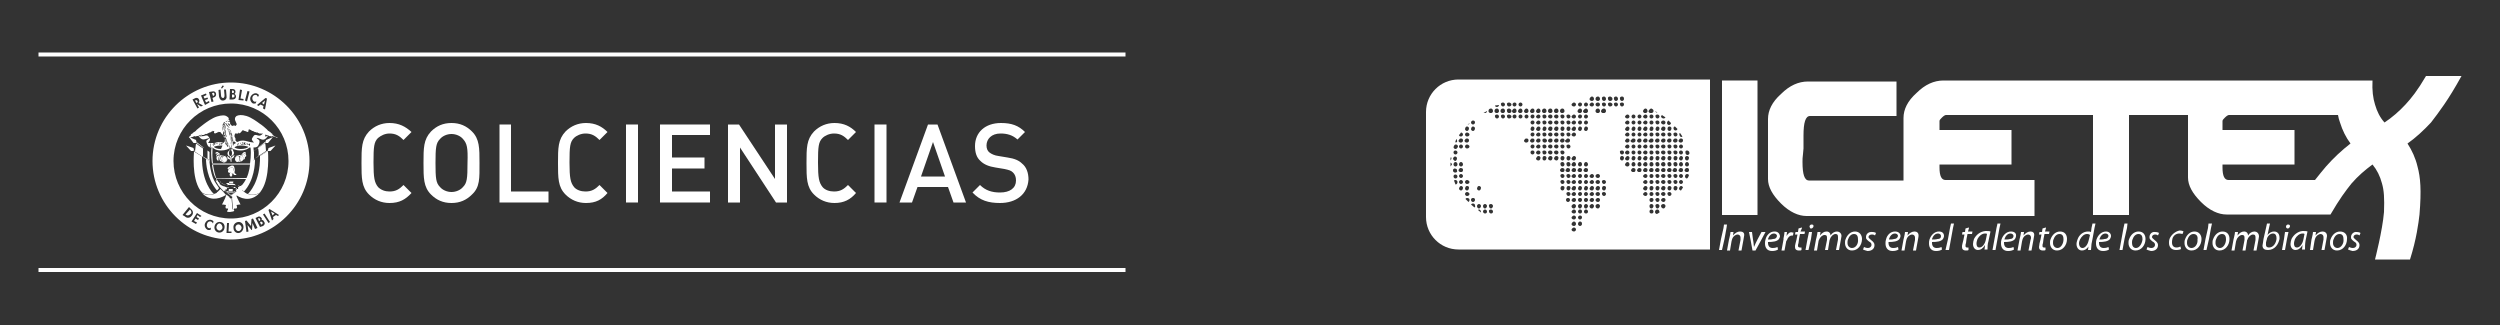 <?xml version="1.0" encoding="utf-8"?>
<!-- Generator: Adobe Illustrator 24.2.3, SVG Export Plug-In . SVG Version: 6.00 Build 0)  -->
<svg version="1.1" id="Capa_1" xmlns="http://www.w3.org/2000/svg" xmlns:xlink="http://www.w3.org/1999/xlink" x="0px" y="0px"
	 viewBox="0 0 500 65" style="enable-background:new 0 0 500 65;" xml:space="preserve">
<rect x="0" y="0" width="500" height="65" fill="#333333" stroke="none"/>
<style type="text/css">
	.st0{fill:#FFFFFF;}
</style>
<g>
	<path class="st0" d="M52,43.8c-0.1-0.2-0.2-0.2-0.4-0.1l0,0l0.2,0.5l0,0C52.1,44.1,52.1,44,52,43.8"/>
	<path class="st0" d="M46.8,18.4c0-0.2-0.1-0.3-0.3-0.3h-0.1l0,0.5h0C46.7,18.6,46.8,18.6,46.8,18.4"/>
	<path class="st0" d="M47.6,44.9c-0.3,0-0.6,0.4-0.5,0.7c0,0.3,0.3,0.7,0.7,0.6c0.3,0,0.6-0.5,0.5-0.8
		C48.2,45.1,47.9,44.8,47.6,44.9"/>
	<path class="st0" d="M39.5,20.2c-0.1-0.2-0.3-0.2-0.5-0.1l0,0l0.3,0.5l0,0C39.5,20.5,39.6,20.4,39.5,20.2"/>
	<path class="st0" d="M42.6,19.2c0.2-0.1,0.3-0.1,0.3-0.4c-0.1-0.3-0.2-0.3-0.4-0.2l-0.1,0L42.6,19.2L42.6,19.2z"/>
	<path class="st0" d="M46.9,19.2c0-0.3-0.2-0.3-0.4-0.3l-0.1,0l0,0.6l0.1,0C46.7,19.5,46.9,19.5,46.9,19.2"/>
	<path class="st0" d="M44,44.7c-0.3-0.1-0.6,0.2-0.7,0.6c-0.1,0.3,0.1,0.7,0.5,0.8c0.3,0.1,0.7-0.3,0.7-0.6
		C44.5,45.2,44.3,44.8,44,44.7"/>
	<path class="st0" d="M38,41.9L38,41.9l-0.9,1l0,0c0.4,0.3,0.7,0.2,1-0.1C38.4,42.6,38.3,42.2,38,41.9"/>
	<path class="st0" d="M46.2,16.5c-8.6,0-15.7,7-15.7,15.7c0,8.6,7,15.7,15.7,15.7c8.6,0,15.7-7,15.7-15.7
		C61.9,23.5,54.8,16.5,46.2,16.5 M53.4,19.7l-0.4,2.2l-0.4-0.2l0.1-0.5l-0.6-0.3l-0.4,0.3L51.4,21l1.7-1.4L53.4,19.7z M50.1,19.4
		c0.2-0.5,0.8-0.9,1.3-0.7c0.2,0.1,0.3,0.2,0.4,0.3l-0.2,0.4c-0.1-0.2-0.2-0.3-0.3-0.4c-0.4-0.1-0.7,0.1-0.8,0.4
		c-0.1,0.3,0,0.7,0.3,0.9c0.2,0.1,0.4,0,0.5,0l-0.2,0.4c-0.2,0-0.3,0-0.5,0C50.2,20.5,49.9,19.9,50.1,19.4 M49.5,18.2l0.4,0.1
		l-0.5,2L49,20.1L49.5,18.2z M48,17.9l0.4,0.1l-0.3,1.7l0.6,0.1l0,0.3l-1-0.1L48,17.9z M46,17.8l0.5,0c0.4,0,0.6,0.2,0.6,0.6
		c0,0.1-0.1,0.3-0.2,0.4c0.2,0.1,0.3,0.3,0.3,0.5c0,0.4-0.3,0.6-0.7,0.6l-0.6,0L46,17.8z M44.5,17.1l0.3,0.1l-0.4,0.5l-0.2-0.1
		L44.5,17.1z M44.1,17.9l0.1,1.1c0,0.3,0.1,0.6,0.4,0.6c0.3,0,0.3-0.4,0.3-0.6l-0.1-1.1l0.4,0l0.1,1.2c0.1,0.5-0.1,0.9-0.6,1
		c-0.5,0.1-0.8-0.3-0.9-0.8L43.7,18L44.1,17.9z M42.4,18.3c0.4-0.1,0.7,0,0.8,0.4c0.1,0.4-0.1,0.7-0.5,0.8l-0.2,0.1l0.2,0.7
		l-0.4,0.1l-0.5-2L42.4,18.3z M41.2,18.7l0.1,0.3l-0.6,0.3l0.2,0.4l0.6-0.2l0.1,0.3L41,20l0.2,0.5l0.6-0.3l0.1,0.3L41,21l-0.8-1.9
		L41.2,18.7z M38.9,19.7c0.3-0.2,0.7-0.2,0.9,0.2c0.1,0.2,0.1,0.5-0.1,0.7l0.9,0.5l-0.4,0.2l-0.8-0.5h0l0.4,0.7l-0.3,0.2l-1-1.8
		L38.9,19.7z M37,43.3L36.5,43l1.3-1.6l0.4,0.4c0.5,0.4,0.5,1,0.1,1.4C38,43.6,37.4,43.7,37,43.3 M40,43.4L39.5,43l-0.2,0.4l0.5,0.3
		l-0.2,0.3l-0.5-0.3l-0.3,0.5l0.6,0.3l-0.2,0.3l-0.9-0.5l1.1-1.7l0.9,0.6L40,43.4z M42.6,44.7c-0.1-0.2-0.2-0.3-0.4-0.4
		c-0.4-0.1-0.7,0.1-0.8,0.5c-0.1,0.3,0,0.7,0.3,0.8c0.2,0.1,0.4,0,0.5-0.1L42.1,46c-0.2,0-0.3,0-0.5,0c-0.5-0.2-0.8-0.8-0.6-1.3
		c0.2-0.5,0.7-0.9,1.3-0.7c0.2,0.1,0.3,0.1,0.4,0.3L42.6,44.7z M44.9,45.6c-0.1,0.6-0.6,1-1.2,0.9c-0.6-0.1-0.9-0.7-0.8-1.2
		c0.1-0.6,0.6-1,1.2-0.9C44.7,44.5,45,45,44.9,45.6 M46.3,46.6l-1,0l0.1-2l0.4,0l-0.1,1.7l0.6,0L46.3,46.6z M47.8,46.6
		c-0.6,0.1-1.1-0.4-1.1-1c-0.1-0.6,0.3-1.1,0.9-1.2c0.6-0.1,1.1,0.4,1.1,1C48.7,46,48.3,46.5,47.8,46.6 M51,45.8l-0.5-1.2h0L50.4,46
		l-0.1,0L49.5,45h0l0.2,1.3l-0.4,0.1L49,44.2l0.3-0.1l0.9,1.1l0.1-1.4l0.3-0.1l0.9,1.9L51,45.8z M52.6,45.2L52,45.4l-0.9-1.8
		l0.4-0.2c0.3-0.2,0.6-0.1,0.8,0.2c0.1,0.1,0.1,0.3,0,0.4c0.2-0.1,0.4,0.1,0.5,0.3C53.1,44.7,52.9,45,52.6,45.2 M53.7,44.6l-1.1-1.7
		l0.3-0.2l1.1,1.7L53.7,44.6z M55.6,43.2l-0.4-0.2l-0.6,0.4l0.1,0.4l-0.3,0.3l-0.7-2.1l0.2-0.2l1.9,1.2L55.6,43.2z M46.2,43.7
		c-6.4,0-11.5-5.2-11.5-11.5c0-6.4,5.2-11.5,11.5-11.5c6.4,0,11.5,5.2,11.5,11.5C57.7,38.6,52.5,43.7,46.2,43.7"/>
	<polygon class="st0" points="53,20.1 53,20.1 52.4,20.6 52.8,20.9 	"/>
	<polygon class="st0" points="54.9,42.7 54.2,42.3 54.2,42.3 54.5,43.1 	"/>
	<path class="st0" d="M52,44.4L52,44.4l0.2,0.5l0.1,0c0.2-0.1,0.3-0.2,0.2-0.4C52.4,44.3,52.2,44.3,52,44.4"/>
	<polygon class="st0" points="38.8,30 38.7,29.6 37.2,29.1 38.2,30.2 38.7,30.2 	"/>
	<polygon class="st0" points="54.1,30.2 55.1,29.1 53.7,29.6 53.6,30 53.6,30 53.6,30.2 	"/>
	<path class="st0" d="M53.1,28.4l0,0.2l0.5,0l1-1.2L53.2,28L53.1,28.4C53,28.4,53.1,28.4,53.1,28.4"/>
	<path class="st0" d="M39.3,28.4L39.2,28l-1.4-0.6l0.9,1.2l0.5,0L39.3,28.4C39.3,28.4,39.3,28.4,39.3,28.4"/>
	<path class="st0" d="M44.8,31L44.8,31c-0.1,0-0.2,0-0.3,0.1c0,0-0.3,0.2-0.3,0.6c0,0.2,0.1,0.5,0.3,0.7c0.1,0.1,0.2,0.1,0.3,0.1h0
		c0.4,0,0.6-0.3,0.7-0.7C45.4,31.3,45.2,31,44.8,31 M44.9,32.4c-0.3,0-0.5-0.3-0.5-0.7c0-0.4,0.2-0.7,0.5-0.7c0.3,0,0.5,0.3,0.5,0.7
		C45.4,32.1,45.1,32.4,44.9,32.4"/>
	<path class="st0" d="M47.5,31.1c0,0,0.2,0,0.4,0.1c0.1,0.1,0.2,0.3,0.1,0.5c0,0.5-0.3,0.6-0.4,0.7c0,0,0,0,0.1,0h0
		c0.1,0,0.2,0,0.3-0.1c0.1-0.2,0.2-0.4,0.2-0.5c0.1-0.5-0.2-0.8-0.2-0.8C47.8,31,47.7,31,47.6,31h0c-0.2,0-0.3,0.1-0.5,0.2
		c-0.1,0.1-0.2,0.3-0.2,0.5c0,0,0,0.1,0,0.1c0-0.3,0.1-0.4,0.2-0.6C47.3,31.1,47.5,31.1,47.5,31.1"/>
	<path class="st0" d="M47.9,31.8c0-0.2,0-0.4-0.1-0.5c-0.1-0.1-0.3-0.1-0.3-0.1c0,0-0.2,0-0.3,0.1C47,31.5,47,31.7,47,32
		c0.1,0.2,0.3,0.4,0.4,0.4C47.5,32.4,47.9,32.4,47.9,31.8"/>
	<path class="st0" d="M45.1,37.9L45.1,37.9C45.1,37.9,45.1,37.9,45.1,37.9c0.1,0,0.1,0,0.2,0c0,0,0.1-0.1,0.1-0.1l0,0c0,0,0,0,0,0
		c0-0.1-0.1-0.1,0-0.1c0,0,0-0.1,0.1-0.1c0,0,0,0,0,0c0,0,0.1,0,0.1,0c0.1,0,0.1,0,0.1,0c0,0,0.1,0,0.1,0l0,0c0-0.1,0.1-0.1,0.1-0.1
		l0,0c0,0,0,0,0,0l0.1,0l0.1,0l0.1,0l0.1,0l0,0l0.3,0l0,0l0.1,0c0,0,0,0,0.1,0.1c0,0,0,0,0.1,0c0.1,0,0.1,0,0.1,0l0.1,0
		c0,0,0.1,0,0.1,0.1c0,0,0,0,0,0c0,0,0,0,0,0c0,0,0,0,0,0.1c0,0,0,0,0,0c0,0,0,0,0,0c0.1,0,0.1,0,0.1,0c0,0,0,0,0,0.1
		c0,0.1-0.1,0.1-0.1,0.2c0,0,0,0.1,0.1,0.1c0,0,0.1,0,0.1,0.1c0,0,0,0,0,0.1v0c0.5-0.5,0.8-0.9,1.1-1.3c0,0,0,0-0.1,0
		c0,0-0.1,0-0.1,0c0,0,0,0-0.1,0c0,0.1-0.1,0,0,0.1c0.1,0,0.1,0,0,0c0,0,0,0-0.1,0l0,0c0,0-0.1,0-0.1,0c-0.1,0.1-0.2,0.1-0.2,0.1
		c0,0-0.1,0.1-0.1,0.1c0,0-0.1,0-0.1,0.1c0,0,0,0,0,0c0,0,0,0,0,0c0.1,0.1,0.1,0.1,0,0.2c0,0.1,0,0.1,0,0.1c-0.1,0-0.1,0-0.2,0
		c0,0,0,0,0,0c0,0,0-0.1,0-0.1c0,0,0,0-0.1,0c0,0,0,0-0.1-0.1c0,0-0.1-0.1-0.1-0.1c0,0-0.2-0.2-0.3-0.1c-0.1,0.1-0.1,0.1-0.3,0.1
		c-0.2,0-0.3,0-0.5,0c-0.2,0-0.4,0-0.5,0s-0.2,0-0.3-0.1c-0.1,0-0.1,0-0.2-0.1c-0.1,0-0.2,0-0.4-0.1c-0.2-0.1-0.3-0.1-0.4-0.2
		c-0.1-0.1-0.3-0.1-0.3-0.3c0-0.1,0-0.2-0.1-0.2c-0.1-0.1,0,0-0.1-0.1c-0.1-0.1-0.1-0.1-0.1-0.1c0-0.1-0.1-0.1-0.1-0.1
		c0,0,0-0.1,0-0.1h-0.4c0,0,0,0,0,0c0.1,0.2,0.3,0.5,0.6,1c0.3,0.4,0.7,0.8,1.1,1.2c0,0,0,0,0,0C45,38,45,38,45.1,37.9
		C45.1,38,45,37.9,45.1,37.9"/>
	<path class="st0" d="M45.3,24C45.3,24,45.3,24,45.3,24c-0.1,0-0.1,0-0.2,0c0,0-0.1,0-0.1,0c0,0,0,0,0,0c0,0,0,0.1,0,0.1v0
		c0,0,0,0.1,0.1,0.1l0,0c0,0,0,0,0,0c0,0,0,0,0,0c0,0,0,0,0.1,0c0,0,0,0,0.1,0c0,0,0.1,0,0.2,0c0,0,0.1,0,0.1,0c0.1,0,0.2,0,0.3,0
		c0,0,0,0,0-0.1c0-0.1-0.1-0.1-0.2-0.1c-0.1,0-0.2,0-0.2,0.1C45.5,24,45.4,24,45.3,24C45.4,24,45.4,24,45.3,24
		C45.3,24,45.3,24,45.3,24"/>
	<path class="st0" d="M46.3,31.7c0-0.3-0.1-0.4-0.1-0.5c0.3,0,0.6-0.3,0.6-0.6c0-0.2-0.1-0.3-0.2-0.5l0.1-0.2l-0.2,0l-0.1-0.2
		L46.2,30l-0.1-0.1L46,30l-0.2-0.1l0.1,0.2c-0.2,0.1-0.4,0.3-0.4,0.6c0,0.3,0.2,0.6,0.5,0.6c0.1,0.2,0.1,0.4,0.1,0.5
		c-0.3-0.4-0.7-0.6-0.7-0.6c0.1,0.7,0.5,0.7,0.7,0.7c0,0.2,0,0.4,0,0.4l0.2,0.1C46.3,32.2,46.3,32,46.3,31.7c0.5,0,0.6-0.7,0.6-0.7
		C46.4,31.2,46.3,31.6,46.3,31.7 M46.1,31.2c-0.2,0-0.3-0.3-0.3-0.6c0-0.3,0.1-0.6,0.3-0.6c0.2,0,0.3,0.3,0.3,0.6
		C46.4,31,46.3,31.2,46.1,31.2"/>
	<path class="st0" d="M44.1,31.6c0-0.3,0.2-0.5,0.3-0.6c0,0-0.1,0-0.1,0l0,0c0,0-0.1,0-0.1,0l0,0c0,0-0.2,0.1-0.3,0.2
		c-0.1,0.2-0.1,0.4,0,0.8c0.1,0.2,0.3,0.3,0.5,0.3h0c0,0,0.1,0,0.1,0C44.2,32.1,44.1,31.9,44.1,31.6"/>
	<path class="st0" d="M43.5,31c0.2-0.1,0.4-0.1,0.5-0.1c0-0.1,0-0.2-0.1-0.2c0,0-0.1,0-0.1-0.1c0,0,0,0,0,0c-0.1,0-0.3,0-0.4,0.2v0
		l0,0l0,0l0,0c-0.2,0.2-0.2,0.5,0,0.6l0,0C43.3,31.2,43.4,31.1,43.5,31"/>
	<path class="st0" d="M43.8,31.3c0.1-0.2,0.3-0.2,0.3-0.2c0,0,0,0-0.1,0c0,0,0,0,0,0c0,0-0.3-0.1-0.5,0.1c-0.1,0.1-0.2,0.2-0.2,0.4
		c0,0.2,0.1,0.4,0.2,0.5c0.1,0,0.2,0.1,0.2,0C43.7,31.7,43.7,31.4,43.8,31.3"/>
	<path class="st0" d="M43.7,30.6c0-0.1-0.1-0.2-0.3-0.2c-0.1,0-0.3,0.1-0.3,0.2c0,0.1,0,0.1,0.1,0.2C43.4,30.6,43.6,30.6,43.7,30.6"
		/>
	<path class="st0" d="M44.9,31.2c-0.3,0-0.5,0.3-0.5,0.6c0,0.3,0.2,0.6,0.5,0.6s0.5-0.3,0.5-0.6C45.3,31.4,45.1,31.2,44.9,31.2"/>
	<path class="st0" d="M48.5,31.2c-0.1-0.1-0.3-0.2-0.3-0.2c0,0-0.1,0-0.1,0l0,0c0,0-0.1,0-0.1,0c0.1,0.1,0.3,0.3,0.2,0.8
		c0,0.1-0.1,0.4-0.2,0.5c0,0,0.1,0,0.1,0h0c0.2,0,0.4-0.1,0.5-0.3C48.7,31.7,48.7,31.4,48.5,31.2"/>
	<path class="st0" d="M48.8,31c-0.2-0.1-0.4-0.1-0.4-0.1c0,0,0,0-0.1,0l0,0c0,0,0,0-0.1,0c0.1,0.1,0.6,0.3,0.4,1c0.1,0,0.2,0,0.2,0
		c0.2-0.1,0.2-0.3,0.2-0.5C49.1,31.3,49,31.1,48.8,31"/>
	<path class="st0" d="M49.1,30.8c0,0,0.1-0.1,0.1-0.2c0-0.1-0.2-0.2-0.3-0.2c-0.1,0-0.3,0.1-0.3,0.2C48.7,30.6,48.9,30.5,49.1,30.8"
		/>
	<path class="st0" d="M49.1,30.8L49.1,30.8c-0.2-0.2-0.4-0.2-0.5-0.2c0,0,0,0,0,0c0,0-0.1,0-0.1,0.1c-0.1,0.1-0.1,0.1-0.1,0.2
		c0.1,0,0.2,0,0.4,0.1c0.1,0.1,0.2,0.2,0.3,0.4c0,0,0,0,0,0C49.3,31.3,49.3,31,49.1,30.8C49.1,30.8,49.1,30.8,49.1,30.8"/>
	<path class="st0" d="M45.5,24.3C45.5,24.3,45.6,24.3,45.5,24.3C45.6,24.3,45.5,24.3,45.5,24.3C45.5,24.3,45.5,24.3,45.5,24.3
		C45.5,24.3,45.5,24.3,45.5,24.3"/>
	<path class="st0" d="M46.6,38.3c-0.1-0.1-0.1-0.4,0-0.5h-0.8c-0.1,0.1-0.1,0.4,0,0.5H46.6z"/>
	<polygon class="st0" points="46.8,38.2 46.7,38.4 46.7,38.4 46.5,38.4 46.3,38.4 46.1,38.4 46,38.4 45.8,38.4 45.7,38.4 45.7,38.2 
		45.4,38.2 45.5,38.4 45.7,38.5 46.7,38.5 46.9,38.4 46.9,38.2 	"/>
	<path class="st0" d="M46.7,36.7c-0.1-0.1-0.1-0.3,0-0.4h-0.8c-0.1,0.1-0.1,0.3,0,0.4H46.7z"/>
	<polygon class="st0" points="45.7,36.6 45.3,36.6 45.3,36.8 45.4,36.8 45.6,37 46.9,37 47.1,36.8 45.9,36.8 45.8,36.6 	"/>
	<path class="st0" d="M47.3,38.1L47.3,38.1C47.3,38.2,47.3,38.2,47.3,38.1C47.3,38.2,47.3,38.2,47.3,38.1L47.3,38.1
		C47.3,38.1,47.3,38.1,47.3,38.1"/>
	<path class="st0" d="M45.8,37.5L45.8,37.5C45.8,37.5,45.8,37.5,45.8,37.5c0-0.1,0.1-0.1,0.1-0.1h0C45.8,37.4,45.8,37.5,45.8,37.5"
		/>
	<path class="st0" d="M47.1,37.6L47.1,37.6C47.1,37.6,47.1,37.6,47.1,37.6C47.1,37.6,47.1,37.6,47.1,37.6
		C47.2,37.6,47.2,37.6,47.1,37.6c0.1-0.1,0.1-0.1,0.1-0.1c0,0,0,0,0,0C47.2,37.5,47.2,37.5,47.1,37.6C47.1,37.7,47.1,37.6,47.1,37.6
		C47.1,37.6,47.1,37.6,47.1,37.6L47.1,37.6z"/>
	<path class="st0" d="M45.3,37.7c0,0.1,0,0.1,0,0.1c0,0,0,0,0,0C45.4,37.8,45.4,37.8,45.3,37.7C45.4,37.7,45.3,37.7,45.3,37.7
		C45.4,37.6,45.4,37.6,45.3,37.7C45.4,37.6,45.4,37.6,45.3,37.7"/>
	<path class="st0" d="M45.1,38C45.1,38,45.1,37.9,45.1,38L45.1,38C45,37.9,45.1,38,45.1,38C45.1,38,45.1,38,45.1,38"/>
	<path class="st0" d="M47.2,37.7C47.2,37.7,47.2,37.8,47.2,37.7c-0.1,0.1-0.1,0.2-0.1,0.2c0,0,0,0,0,0C47.1,38,47.2,37.9,47.2,37.7
		C47.2,37.7,47.2,37.7,47.2,37.7"/>
	<path class="st0" d="M47.4,37.4C47.5,37.5,47.4,37.4,47.4,37.4C47.5,37.5,47.5,37.5,47.4,37.4C47.4,37.4,47.4,37.5,47.4,37.4
		C47.4,37.4,47.3,37.4,47.4,37.4C47.4,37.4,47.4,37.4,47.4,37.4"/>
	<path class="st0" d="M43.7,35.9c0,0,0,0,0.1,0.1c0,0.1,0,0.1,0.1,0.1c0.1,0.1,0.1,0,0.1,0.1c0.1,0.1,0.1,0.1,0.1,0.2
		c0,0.1,0.2,0.2,0.3,0.3c0.1,0.1,0.2,0.1,0.4,0.2c0.2,0.1,0.3,0.1,0.4,0.1c0.1,0,0.2,0,0.2,0.1c0.1,0,0.1,0.1,0.2,0.1
		c0.1,0,0.3,0,0.5,0c0.2,0,0.3,0,0.5,0c0.2,0,0.1,0,0.3-0.1c0.1,0,0.2,0.1,0.3,0.1l0,0c0,0-0.2-0.2-0.3-0.1
		c-0.1,0.1-0.1,0.1-0.2,0.1c-0.2,0-0.3,0.1-0.5,0c-0.2,0-0.4,0-0.5,0c-0.1,0-0.2-0.1-0.2-0.1c-0.1,0-0.1,0-0.2-0.1
		c-0.1,0-0.2,0-0.4-0.1c-0.2-0.1-0.3-0.1-0.4-0.2c-0.1-0.1-0.3-0.1-0.3-0.2c0-0.1,0-0.2-0.1-0.2c-0.1-0.1,0,0-0.1-0.1
		c-0.1-0.1-0.1-0.1-0.1-0.1C43.8,36,43.8,36,43.7,35.9C43.8,36,43.7,35.9,43.7,35.9L43.7,35.9C43.7,35.9,43.7,35.9,43.7,35.9"/>
	<path class="st0" d="M47.6,37.2c0,0,0.1-0.1,0.1-0.1c0,0,0.1-0.1,0.2-0.1c0.1,0,0.1,0,0.1,0c0,0-0.1,0-0.2,0
		c-0.1,0-0.2,0.1-0.2,0.1C47.7,37.1,47.6,37.2,47.6,37.2C47.6,37.3,47.5,37.3,47.6,37.2C47.6,37.3,47.6,37.3,47.6,37.2
		C47.6,37.3,47.6,37.3,47.6,37.2"/>
	<path class="st0" d="M48.2,37C48.3,37,48.3,37,48.2,37c-0.1-0.1,0-0.1,0-0.1c0,0,0,0,0.1,0c-0.1,0-0.1,0-0.1,0
		C48.1,36.9,48.1,36.9,48.2,37C48.2,37,48.2,37,48.2,37L48.2,37C48.1,37,48.2,37,48.2,37"/>
	<path class="st0" d="M47.6,37.6c0.1,0,0,0,0.1-0.1c0-0.1,0-0.1-0.1-0.2c0,0,0,0,0,0c0,0,0,0,0,0c0.1,0.1,0.1,0.1,0,0.1
		C47.6,37.6,47.7,37.6,47.6,37.6c-0.1,0-0.1,0-0.2,0C47.5,37.6,47.6,37.6,47.6,37.6"/>
	<path class="st0" d="M46.7,33.7L46.7,33.7c0,0-0.1-0.2-0.3-0.2c-0.2,0-0.4,0.1-0.7,0.3c0,0.1-0.1,0.4-0.1,0.5c0,0.1,0,0.1,0.1,0.2
		c0.1,0,0.3,0.1,0.3,0.1l0,0c0,0,0.1-0.1,0.2,0h0c0,0,0.4,0,0.5,0.2h0l0,0c0,0.1,0.1,0.2,0.2,0.2c0.1,0,0.3,0,0.3,0l0.1-0.1
		c-0.1-0.1-0.3-0.2-0.3-0.2l0,0C46.9,34.7,46.7,34,46.7,33.7"/>
	<path class="st0" d="M46,34.6L46,34.6L45.9,35l0.3,0.4v-0.8C46.1,34.6,46,34.6,46,34.6"/>
	<path class="st0" d="M45.5,33.8l0.2,0c0.3-0.2,0.5-0.3,0.7-0.3c0.2,0,0.3,0.2,0.3,0.2c0.1,0.3,0.2,0.8,0.3,0.9
		c0-0.6-0.1-1.1-0.2-1.3c-0.1-0.2-0.2-0.2-0.4-0.2c-0.2,0-0.8,0.4-0.8,0.4L45.5,33.8z"/>
	<path class="st0" d="M46.2,34.6v0.8l0.3-0.4l-0.1-0.2l0.2,0C46.6,34.7,46.3,34.6,46.2,34.6"/>
	<path class="st0" d="M50.8,30.3l-0.4,0.3l0,0l0,0l0,0l0,0c0,0,0,0,0,0l0,0l0,0l0,0c0,0.5,0,1,0,1.5l0.3-0.2
		C50.8,31.7,50.8,30.8,50.8,30.3"/>
	<path class="st0" d="M48.8,38.3L48.8,38.3c2.1-2.3,2.2-5.6,2.2-6.4l-0.6,0.4l0,0c-0.1,1.4-0.4,2.4-0.4,2.4
		c-0.4,1.4-1.1,2.4-1.7,3.1c0,0,0,0,0,0s0,0,0,0c0,0,0,0,0,0C48.4,37.9,48.5,38.1,48.8,38.3"/>
	<path class="st0" d="M49.3,38.7c-0.5-0.3-0.9-0.7-1-0.8c-0.2,0.3-0.4,0.5-0.6,0.7c-0.2,0.2-0.3,0.3-0.5,0.4
		c1.6,1.1,3.4,1.1,4.8-0.5c-0.6,0.4-1.1,0.5-1.5,0.5C50,39,49.6,38.8,49.3,38.7"/>
	<path class="st0" d="M52,29.2C52,29.2,52,29.2,52,29.2l-0.3,0.2c0,0,0,0.1,0,0.1l1.4-1l0-0.2L52,29.2C52,29.2,52,29.2,52,29.2"/>
	<path class="st0" d="M50.4,30.5l0.4-0.3c0,0,0-0.1,0-0.1l-0.2,0.1l0,0l0,0c0,0,0,0,0,0l-0.2,0.1C50.4,30.4,50.4,30.5,50.4,30.5
		L50.4,30.5z"/>
	<path class="st0" d="M49.6,38.8c0.6,0.2,1.4,0.3,2.4-0.3l0,0c0,0,0,0,0,0c0.1-0.2,0.3-0.4,0.4-0.6c1.6-2.6,1.2-7.3,1.2-7.7l-1.6,1
		C52.1,36.5,49.7,38.6,49.6,38.8"/>
	<path class="st0" d="M51.7,31.2l1.5-1c-0.1-1.1-0.1-1.5-0.2-1.6l-1.4,1C51.7,30,51.8,30.6,51.7,31.2"/>
	<path class="st0" d="M46.4,39.5C46.4,39.5,46.4,39.5,46.4,39.5L46.4,39.5L46.4,39.5L46.4,39.5c0,0.3,0.2,2.2,0.2,2.3
		c0,0.1,0.1,0.1,0.1,0.2c0,0,0,0,0.1,0c0,0,0,0,0,0c0-0.1,0-0.3,0-0.3s0.2,0,0.4,0c0.2,0,0.2-0.2,0.2-0.3c0-0.1-0.1-0.4-0.1-0.4
		c0.4-0.1,0.8-0.1,0.8-0.1c-0.5-1-0.8-1.6-0.9-1.9C46.8,39.2,46.6,39.4,46.4,39.5C46.4,39.5,46.4,39.5,46.4,39.5"/>
	<path class="st0" d="M46.4,39.5L46.4,39.5L46.4,39.5L46.4,39.5L46.4,39.5C46.4,39.5,46.4,39.5,46.4,39.5"/>
	<path class="st0" d="M49.5,28.7C49.4,28.7,49.4,28.7,49.5,28.7c-0.1,0-0.1,0-0.1,0c0,0,0,0,0,0.1L49.5,28.7
		C49.5,28.8,49.5,28.8,49.5,28.7C49.5,28.8,49.5,28.7,49.5,28.7"/>
	<path class="st0" d="M48.5,28.8c0,0,0-0.1,0-0.2c0-0.1,0-0.2-0.1-0.2c0,0-0.1-0.1-0.1,0c0,0-0.1,0-0.1,0.1c0,0,0,0.1,0,0.2
		c0,0.1,0,0.1,0.1,0.2c0,0,0.1,0,0.1,0C48.4,28.9,48.4,28.9,48.5,28.8"/>
	<path class="st0" d="M49.1,28.6C49.1,28.6,49.1,28.6,49.1,28.6C49,28.6,49,28.6,49.1,28.6c-0.1,0-0.1,0.1-0.1,0.1
		c0,0.1,0,0.1,0,0.1c0,0,0,0,0.1,0c0,0,0,0,0.1,0L49.1,28.6C49.1,28.7,49.1,28.7,49.1,28.6C49.1,28.7,49.1,28.6,49.1,28.6"/>
	<path class="st0" d="M43.1,28.6L43.1,28.6c-0.1,0-0.1,0-0.1,0c0,0,0,0.1,0,0.1L43.1,28.6C43.1,28.7,43.1,28.7,43.1,28.6
		C43.1,28.6,43.1,28.6,43.1,28.6"/>
	<path class="st0" d="M44.4,28.7L44.4,28.7C44.3,28.6,44.3,28.6,44.4,28.7c-0.1,0-0.1,0-0.1,0c0,0,0,0.1,0,0.1c0,0,0,0.1,0,0.1
		c0,0,0,0,0.1,0c0,0,0,0,0.1,0L44.4,28.7C44.4,28.7,44.4,28.7,44.4,28.7"/>
	<path class="st0" d="M42.7,28.8C42.7,28.8,42.7,28.8,42.7,28.8c-0.1,0-0.1,0-0.1,0c0,0,0,0,0,0l0,0.2c0,0,0,0,0,0c0,0,0,0,0,0
		c0,0,0,0,0.1-0.1C42.8,29,42.8,28.9,42.7,28.8C42.8,28.8,42.8,28.8,42.7,28.8"/>
	<path class="st0" d="M44,28.8C44,28.8,44,28.8,44,28.8l0.1-0.2c0,0-0.1,0-0.1,0c0,0,0,0,0,0C43.9,28.7,43.9,28.8,44,28.8
		C43.9,28.8,43.9,28.8,44,28.8C44,28.8,44,28.8,44,28.8"/>
	<path class="st0" d="M43.8,36.9c-0.3-0.5-0.5-0.8-0.6-1C43.4,36.2,43.6,36.5,43.8,36.9"/>
	<path class="st0" d="M46,29.5L45.7,29L46,29.5z"/>
	<path class="st0" d="M48.5,36.9L48.5,36.9c-0.1,0.1-0.2,0.3-0.4,0.4C48.3,37.2,48.4,37.1,48.5,36.9"/>
	<path class="st0" d="M47.6,38c-0.1,0.1-0.2,0.2-0.3,0.2c0,0,0,0,0,0c-0.3,0.3-0.7,0.6-1.1,0.9c-0.5-0.4-0.9-0.7-1.3-1.1l0,0
		c0,0,0,0,0,0l0,0c-0.4-0.4-0.8-0.8-1.1-1.3c-0.2-0.3-0.5-0.7-0.6-1c0-0.1,0-0.1,0-0.1s0.1,0,0.2,0h-0.2h0l0,0c0.7,1.8,3,3.4,3,3.4
		l0,0l0,0c0.9-0.6,1.5-1.2,2-1.8C48,37.6,47.7,37.8,47.6,38"/>
	<path class="st0" d="M47.6,38c0.2-0.2,0.4-0.4,0.6-0.6c0.1-0.2,0.2-0.3,0.3-0.4c0,0,0,0,0,0C48.3,37.2,48,37.6,47.6,38"/>
	<path class="st0" d="M47.3,38.2C47.3,38.2,47.3,38.2,47.3,38.2L47.3,38.2z"/>
	<path class="st0" d="M44.9,38.1L44.9,38.1C44.9,38.1,44.9,38.1,44.9,38.1"/>
	<path class="st0" d="M44.3,37.4c-0.2-0.2-0.3-0.4-0.5-0.6c0.3,0.4,0.7,0.9,1.1,1.3l0,0C44.7,37.9,44.5,37.6,44.3,37.4"/>
	<path class="st0" d="M40.4,38.5c0.9,0.6,1.8,0.5,2.4,0.3c-0.3-0.2-2.5-2.4-2.4-7.5l-1.6-1c0,0.3-0.5,5.1,1.2,7.7
		C40.1,38.1,40.2,38.3,40.4,38.5C40.4,38.5,40.4,38.5,40.4,38.5"/>
	<path class="st0" d="M44.1,37.8C44.1,37.8,44.1,37.8,44.1,37.8C44.1,37.8,44.1,37.8,44.1,37.8C44.1,37.8,44.1,37.8,44.1,37.8
		L44.1,37.8C44.1,37.8,44.1,37.8,44.1,37.8c-0.1,0.1-0.3,0.3-0.6,0.6c0,0-0.1,0-0.1,0.1c-0.1,0.1-0.2,0.2-0.4,0.2
		c-0.3,0.2-0.7,0.3-1.2,0.3c-0.4,0-0.9-0.1-1.4-0.4c1.4,1.5,3.1,1.4,4.8,0.4C44.9,38.6,44.5,38.2,44.1,37.8"/>
	<path class="st0" d="M41.3,31.9l0.6,0.4c0-0.1,0-0.1,0-0.2l-0.6-0.4V31.9z"/>
	<path class="st0" d="M38.8,30.1l0,0.1l1.6,1c0-0.1,0-0.1,0-0.2L38.8,30.1z"/>
	<path class="st0" d="M41.9,32.3v-0.2l0,0C41.9,32.2,41.9,32.2,41.9,32.3L41.9,32.3z"/>
	<path class="st0" d="M46.8,42.2c0,0,0.1-0.2,0-0.2c0,0,0,0-0.1,0c-0.1,0-0.1-0.1-0.2-0.2c0-0.1-0.2-1.9-0.2-2.2
		c-0.1,0.1-0.2,0.1-0.2,0.1l0,0l0,0c0,0-0.1-0.1-0.3-0.2c0,0,0,0,0-0.1l0,0h0v0c0,0,0,0,0,0.1c0,0.4-0.2,2.3-0.2,2.4
		c0,0.1-0.1,0.2-0.2,0.3c0,0.1,0,0.2,0.6,0.2C46.6,42.3,46.7,42.3,46.8,42.2C46.8,42.2,46.8,42.2,46.8,42.2"/>
	<path class="st0" d="M45.9,39.4L45.9,39.4c-0.2-0.1-0.4-0.3-0.6-0.5c-0.1,0.3-0.3,0.9-0.9,2c0,0,0.4,0,0.8,0.1c0,0-0.1,0.3-0.1,0.4
		c0,0.1,0,0.3,0.2,0.3c0.2,0,0.4,0,0.4,0s0,0.2,0,0.4v0c0-0.1,0.1-0.2,0.1-0.2C45.7,41.8,45.8,40.3,45.9,39.4"/>
	<path class="st0" d="M50.8,30.2l0.9-0.7c0,0,0,0,0,0l0.3-0.2h0l-1.3,1c0,0,0,0,0,0L50.8,30.2C50.8,30.1,50.8,30.1,50.8,30.2"/>
	<path class="st0" d="M50.6,30.3L50.6,30.3L50.6,30.3l0.2-0.1c0,0,0,0,0,0L50.6,30.3C50.6,30.3,50.6,30.3,50.6,30.3"/>
	<path class="st0" d="M51.7,29.5l0.3-0.2c0,0,0,0,0,0c0,0,0,0,0,0L51.7,29.5C51.7,29.4,51.7,29.5,51.7,29.5"/>
	<path class="st0" d="M42.6,35.6c0,0-0.5-1.2-0.7-3.2l0-0.3c0-0.5,0-1,0-1.5v0c0,0,0-0.1,0-0.2l-0.4-0.3v0l-0.9-0.7c0,0,0,0,0,0
		l0.9,0.7c0,0,0,0.1,0,0.1l0.3,0.3c0,0,0,0,0,0l-0.3-0.3c0,0.6,0,1.4,0,1.6l0.3,0.2c0,0,0,0.2,0,0.2c0,0,0,0,0,0l-0.6-0.4
		c0,0.9,0.2,4,2.2,6.3c0.2-0.2,0.4-0.4,0.4-0.5l0,0C43.5,37.1,42.9,36.4,42.6,35.6"/>
	<path class="st0" d="M39.3,28.4l0,0.2l1.4,1c0,0,0-0.1,0-0.1c0,0,0,0,0,0c0,0,0,0,0,0L39.3,28.4z"/>
	<path class="st0" d="M45.5,25.2c-0.1,0-0.1-0.1-0.1-0.1l0,0l0,0.1C45.4,25.1,45.4,25.2,45.5,25.2"/>
	<path class="st0" d="M45.9,25.7c0,0-0.1-0.2-0.2-0.3c-0.1-0.1-0.1-0.1-0.2-0.2c0,0-0.1,0-0.1,0L45.9,25.7L45.9,25.7
		C45.9,25.7,45.9,25.7,45.9,25.7"/>
	<path class="st0" d="M46.1,26.2c-0.1-0.2-0.3-0.3-0.3-0.3h0l0,0l0.5,0.7C46.3,26.5,46.3,26.4,46.1,26.2"/>
	<path class="st0" d="M45.8,26.3L45.8,26.3c0-0.1,0-0.1-0.1-0.2c-0.1-0.3-0.2-0.4-0.2-0.4l0,0h0l0.2,0.7
		C45.8,26.3,45.8,26.3,45.8,26.3"/>
	<path class="st0" d="M45,26.2c-0.1-0.3-0.1-0.4-0.2-0.4h0v0l0.2,0.9C45.1,26.7,45.1,26.5,45,26.2"/>
	<path class="st0" d="M45,25.3c0-0.3-0.1-0.4-0.1-0.4h0l0,0l0.1,0.9C45,25.8,45,25.6,45,25.3"/>
	<path class="st0" d="M44.5,26.5c0,0.1,0,0.1,0,0.2c0,0.2,0,0.2,0,0.3l0,0v0v0h0l0-0.2l0-0.7C44.6,26.1,44.6,26.2,44.5,26.5"/>
	<path class="st0" d="M44.6,27L44.6,27c0.1,0,0.1-0.1,0.1-0.3h0c0,0,0,0,0,0C44.7,26.9,44.6,27,44.6,27c0,0-0.1-0.1-0.1-0.3l0,0
		C44.5,26.9,44.5,27,44.6,27C44.6,27,44.6,27,44.6,27"/>
	<path class="st0" d="M44.7,25.6c0-0.3,0-0.4,0-0.5c0,0,0,0,0,0h0l-0.2,0.9C44.6,26,44.6,25.9,44.7,25.6"/>
	<path class="st0" d="M45.8,26.5l0.1,0.7c0,0,0-0.2,0-0.5c0-0.2-0.1-0.4-0.2-0.4C45.8,26.4,45.8,26.4,45.8,26.5"/>
	<path class="st0" d="M45.8,26.3C45.8,26.3,45.8,26.3,45.8,26.3L45.8,26.3z"/>
	<path class="st0" d="M45.8,26.5c0,0,0-0.1,0-0.2c0,0,0,0,0,0C45.8,26.3,45.8,26.4,45.8,26.5L45.8,26.5z"/>
	<path class="st0" d="M45.8,26.3L45.8,26.3C45.8,26.3,45.8,26.3,45.8,26.3l0,0.2C45.8,26.4,45.8,26.3,45.8,26.3L45.8,26.3z"/>
	<path class="st0" d="M45.1,26.9c0-0.1-0.1-0.1-0.1-0.2c0,0-0.1-0.1-0.1-0.2c0,0,0,0,0,0l0,0l0.3,0.8C45.2,27.3,45.2,27.2,45.1,26.9
		"/>
	<path class="st0" d="M44.9,26.6C45,26.6,45,26.7,44.9,26.6C45,26.6,45,26.6,44.9,26.6"/>
	<path class="st0" d="M45,26.7L45,26.7c0,0-0.1-0.1-0.1-0.2c0,0,0,0,0,0C44.9,26.6,45,26.7,45,26.7"/>
	<path class="st0" d="M45,26.7C45,26.7,45,26.7,45,26.7c0,0,0-0.1-0.1-0.1c0,0,0,0,0,0C44.9,26.6,45,26.7,45,26.7"/>
	<path class="st0" d="M46.3,26.9c-0.1-0.2-0.2-0.3-0.2-0.3h0v0l0.4,0.8C46.5,27.3,46.4,27.1,46.3,26.9"/>
	<path class="st0" d="M45.1,28.2c-0.1-0.2-0.2-0.4-0.2-0.4l0,0l0,0l0.2,0.9C45.2,28.6,45.2,28.4,45.1,28.2"/>
	<path class="st0" d="M44.8,27.6C44.8,27.6,44.8,27.5,44.8,27.6C44.8,27.6,44.8,27.6,44.8,27.6"/>
	<path class="st0" d="M44.7,27c0-0.1,0-0.1,0-0.2C44.7,26.9,44.7,26.9,44.7,27"/>
	<path class="st0" d="M44.7,27c0,0.1,0,0.1,0,0.2c0,0.1,0,0.2,0.1,0.3c0,0,0,0.1,0,0.1c0,0,0,0,0,0h0l-0.1-0.8c0,0,0,0,0,0
		C44.7,26.9,44.7,27,44.7,27"/>
	<path class="st0" d="M46.6,27.8c-0.1-0.2-0.2-0.4-0.2-0.4l0,0l0,0l0.2,0.8C46.6,28.3,46.6,28.1,46.6,27.8"/>
	<path class="st0" d="M46.2,27.5c0-0.3-0.1-0.4-0.1-0.4l0,0l0,0.9C46.2,28,46.3,27.8,46.2,27.5"/>
	<path class="st0" d="M46.3,28.4c0-0.2,0-0.4,0-0.4c0,0,0,0,0,0h0l-0.1,0.9C46.2,28.8,46.3,28.7,46.3,28.4"/>
	<path class="st0" d="M46.3,29.7c0,0,0.1-0.1,0.1-0.2c0,0,0,0-0.1,0L46.3,29.7z"/>
	<path class="st0" d="M46.3,29.6c0-0.1,0-0.2,0-0.3c0-0.2,0-0.4,0-0.4l0,0l0,0L46.3,29.6C46.3,29.5,46.3,29.5,46.3,29.6"/>
	<path class="st0" d="M46,29.5L45.7,29c0,0,0,0.2,0.2,0.5C45.9,29.5,45.9,29.5,46,29.5c0,0.2,0.1,0.3,0.1,0.3h0L46,29.5z"/>
	<path class="st0" d="M45.5,29c-0.1-0.2-0.2-0.4-0.2-0.4h0v0l0.4,0.8C45.7,29.4,45.6,29.2,45.5,29"/>
	<path class="st0" d="M45.3,27.7c-0.1-0.2-0.2-0.4-0.3-0.4c0,0,0,0,0,0l0.4,0.8C45.4,28.2,45.4,28,45.3,27.7"/>
	<path class="st0" d="M46.6,28.7c0-0.1,0-0.2,0-0.2c0,0.1,0,0.2,0.1,0.4C46.6,28.8,46.6,28.8,46.6,28.7"/>
	<path class="st0" d="M46.6,28.9c0-0.1-0.1-0.3-0.1-0.4c0-0.1-0.1-0.1-0.1-0.1h0l0.1,0.8C46.6,29.1,46.6,29,46.6,28.9"/>
	<path class="st0" d="M45.6,28.5c-0.1-0.2-0.3-0.3-0.3-0.3h0l0,0l0.5,0.7C45.8,28.9,45.7,28.7,45.6,28.5"/>
	<polygon class="st0" points="53.6,30.2 53.5,30.1 52,31.1 52,31.2 	"/>
	<polygon class="st0" points="50.4,32.1 50.4,32.2 51,31.8 51,31.7 	"/>
	<path class="st0" d="M51.7,29.6C51.7,29.6,51.7,29.6,51.7,29.6l-0.9,0.6c0,0,0,0,0,0L51.7,29.6z"/>
	<path class="st0" d="M41.6,31.9l-1-0.6c0-0.6,0-1.2,0-1.6l-1.4-1c0,0.1-0.1,0.6-0.2,1.6l1.2,0.8v0l1,0.7c0,0,0,0,0,0L41.6,31.9
		L41.6,31.9z"/>
	<path class="st0" d="M41.3,31.9l-1-0.7c0,0,0,0,0,0L41.3,31.9L41.3,31.9z"/>
	<path class="st0" d="M51,31.9l1-0.7c0,0,0,0,0,0L51,31.9L51,31.9z"/>
	<polygon class="st0" points="51,31.7 51,31.7 51.7,31.3 51.7,31.2 51.7,31.2 	"/>
	<path class="st0" d="M41.5,30.3l-0.9-0.7c0,0,0,0,0,0L41.5,30.3C41.5,30.3,41.5,30.3,41.5,30.3"/>
	<path class="st0" d="M44.8,24.8L44.8,24.8C44.8,24.8,44.8,24.8,44.8,24.8C44.8,24.8,44.8,24.8,44.8,24.8
		C44.7,24.8,44.7,24.8,44.8,24.8L44.8,24.8c-0.1,0-0.1,0-0.1-0.1c0,0,0,0,0,0C44.7,24.8,44.7,24.8,44.8,24.8L44.8,24.8L44.8,24.8
		l-0.3,0.5C44.5,25.2,44.7,25.1,44.8,24.8C44.8,24.8,44.8,24.8,44.8,24.8L44.8,24.8z"/>
	<polygon class="st0" points="44.8,24.6 44.8,24.6 44.8,24.6 	"/>
	<path class="st0" d="M45.1,24.5L45.1,24.5C45.1,24.5,45,24.5,45.1,24.5C45,24.5,45.1,24.5,45.1,24.5"/>
	<path class="st0" d="M45,24.4L45,24.4C45,24.4,45,24.4,45,24.4C45,24.4,45,24.4,45,24.4"/>
	<path class="st0" d="M45.1,24.8C45.1,24.9,45.2,24.9,45.1,24.8c0.2,0.1,0.3,0.1,0.3,0.1l0,0v0l-0.2-0.1L45,24.7c0,0,0,0-0.1,0
		c0,0,0,0,0,0C45,24.8,45.1,24.8,45.1,24.8"/>
	<path class="st0" d="M54.7,27.1C54.6,27,54.5,27,54.5,27c0,0,0-0.1,0-0.2c-0.1-0.1-0.3-0.2-0.3-0.2c0-0.1-0.3-0.3-0.5-0.4
		c-0.2-0.1-0.1-0.1-0.3-0.3c-0.2-0.2-1-0.9-1.5-1.2c-0.4-0.3-1.6-1.2-2.6-1.5c-1-0.3-1.6-0.2-2,0C46.9,23.5,47,23.8,47,24
		c0.1,0.2,0.2,0.5,0.3,0.7c0.1,0.2,0,0.2,0,0.2c0,0,0,0.1,0,0.1c0,0-0.1,0-0.1,0.1c0,0-0.1,0.1-0.2,0.1c0-0.1,0-0.1,0-0.1
		c-0.1,0-0.2,0-0.2,0c0,0,0.1,0,0.1,0c-0.1,0-0.2,0-0.2,0c0,0,0,0,0,0c-0.1,0-0.2,0.1-0.3,0.1c-0.1-0.1-0.1-0.2-0.2-0.2
		c-0.1-0.1-0.1-0.2-0.2-0.3c0,0,0.1-0.1,0-0.2c0-0.1-0.1-0.2-0.2-0.2h0h0c0,0-0.2,0-0.3,0c-0.1,0-0.1,0-0.1,0c-0.1,0-0.1,0-0.1,0
		c0,0-0.1,0-0.1,0c0,0,0,0,0,0c0,0,0,0,0,0c0,0,0,0,0,0c0,0,0,0,0,0l0,0c0,0-0.1-0.1-0.1-0.1v0c0,0,0-0.1,0-0.1c0,0,0,0,0.1,0
		l0.3-0.1c0,0,0.1,0,0.1,0c0,0,0,0,0.1,0c0.1-0.2,0.1-0.5-0.3-0.7c-0.4-0.3-1-0.3-2,0c-1,0.3-2.2,1.2-2.6,1.5
		c-0.4,0.3-1.3,1-1.5,1.2c-0.2,0.2-0.1,0.2-0.3,0.3c-0.2,0.1-0.5,0.3-0.5,0.4c0,0-0.3,0.1-0.3,0.2c-0.1,0.1-0.1,0.1,0,0.2
		c0,0-0.1,0-0.2,0.1c-0.1,0.1-0.3,0.3-0.2,0.3c0,0,0.1,0.1,0.4,0c0,0,0.1-0.1,0.2-0.1c0.1,0,0.2,0,0.3-0.1c0.1,0,0.2-0.1,0.2-0.1
		c0.1,0.2,0.5,0,0.5,0c0,0,0.1,0,0.2,0c0.1,0,0.1,0,0.2-0.1c0.1,0,0.4-0.1,0.5-0.2c0,0,0,0,0,0l0,0.4l-0.6-0.1
		c0.5,0.7,0.9,0.8,1.5,0.6c0.5-0.2,0.7-0.2,0.7-0.2c-0.1,0.1-0.4,0.4-0.5,0.4c-0.1,0.1-0.2,0.2-0.1,0.4c0,0.2,0.2,0.7,0.4,0.9
		c0.2,0.2,0.5,0.2,0.8,0.2c0,0.1,0,0.2,0,0.3v0c-0.2,3.4,0.7,5.7,0.7,5.7c0.9,2.3,3.2,3.9,3.5,4c0.1,0,0.5-0.3,0.9-0.6c0,0,0,0,0,0
		c0,0,0,0,0,0c0.2-0.1,0.3-0.3,0.5-0.5c0.7-0.7,1.7-2,2.3-3.8c0,0,0.6-2.1,0.3-5c0,0,0,0,0,0h0c0,0,0-0.1,0-0.1c0.3,0,0.5,0,0.8-0.2
		c0.2-0.2,0.4-0.7,0.4-0.9c0-0.2,0-0.3-0.1-0.4c-0.1-0.1-0.4-0.3-0.5-0.4c0,0,0.2-0.1,0.8,0.2c0.6,0.3,1,0.1,1.5-0.6l-0.6,0.1
		l0.1-0.4l0,0c0.1,0.1,0.4,0.2,0.5,0.2c0.1,0,0.1,0,0.2,0.1c0.1,0,0.2,0.1,0.2,0c0,0,0.3,0.2,0.5,0c0,0,0.1,0.1,0.2,0.1
		c0.1,0,0.3,0.1,0.3,0.1c0,0,0.2,0,0.2,0.1c0.2,0.1,0.3,0,0.4,0C55,27.4,54.8,27.2,54.7,27.1 M46.9,28.3c0,0,0.2,0.2,0.3,0.3
		c-0.2,0.1-0.4,0.2-0.5,0.3v0c0,0.1,0,0.2-0.1,0.2h0c-0.1,0-0.1-0.2-0.1-0.4c0-0.2,0-0.4,0-0.4h0c0,0,0.1,0,0.1,0.1c0,0,0-0.1,0-0.1
		c0,0,0,0,0,0C46.7,28.4,46.9,28.3,46.9,28.3 M47.5,28.7l0.1,0.1l0.1-0.2c0,0,0,0,0,0l0,0h0c0,0,0,0,0,0l0,0l0.1,0v0c0,0,0,0,0,0
		c0,0,0,0,0,0c0,0,0,0,0,0L47.6,29c0,0,0,0.1,0,0.1c0,0,0,0-0.1,0c0,0,0,0,0,0c0,0,0,0,0,0v0c0,0,0,0,0,0c0,0,0,0,0,0c0,0,0,0,0,0
		l0,0c0,0,0,0,0,0l0-0.1L47.5,28.7C47.4,28.7,47.4,28.7,47.5,28.7C47.4,28.7,47.4,28.7,47.5,28.7c-0.1,0-0.1,0-0.1,0v0L47.5,28.7
		L47.5,28.7L47.5,28.7C47.5,28.6,47.5,28.6,47.5,28.7L47.5,28.7C47.5,28.7,47.5,28.7,47.5,28.7 M48.1,29.1c0.7,0,1.1,0.1,1.4,0.2
		c0,0,0.1,0,0.2,0.1c-0.3,0.2-0.8,0.4-1.5,0.4c-0.6,0-1-0.1-1.3-0.3C46.9,29.4,47.4,29.1,48.1,29.1 M48.1,28.7c0-0.1,0-0.1,0.1-0.2
		c0,0,0.1-0.1,0.2-0.1c0.1,0,0.1,0,0.2,0.1c0,0,0.1,0.1,0.1,0.2c0,0.1,0,0.1-0.1,0.2c0,0.1-0.1,0.1-0.2,0.1c-0.1,0-0.1,0-0.2-0.1
		C48.2,28.8,48.1,28.7,48.1,28.7 M48.8,28.6C48.9,28.6,48.9,28.6,48.8,28.6C48.9,28.6,48.9,28.6,48.8,28.6L48.8,28.6
		C48.9,28.6,48.9,28.6,48.8,28.6C48.8,28.6,48.8,28.6,48.8,28.6C48.8,28.6,48.8,28.6,48.8,28.6L48.8,28.6
		C48.8,28.6,48.8,28.6,48.8,28.6l-0.1,0.3c0,0,0,0,0,0c0,0,0,0,0,0c0,0,0,0,0,0v0l-0.2,0v0c0,0,0,0,0,0c0,0,0,0,0,0c0,0,0,0,0,0
		l0-0.1c0,0,0-0.1,0-0.1c0,0,0,0,0,0c0,0,0,0,0,0c0,0,0,0,0,0v0L48.8,28.6L48.8,28.6L48.8,28.6C48.8,28.6,48.8,28.6,48.8,28.6
		 M49.1,28.5C49.1,28.5,49.1,28.5,49.1,28.5C49.1,28.5,49.1,28.4,49.1,28.5C49.1,28.4,49.1,28.4,49.1,28.5L49.1,28.5L49.1,28.5
		L49.1,28.5l0,0.4c0,0,0,0.1,0,0.1c0,0,0,0,0,0c0,0,0,0,0,0l0,0l0,0l-0.1,0h0l0-0.1c0,0,0,0-0.1,0c0,0,0,0-0.1,0c0,0-0.1,0-0.1-0.1
		c0,0,0-0.1,0-0.1c0-0.1,0-0.1,0-0.1c0,0,0.1-0.1,0.1-0.1c0,0,0.1,0,0.1,0L49.1,28.5C49.1,28.5,49.1,28.5,49.1,28.5 M49.4,28.9
		C49.4,29,49.4,29,49.4,28.9c0.1,0.1,0.1,0.1,0.2,0.1c0,0,0,0,0-0.1l0,0c0,0,0,0.1-0.1,0.1c0,0-0.1,0-0.1,0
		C49.4,29.1,49.3,29,49.4,28.9c-0.1,0-0.1,0-0.1-0.1c0-0.1,0-0.1,0.1-0.1c0,0,0.1,0,0.1,0c0,0,0.1,0,0.1,0.1c0,0,0,0.1,0,0.1
		l-0.3-0.1C49.3,28.8,49.3,28.9,49.4,28.9 M49.7,28.8C49.7,28.8,49.7,28.8,49.7,28.8C49.7,28.8,49.7,28.8,49.7,28.8L49.7,28.8
		L49.7,28.8L49.7,28.8L49.7,28.8L49.7,28.8c0.1,0,0.2-0.1,0.2-0.1c0,0,0,0,0,0c0,0,0,0,0.1,0.1c0,0,0,0,0,0.1l0,0.2c0,0,0,0,0,0
		c0,0,0,0,0,0c0,0,0,0,0,0v0l-0.2,0v0h0c0,0,0,0,0,0c0,0,0,0,0,0v0l0-0.1c0,0,0-0.1,0-0.1c0,0,0,0,0,0
		C49.8,28.8,49.8,28.8,49.7,28.8l0.1,0.2c0,0,0,0,0,0c0,0,0,0,0,0c0,0,0,0,0,0v0l-0.2,0v0h0c0,0,0,0,0,0c0,0,0,0,0,0L49.7,28.8
		C49.7,28.8,49.7,28.8,49.7,28.8 M46.6,28.3L46.6,28.3c-0.1,0-0.2-0.2-0.2-0.4c-0.1-0.2-0.1-0.4,0-0.5h0c0.1,0,0.1,0.2,0.2,0.4
		C46.6,28,46.7,28.3,46.6,28.3 M46.2,28.4c0-0.2,0.1-0.5,0.1-0.5c0,0,0,0,0,0c0,0,0.1,0.2,0,0.5c0,0.2-0.1,0.5-0.1,0.5h0
		c0,0,0,0,0,0C46.2,28.8,46.1,28.6,46.2,28.4 M46.1,27.6c0-0.2,0-0.5,0.1-0.5h0c0.1,0,0.1,0.2,0.1,0.5c0,0.2,0,0.5-0.1,0.5h0
		C46.1,28,46.1,27.8,46.1,27.6 M46.5,27.3C46.5,27.3,46.4,27.4,46.5,27.3c-0.1,0-0.2-0.2-0.3-0.3c-0.1-0.2-0.2-0.4-0.1-0.5l0,0
		c0.1,0,0.2,0.2,0.3,0.3C46.4,27.1,46.5,27.3,46.5,27.3 M45.4,28.6c-0.1-0.2-0.2-0.4-0.2-0.5c0,0,0,0,0,0c0,0,0,0,0,0
		c-0.1-0.1-0.1-0.2-0.2-0.4c-0.1-0.2-0.2-0.5-0.1-0.5c0,0,0,0,0,0c0.1,0,0.2,0.2,0.3,0.4c0.1,0.2,0.2,0.5,0.1,0.5c0,0,0,0,0,0l0,0
		c0.1,0.1,0.1,0.2,0.2,0.3c0.1,0.2,0.2,0.4,0.2,0.5c0,0,0,0,0,0C45.7,29,45.6,28.8,45.4,28.6 M45.6,29.4
		C45.6,29.4,45.6,29.4,45.6,29.4c-0.1,0-0.2-0.2-0.3-0.4c-0.1-0.2-0.2-0.4-0.1-0.5c0,0,0,0,0,0c0.1,0,0.2,0.2,0.3,0.4
		C45.6,29.2,45.7,29.4,45.6,29.4 M44.9,26.5C44.9,26.5,44.9,26.5,44.9,26.5C44.9,26.5,44.9,26.5,44.9,26.5c0-0.1,0-0.1,0-0.2
		c-0.1-0.2-0.1-0.5,0-0.5l0,0c0.1,0,0.2,0.2,0.2,0.4c0.1,0.2,0.1,0.5,0,0.5h0c0,0.1,0.1,0.1,0.1,0.2c0.1,0.2,0.1,0.5,0.1,0.5l0,0
		c-0.1,0-0.1-0.1-0.2-0.3c0,0,0,0,0,0.1c0-0.2-0.1-0.3-0.1-0.4c0,0,0,0,0,0C44.8,26.6,44.8,26.5,44.9,26.5 M44.9,24.8
		C44.9,24.8,44.9,24.8,44.9,24.8c0.1,0,0.1,0.2,0.2,0.5c0,0.2,0,0.5-0.1,0.5h0c-0.1,0-0.1-0.2-0.1-0.5
		C44.8,25.1,44.8,24.8,44.9,24.8 M45.8,26.5c-0.1-0.1-0.1-0.2-0.2-0.4c-0.1-0.2-0.1-0.5-0.1-0.5c0,0,0,0,0,0c0.1,0,0.2,0.2,0.2,0.4
		c0,0.1,0,0.2,0.1,0.2c0.1,0,0.1,0.2,0.2,0.4c0,0.2,0.1,0.5,0,0.5h0c-0.1,0-0.1-0.2-0.2-0.4C45.8,26.7,45.8,26.6,45.8,26.5
		 M46.1,26.1c0.1,0.2,0.2,0.4,0.2,0.4c0,0,0,0,0,0c-0.1,0-0.2-0.1-0.3-0.3c-0.1-0.2-0.2-0.4-0.2-0.4l0,0C45.9,25.8,46,26,46.1,26.1
		 M45.6,24.2c0,0,0,0.2-0.1,0.1c-0.1,0-0.1-0.1-0.1-0.1C45.6,24.2,45.6,24.2,45.6,24.2 M45.7,24.7c0.1,0,0.2,0.1,0.3,0.3
		c0,0,0,0.1,0,0.1c-0.1,0-0.2,0-0.2,0c-0.1-0.2-0.2-0.3-0.3-0.4C45.5,24.7,45.6,24.7,45.7,24.7 M44.6,24.8c0,0,0-0.1,0.1-0.1
		c0,0,0,0,0-0.1c0,0,0-0.1,0.1-0.1c0,0,0.1-0.1,0.2-0.1l0,0c0,0,0,0,0,0c0,0,0,0,0,0c0,0,0,0,0,0.1c0,0,0,0,0,0c0,0,0,0,0,0.1l0,0h0
		h0c0,0,0,0,0,0c0,0,0,0,0,0h0v0h0c0,0,0,0,0,0c0,0,0,0,0,0c0,0,0,0,0,0c0,0,0,0,0.1,0c0.2,0.1,0.3,0.2,0.3,0.3c0,0,0,0,0,0
		c0,0-0.1,0-0.2-0.1c0.1,0.1,0.2,0.2,0.4,0.2c0,0-0.1,0-0.1,0.1l0,0c0.1,0,0.1,0.1,0.2,0.2c0.1,0.1,0.2,0.3,0.2,0.3l0,0c0,0,0,0,0,0
		c-0.1,0-0.2-0.1-0.4-0.3c-0.1-0.1-0.2-0.2-0.2-0.3c-0.1,0-0.1,0-0.1-0.1c0-0.1-0.1-0.1-0.1-0.1c0,0,0-0.1,0-0.1c0,0-0.1,0-0.1-0.1
		c0,0,0,0,0,0c0,0-0.1,0-0.1,0c0,0,0,0.1,0,0.1c-0.1,0.2-0.2,0.4-0.3,0.4h0c0,0,0,0,0,0C44.4,25.2,44.5,25,44.6,24.8 M44.7,25.6
		c0,0.2-0.1,0.5-0.2,0.5c0,0,0,0,0,0c0,0,0-0.2,0-0.5c0-0.2,0.1-0.5,0.2-0.5c0,0,0,0,0,0C44.8,25.2,44.8,25.4,44.7,25.6 M41.6,28.6
		c0.4-0.5,0.4-0.6,0.4-0.8c-0.1-0.2-0.3-0.5-0.4-0.6c-0.1-0.1-0.3-0.2-0.8,0c-0.4,0.1-0.6,0-0.8-0.2c0,0,0,0,0.1,0c0,0,0.1,0,0.1,0
		c0.1,0,0.1,0,0.2,0c0.1,0,0,0,0.1,0c0,0,0.1,0,0.2,0c0.1,0,0.2-0.1,0.2-0.1c0.1,0,0.1-0.1,0.2-0.1c0-0.1,0,0,0.1,0c0,0,0,0,0.1,0
		c0.1,0,0.2-0.1,0.2-0.1c0.1,0,0.2-0.1,0.2-0.1c0.1,0,0.2-0.1,0.2-0.1c0.1,0,0.2,0,0.3-0.1c0.1-0.1,0.1-0.1,0.2-0.1
		c0.1,0,0.1,0,0.1-0.1c0.1-0.1,0.1,0,0.1,0c0,0,0.1,0,0.1,0c0,0,0,0.1,0.1,0c0.1-0.1,0,0.2,0,0.3c0,0.1,0,0.1,0.2,0.2
		c0.1,0,0.2-0.1,0.2-0.1c0.1,0,0.2,0,0.2-0.1c0-0.1,0,0,0.1,0c0,0,0.1,0,0.2-0.1c0-0.1,0.1,0,0.1,0c0,0,0.1,0,0.1,0c0,0,0,0,0.1,0
		c0.1,0,0.1,0,0.1,0c0.1,0,0,0.1,0,0.1c0,0,0.1,0.1,0.1,0.1c0,0.1,0,0.1,0.1,0.1c0.1,0,0.1,0.1,0.2,0.2c0,0,0.1,0,0.1,0
		c0-0.1,0-0.1,0-0.2c0-0.2,0.1-0.5,0.1-0.5h0c0,0,0,0,0,0c0,0,0.1,0.2,0.1,0.5c0,0.1,0,0.1,0,0.2c0,0,0.1,0,0.1,0c0,0,0,0,0,0.1h0
		c0.1,0,0.1,0.2,0.1,0.4c0,0.2,0,0.4,0,0.4c0,0.1,0,0.1,0,0.2c0,0,0,0,0,0h0c0.1,0,0.2,0.2,0.2,0.4c0.1,0.2,0.1,0.5,0,0.5h0
		c-0.1,0-0.2-0.2-0.2-0.4c0-0.1-0.1-0.2-0.1-0.3c0,0.1-0.1,0.2-0.2,0.4c-0.6-0.3-1.2-0.2-1.9,0C42.1,28.6,41.6,28.6,41.6,28.6
		 M42.9,29.3c0.4-0.1,0.7-0.2,1.4-0.2c0.1,0,0.1,0,0.2,0c-0.1,0.2-0.2,0.5-0.3,0.7c-0.7,0-1.2-0.2-1.4-0.4
		C42.8,29.4,42.8,29.3,42.9,29.3 M42.7,29.1C42.7,29.1,42.6,29.1,42.7,29.1c-0.1,0-0.1,0-0.1,0l0-0.3c0,0,0-0.1,0-0.1l0,0
		c0,0,0,0,0,0c0,0,0,0,0,0h0l0.1-0.1l0,0l0,0.2c0-0.1,0.1-0.1,0.1-0.1c0,0,0.1,0,0.1,0c0,0,0,0.1,0,0.1c0,0.1,0,0.1-0.1,0.2
		C42.8,29.1,42.7,29.1,42.7,29.1 M43,28.9C43,28.9,43.1,28.9,43,28.9c0.1,0,0.1,0,0.2,0c0,0,0,0,0-0.1l0,0c0,0,0,0.1,0,0.1
		C43.2,28.9,43.1,29,43,28.9C43,29,43,29,43,28.9c-0.1,0-0.1,0-0.1-0.1c0-0.1,0-0.1,0-0.2c0,0,0.1-0.1,0.1-0.1c0,0,0.1,0,0.1,0
		c0,0,0,0.1,0,0.1L43,28.8C43,28.8,43,28.9,43,28.9 M43.4,28.8C43.4,28.8,43.4,28.9,43.4,28.8C43.4,28.9,43.4,28.9,43.4,28.8
		C43.4,28.9,43.5,28.9,43.4,28.8L43.4,28.8l-0.1,0.1v0C43.3,28.9,43.3,28.9,43.4,28.8C43.3,28.9,43.3,28.9,43.4,28.8L43.4,28.8
		l-0.1-0.1c0,0,0-0.1,0-0.1c0,0,0,0,0,0c0,0,0,0,0,0l0,0l0,0l0.1,0l0,0l0,0.1c0-0.1,0.1-0.1,0.1-0.1c0,0,0,0,0,0c0,0,0,0,0,0
		c0,0,0,0,0,0c0,0,0,0,0,0c0,0,0,0,0,0c0,0,0,0,0,0c0,0,0,0,0,0c0,0,0,0,0,0.1L43.4,28.8z M43.7,28.8C43.7,28.8,43.7,28.8,43.7,28.8
		C43.8,28.8,43.8,28.8,43.7,28.8C43.8,28.8,43.8,28.8,43.7,28.8C43.8,28.8,43.8,28.8,43.7,28.8l0.1,0C43.8,28.8,43.8,28.8,43.7,28.8
		C43.8,28.9,43.8,28.9,43.7,28.8C43.7,28.9,43.7,28.9,43.7,28.8C43.7,28.9,43.7,28.8,43.7,28.8C43.7,28.8,43.7,28.8,43.7,28.8
		l-0.1-0.2l-0.1,0v0c0,0,0,0,0,0c0,0,0,0,0,0c0,0,0,0,0-0.1h0l0,0.1l0.1,0v0l-0.1,0L43.7,28.8z M44,28.6C44,28.6,44,28.6,44,28.6
		C44,28.5,44,28.5,44,28.6C44,28.5,44,28.5,44,28.6c-0.1-0.1-0.1-0.1-0.1,0v0c0,0,0,0,0,0c0,0,0,0,0,0c0,0,0,0,0,0c0,0,0,0,0,0
		c0,0,0,0,0-0.1c0,0,0,0,0.1,0C44,28.5,44,28.5,44,28.6C44.1,28.5,44.1,28.5,44,28.6C44.1,28.6,44.1,28.6,44,28.6l0.1,0.1
		c0,0,0,0.1,0,0.1c0,0,0,0,0,0l0,0c0,0,0,0,0,0l0,0l0,0c0,0,0,0.1-0.1,0.1c0,0,0,0,0,0c0,0,0,0,0,0c0,0,0,0-0.1,0c0,0,0,0,0,0
		c0,0,0,0-0.1,0c0,0,0,0,0-0.1c0,0,0,0,0,0c0,0,0,0,0,0C44,28.7,44,28.7,44,28.6L44,28.6z M44.4,28.9L44.4,28.9L44.4,28.9
		C44.4,28.9,44.4,28.9,44.4,28.9C44.3,28.9,44.3,28.9,44.4,28.9c-0.1,0-0.2,0-0.2,0c0,0,0-0.1,0-0.1c0,0,0-0.1,0-0.1
		c0,0,0-0.1,0.1-0.1c0,0,0,0,0.1,0v-0.1c0,0,0-0.1,0-0.1c0,0,0,0,0,0h0c0,0,0,0,0,0l0,0l0.1,0l0,0l0,0.4
		C44.4,28.8,44.5,28.8,44.4,28.9L44.4,28.9L44.4,28.9L44.4,28.9L44.4,28.9L44.4,28.9z M42.4,29.1l0-0.1c0,0,0-0.1,0-0.1c0,0,0,0,0,0
		h0c0,0,0,0,0,0l0,0l0.1-0.1l0,0L42.4,29.1C42.4,29.1,42.4,29.1,42.4,29.1L42.4,29.1c0.1,0,0.1,0,0.1,0l0,0L42.4,29.1L42.4,29.1
		C42.3,29.2,42.3,29.2,42.4,29.1C42.3,29.2,42.4,29.2,42.4,29.1C42.4,29.2,42.4,29.2,42.4,29.1 M42.3,28.7
		C42.3,28.7,42.3,28.7,42.3,28.7C42.3,28.7,42.4,28.7,42.3,28.7C42.4,28.7,42.4,28.7,42.3,28.7C42.4,28.7,42.4,28.7,42.3,28.7
		C42.4,28.7,42.4,28.7,42.3,28.7C42.4,28.7,42.4,28.7,42.3,28.7C42.4,28.7,42.3,28.7,42.3,28.7C42.3,28.7,42.3,28.7,42.3,28.7
		 M41.9,29.3L41.9,29.3L41.9,29.3C41.9,29.3,41.9,29.3,41.9,29.3c0.1-0.1,0.1-0.1,0.1-0.1l0-0.4c0,0,0-0.1,0-0.1c0,0,0,0,0,0l0,0v0
		l0.2,0v0c0,0,0,0-0.1,0c0,0,0,0,0,0c0,0,0,0,0,0.1l0,0.4c0,0,0,0,0,0c0,0,0,0,0,0c0,0,0,0,0,0l0,0c0,0,0.1,0,0.1,0c0,0,0,0,0,0
		c0,0,0,0,0-0.1h0l0,0.2L41.9,29.3z M49.2,35.8c0,0-0.2,0.5-0.7,1.1c0,0,0,0,0,0c-0.1,0.1-0.2,0.3-0.3,0.4c-0.5,0.6-1.1,1.2-2,1.8
		l0,0l0,0c0,0-2.3-1.6-3-3.4l0,0h0h0.2h0.2L49.2,35.8L49.2,35.8z M49.3,35.6h-3.1h-3.1c-0.6-1.2-0.7-2.7-0.7-2.7h3.8H50
		C50,32.9,49.9,34.4,49.3,35.6 M50,32.7h-3.8h-3.8c0,0-0.3-1.9-0.1-3.2c0.1,0,0.1,0,0.2,0c0.2,0.2,0.7,0.6,1.7,0.6
		c0.9,0,1.5-0.3,1.8-0.5c0,0-0.1-0.1-0.1-0.1c-0.1-0.2-0.2-0.4-0.2-0.5c0,0,0,0,0,0c0.1,0,0.2,0.2,0.3,0.4c0,0.1,0.1,0.1,0.1,0.2
		c0,0,0.1-0.1,0.1-0.1s0,0,0,0c0,0,0-0.1,0-0.2c0-0.2,0.1-0.5,0.1-0.5l0,0c0,0,0,0.2,0,0.5c0,0.1,0,0.2,0,0.3
		c0.3,0.2,0.9,0.5,1.8,0.5c1,0,1.6-0.4,1.8-0.6c0.1,0,0.1,0,0.2,0C50.3,30.8,50,32.7,50,32.7 M51.6,27.1c-0.5-0.2-0.7-0.1-0.8,0
		c-0.1,0.1-0.3,0.4-0.4,0.6c-0.1,0.2,0,0.4,0.4,0.8c0,0-0.5,0-1.2-0.2c-0.7-0.2-1.3-0.3-1.9,0c-0.1,0-0.2,0.1-0.3,0.1
		c-0.1-0.1-0.2-0.2-0.3-0.3c0,0,0-0.2,0-0.3c0-0.1,0-0.2-0.1-0.3c-0.1-0.1-0.1-0.2-0.1-0.4c0.1-0.3,0.1-0.5,0.2-0.4
		c0.1,0,0.1,0,0.2,0c0,0,0,0,0.1,0c0,0,0.2,0.1,0.3-0.1c0.1-0.2,0.1-0.1,0.1,0c0,0.1,0.1,0.1,0.2,0c0.1-0.1,0.2-0.1,0.2-0.2
		c0.1,0,0.1,0,0.1-0.1c0-0.1,0.1-0.1,0.1-0.1c0,0,0-0.1,0-0.1c0.1,0,0.1-0.1,0.1,0c0.1,0,0.1,0,0.1,0c0,0,0.1,0,0.1,0
		c0,0,0.1-0.1,0.1,0c0,0.1,0.1,0.1,0.2,0.1c0,0,0,0,0.1,0c0,0.1,0.1,0.1,0.2,0.1c0,0,0.1,0.1,0.2,0.1c0.1,0,0.2-0.1,0.2-0.2
		c0-0.1,0-0.3,0-0.3c0.1,0.1,0.1,0,0.1,0c0,0,0.1,0,0.1,0c0,0,0-0.1,0.1,0c0.1,0.1,0.1,0.1,0.1,0.1c0.1,0,0.1,0,0.2,0.1
		c0.1,0.1,0.1,0.1,0.3,0.1c0,0,0.1,0.1,0.2,0.1c0,0,0.2,0.2,0.3,0.1c0,0,0.2,0.1,0.2,0.1c0,0,0.1,0,0.1,0c0,0,0-0.1,0.1,0
		c0.1,0.1,0.1,0.1,0.2,0.1c0,0,0.1,0.1,0.2,0.1c0.1,0,0.1,0,0.2,0s0,0,0.1,0c0.1,0,0.1,0.1,0.2,0c0.1,0,0.1,0,0.1,0c0,0,0,0,0.1,0
		C52.2,27.1,52,27.2,51.6,27.1"/>
	<path class="st0" d="M45.1,24.5L45.1,24.5L45.1,24.5L45.1,24.5L45.1,24.5c-0.1,0-0.1,0-0.2,0l0,0l0,0h0h0l0,0c0,0,0,0,0,0l0,0l0,0
		l0,0l0,0c0,0,0,0,0,0l0,0c0,0,0,0.1,0,0.1v0v0c0,0,0,0,0,0c0,0,0,0,0,0c0,0,0,0,0,0v0v0c0,0,0-0.1,0-0.1l0,0c0,0,0,0,0,0l0,0
		c0,0,0,0,0,0h0c0,0,0,0,0,0s0,0,0,0h0l0,0v0h0l0,0c0,0,0,0,0,0c0,0,0,0,0,0l0,0h0C45,24.6,45,24.6,45.1,24.5L45.1,24.5L45.1,24.5
		L45.1,24.5L45.1,24.5L45.1,24.5L45.1,24.5L45.1,24.5C45.1,24.6,45.2,24.6,45.1,24.5C45.2,24.6,45.2,24.5,45.1,24.5"/>
	<path class="st0" d="M44.9,24.6L44.9,24.6C44.9,24.6,44.9,24.6,44.9,24.6L44.9,24.6c0.1,0,0.1,0,0.2,0h0c0,0,0,0,0,0
		C45.1,24.5,45,24.6,44.9,24.6"/>
	<path class="st0" d="M44.8,24.6L44.8,24.6L44.8,24.6L44.8,24.6C44.9,24.6,44.9,24.6,44.8,24.6L44.8,24.6
		C44.9,24.6,44.8,24.6,44.8,24.6C44.8,24.6,44.8,24.6,44.8,24.6"/>
	<path class="st0" d="M44.7,24.7c0-0.1,0-0.1,0-0.1C44.8,24.6,44.8,24.7,44.7,24.7C44.7,24.7,44.7,24.7,44.7,24.7L44.7,24.7
		L44.7,24.7z"/>
	<path class="st0" d="M45.1,24.6L45.1,24.6L45.1,24.6L45.1,24.6L45.1,24.6L45.1,24.6c-0.1,0-0.1,0-0.1,0h0l0,0l0,0c0,0,0,0,0,0l0,0
		h0l0,0h0l0,0l0,0c0,0,0,0,0,0h0c0,0,0,0,0,0l0,0l0,0C44.8,24.6,45,24.6,45.1,24.6L45.1,24.6z"/>
	<path class="st0" d="M44.8,24.7C44.8,24.7,44.8,24.7,44.8,24.7C44.8,24.7,44.8,24.7,44.8,24.7"/>
	<path class="st0" d="M77.9,40.6c-1.6,0-3-0.6-4.1-1.7c-1.5-1.5-1.5-3.3-1.5-6.3c0-3,0-4.7,1.5-6.3c1.1-1.1,2.5-1.7,4.1-1.7
		c1.9,0,3.2,0.7,4.4,1.8l-1.6,1.6c-0.8-0.8-1.5-1.3-2.8-1.3c-0.9,0-1.7,0.4-2.3,0.9c-0.8,0.8-0.9,1.7-0.9,4.9c0,3.1,0.2,4,0.9,4.9
		c0.6,0.6,1.4,0.9,2.3,0.9c1.3,0,2-0.5,2.8-1.3l1.6,1.6C81.1,39.9,79.9,40.6,77.9,40.6"/>
	<path class="st0" d="M94.4,38.9c-1.1,1.1-2.4,1.7-4.1,1.7c-1.7,0-3-0.6-4.1-1.7c-1.5-1.5-1.5-3.3-1.5-6.3c0-3,0-4.7,1.5-6.3
		c1.1-1.1,2.4-1.7,4.1-1.7c1.7,0,3,0.6,4.1,1.7c1.5,1.5,1.5,3.3,1.5,6.3C95.9,35.7,96,37.4,94.4,38.9 M92.6,27.8
		c-0.5-0.6-1.4-1-2.3-1c-0.9,0-1.8,0.4-2.3,1c-0.8,0.8-0.9,1.7-0.9,4.8c0,3.1,0.1,4,0.9,4.8c0.5,0.6,1.4,1,2.3,1
		c0.9,0,1.8-0.4,2.3-1c0.8-0.8,0.9-1.7,0.9-4.8C93.6,29.5,93.4,28.7,92.6,27.8"/>
	<polygon class="st0" points="99.9,40.5 99.9,24.9 102.2,24.9 102.2,38.3 109.7,38.3 109.7,40.5 	"/>
	<path class="st0" d="M117.2,40.6c-1.6,0-3-0.6-4.1-1.7c-1.5-1.5-1.5-3.3-1.5-6.3c0-3,0-4.7,1.5-6.3c1.1-1.1,2.5-1.7,4.1-1.7
		c1.9,0,3.2,0.7,4.3,1.8l-1.6,1.6c-0.8-0.8-1.5-1.3-2.8-1.3c-0.9,0-1.8,0.4-2.3,0.9c-0.8,0.8-0.9,1.7-0.9,4.9c0,3.1,0.2,4,0.9,4.9
		c0.5,0.6,1.4,0.9,2.3,0.9c1.3,0,2-0.5,2.8-1.3l1.6,1.6C120.4,39.9,119.2,40.6,117.2,40.6"/>
	<rect x="125.2" y="24.9" class="st0" width="2.4" height="15.6"/>
	<polygon class="st0" points="132,40.5 132,24.9 142,24.9 142,27 134.4,27 134.4,31.5 140.9,31.5 140.9,33.7 134.4,33.7 134.4,38.3 
		142,38.3 142,40.5 	"/>
	<polygon class="st0" points="155.2,40.5 148,29.5 148,40.5 145.6,40.5 145.6,24.9 147.8,24.9 155,35.8 155,24.9 157.4,24.9 
		157.4,40.5 	"/>
	<path class="st0" d="M166.9,40.6c-1.6,0-3-0.6-4.1-1.7c-1.5-1.5-1.5-3.3-1.5-6.3c0-3,0-4.7,1.5-6.3c1.1-1.1,2.5-1.7,4.1-1.7
		c1.9,0,3.2,0.7,4.3,1.8l-1.6,1.6c-0.8-0.8-1.5-1.3-2.8-1.3c-0.9,0-1.8,0.4-2.3,0.9c-0.8,0.8-0.9,1.7-0.9,4.9c0,3.1,0.2,4,0.9,4.9
		c0.5,0.6,1.4,0.9,2.3,0.9c1.3,0,2-0.5,2.8-1.3l1.6,1.6C170.1,39.9,168.8,40.6,166.9,40.6"/>
	<rect x="174.9" y="24.9" class="st0" width="2.4" height="15.6"/>
	<path class="st0" d="M190.7,40.5l-1.1-3.1h-6.1l-1.1,3.1h-2.5l5.7-15.6h1.9l5.7,15.6H190.7z M186.6,28.4l-2.4,6.9h4.8L186.6,28.4z"
		/>
	<path class="st0" d="M200,40.6c-2.3,0-4-0.5-5.5-2.1L196,37c1.1,1.1,2.4,1.5,4,1.5c2,0,3.2-0.9,3.2-2.4c0-0.7-0.2-1.2-0.6-1.6
		c-0.4-0.4-0.8-0.5-1.7-0.7l-1.8-0.3c-1.3-0.2-2.3-0.6-3-1.3c-0.8-0.7-1.1-1.7-1.1-3c0-2.7,2-4.6,5.2-4.6c2.1,0,3.5,0.5,4.8,1.8
		l-1.5,1.5c-1-0.9-2.1-1.2-3.4-1.2c-1.8,0-2.8,1.1-2.8,2.4c0,0.6,0.2,1.1,0.6,1.4c0.4,0.3,1,0.6,1.8,0.7l1.8,0.3
		c1.4,0.2,2.3,0.6,2.9,1.2c0.9,0.7,1.3,1.9,1.3,3.2C205.5,38.9,203.2,40.6,200,40.6"/>
	<rect x="7.7" y="10.5" class="st0" width="217.4" height="0.8"/>
	<rect x="7.7" y="53.6" class="st0" width="217.4" height="0.8"/>
	<path class="st0" d="M292.2,37.2c0.2,0,0.3,0.1,0.4,0.3c0,0.4-0.2,0.6-0.4,0.6c-0.2,0-0.4-0.2-0.4-0.4
		C291.9,37.3,292.1,37.2,292.2,37.2 M292.2,36c0.2,0,0.4,0.2,0.4,0.4c0,0.2-0.2,0.4-0.4,0.4c-0.2,0-0.4-0.2-0.4-0.4
		C291.8,36.2,292,36,292.2,36 M292.2,34.8c0.2,0,0.4,0.2,0.4,0.4c0,0.2-0.2,0.4-0.4,0.4c-0.2,0-0.4-0.2-0.4-0.4
		C291.8,35,292,34.8,292.2,34.8 M291.9,33.7c0.1-0.1,0.2-0.1,0.3-0.1c0.1,0,0.2,0.1,0.3,0.1c0.1,0.1,0.1,0.2,0.1,0.3
		c0,0.2-0.1,0.4-0.3,0.4c-0.2,0-0.2,0-0.3,0c-0.2-0.1-0.3-0.2-0.3-0.4C291.8,33.9,291.8,33.8,291.9,33.7 M292.2,32.4
		c0.2,0,0.4,0.2,0.4,0.5c0,0.2-0.2,0.4-0.4,0.4c-0.2,0-0.4-0.2-0.4-0.4C291.8,32.6,292,32.4,292.2,32.4 M292.2,28.9
		c0.2,0,0.4,0.2,0.4,0.4c0,0.2-0.2,0.4-0.4,0.4c-0.2,0-0.4-0.2-0.4-0.4C291.8,29.1,292,28.9,292.2,28.9 M291.9,27.8
		c0.1-0.1,0.2-0.1,0.3-0.1c0.1,0,0.2,0,0.3,0.1c0.1,0.1,0.1,0.2,0.1,0.3c0,0.2-0.1,0.3-0.3,0.4c-0.2,0-0.3,0-0.3,0
		c-0.2-0.1-0.3-0.2-0.3-0.4C291.8,28,291.9,27.9,291.9,27.8 M292.2,26.5c0.2,0,0.4,0.2,0.4,0.4c0,0.2-0.2,0.4-0.4,0.4
		c-0.2,0-0.4-0.1-0.4-0.3C291.9,26.9,292.1,26.7,292.2,26.5 M293.4,38.4c0.2,0,0.5,0.2,0.5,0.4c0,0.2-0.2,0.4-0.5,0.4
		c-0.2,0-0.4-0.2-0.4-0.4C293,38.6,293.2,38.4,293.4,38.4 M293.4,37.2c0.2,0,0.4,0.1,0.4,0.3c0,0.4-0.2,0.6-0.4,0.6
		c-0.2,0-0.4-0.2-0.4-0.4C293.1,37.3,293.2,37.2,293.4,37.2 M293.4,36c0.2,0,0.5,0.2,0.5,0.4c0,0.2-0.2,0.4-0.5,0.4
		c-0.2,0-0.4-0.2-0.4-0.4C293,36.2,293.2,36,293.4,36 M293.4,28.9c0.2,0,0.5,0.2,0.5,0.4c0,0.2-0.2,0.4-0.5,0.4
		c-0.2,0-0.4-0.2-0.4-0.4C293,29.1,293.2,28.9,293.4,28.9 M293.1,27.8c0.1-0.1,0.2-0.1,0.3-0.1c0.1,0,0.2,0,0.3,0.1
		c0.1,0.1,0.1,0.2,0.1,0.3c0,0.2-0.1,0.3-0.3,0.4c-0.2,0-0.3,0-0.3,0c-0.2-0.1-0.3-0.2-0.3-0.4C293,28,293,27.9,293.1,27.8
		 M293.4,26.5c0.2,0,0.5,0.2,0.5,0.4c0,0.2-0.2,0.4-0.5,0.4c-0.2,0-0.4-0.2-0.4-0.4C293,26.7,293.2,26.5,293.4,26.5 M293.4,25.3
		c0.2,0,0.3,0.1,0.4,0.3c0,0.4-0.2,0.6-0.4,0.6c-0.2,0-0.4-0.2-0.4-0.4C293.1,25.4,293.2,25.3,293.4,25.3 M293.9,24.6
		c0,0.2-0.2,0.3-0.4,0.4L293.9,24.6z M294.3,39.7c0.1-0.1,0.2-0.1,0.3-0.1s0.3,0,0.3,0.1c0.1,0.1,0.1,0.2,0.1,0.3
		c0,0.2-0.2,0.4-0.4,0.4c-0.2,0-0.4-0.2-0.4-0.4C294.2,39.9,294.2,39.8,294.3,39.7 M294.6,25.3c0.2,0,0.3,0.1,0.4,0.3
		c0,0.4-0.2,0.6-0.4,0.6c-0.2,0-0.4-0.2-0.4-0.4C294.3,25.4,294.4,25.3,294.6,25.3 M294.6,24.1c0.3,0,0.4,0.2,0.4,0.4
		c0,0.2-0.2,0.4-0.4,0.4c-0.2,0-0.4-0.2-0.4-0.4C294.2,24.3,294.4,24.1,294.6,24.1 M295.8,40.8c0.2,0,0.4,0.2,0.4,0.4
		c0,0.2-0.2,0.5-0.4,0.5c-0.2,0-0.4-0.2-0.4-0.5C295.4,41,295.6,40.8,295.8,40.8 M295.8,37.2c0.2,0,0.3,0.1,0.4,0.3
		c0,0.4-0.2,0.6-0.4,0.6c-0.2,0-0.4-0.2-0.4-0.4C295.5,37.3,295.6,37.2,295.8,37.2 M297,41.9c0.2,0,0.4,0.2,0.4,0.4
		c0,0.3-0.2,0.4-0.4,0.4c-0.2,0-0.4-0.2-0.4-0.4C296.6,42.1,296.8,41.9,297,41.9 M297,40.8c0.2,0,0.4,0.2,0.4,0.4
		c0,0.2-0.2,0.5-0.4,0.5c-0.2,0-0.4-0.2-0.4-0.5C296.6,41,296.8,40.8,297,40.8 M297.4,22.2c0,0.2-0.1,0.3-0.3,0.4
		c-0.2,0-0.3,0-0.4,0L297.4,22.2z M298.2,41.9c0.2,0,0.4,0.2,0.4,0.4c0,0.3-0.2,0.4-0.4,0.4c-0.2,0-0.4-0.2-0.4-0.4
		C297.7,42.1,297.9,41.9,298.2,41.9 M298.2,40.8c0.2,0,0.4,0.2,0.4,0.4c0,0.2-0.2,0.5-0.4,0.5c-0.2,0-0.4-0.2-0.4-0.5
		C297.7,41,297.9,40.8,298.2,40.8 M298.2,21.7c0.2,0,0.4,0.2,0.4,0.5c0,0.2-0.1,0.3-0.3,0.4c-0.2,0-0.3,0-0.3,0
		c-0.2-0.1-0.3-0.2-0.3-0.4C297.7,21.9,297.9,21.7,298.2,21.7 M299.4,22.9c0.2,0,0.4,0.2,0.4,0.4c0,0.2-0.2,0.4-0.4,0.4
		c-0.2,0-0.4-0.2-0.4-0.4C298.9,23.1,299.1,22.9,299.4,22.9 M299.4,21.7c0.2,0,0.4,0.2,0.4,0.5c0,0.2-0.1,0.3-0.3,0.4
		c-0.2,0-0.3,0-0.3,0c-0.2-0.1-0.3-0.2-0.3-0.4C298.9,21.9,299.1,21.7,299.4,21.7 M299.8,21c0,0.2-0.2,0.4-0.4,0.4
		c-0.2,0-0.4-0.1-0.4-0.3L299.8,21z M300.6,22.9c0.2,0,0.4,0.2,0.4,0.4c0,0.2-0.2,0.4-0.4,0.4c-0.2,0-0.4-0.2-0.4-0.4
		C300.1,23.1,300.3,22.9,300.6,22.9 M300.6,21.7c0.2,0,0.4,0.2,0.4,0.5c0,0.2-0.1,0.3-0.3,0.4c-0.2,0-0.3,0-0.3,0
		c-0.2-0.1-0.3-0.2-0.3-0.4C300.1,21.9,300.3,21.7,300.6,21.7 M300.6,20.5c0.2,0,0.4,0.2,0.4,0.4c0,0.2-0.2,0.4-0.4,0.4
		c-0.2,0-0.4-0.2-0.4-0.4C300.1,20.7,300.3,20.5,300.6,20.5 M301.8,22.9c0.2,0,0.5,0.2,0.5,0.4c0,0.2-0.2,0.4-0.5,0.4
		c-0.2,0-0.4-0.2-0.4-0.4C301.3,23.1,301.5,22.9,301.8,22.9 M301.8,21.7c0.2,0,0.5,0.2,0.5,0.5c0,0.2-0.1,0.3-0.3,0.4
		c-0.2,0-0.3,0-0.3,0c-0.2-0.1-0.3-0.2-0.3-0.4C301.3,21.9,301.5,21.7,301.8,21.7 M301.8,20.5c0.2,0,0.5,0.2,0.5,0.4
		c0,0.2-0.2,0.4-0.5,0.4c-0.2,0-0.4-0.2-0.4-0.4C301.3,20.7,301.5,20.5,301.8,20.5 M302.9,22.9c0.3,0,0.4,0.2,0.4,0.4
		c0,0.2-0.2,0.4-0.4,0.4c-0.2,0-0.4-0.2-0.4-0.4C302.5,23.1,302.7,22.9,302.9,22.9 M302.9,21.7c0.3,0,0.4,0.2,0.4,0.5
		c0,0.2-0.1,0.3-0.3,0.4c-0.2,0-0.3,0-0.3,0c-0.2-0.1-0.3-0.2-0.3-0.4C302.5,21.9,302.7,21.7,302.9,21.7 M302.9,20.5
		c0.3,0,0.4,0.2,0.4,0.4c0,0.2-0.2,0.4-0.4,0.4c-0.2,0-0.4-0.2-0.4-0.4C302.5,20.7,302.7,20.5,302.9,20.5 M304.1,22.9
		c0.2,0,0.4,0.2,0.4,0.4c0,0.2-0.2,0.4-0.4,0.4c-0.2,0-0.4-0.2-0.4-0.4C303.7,23.1,303.9,22.9,304.1,22.9 M304.1,21.7
		c0.2,0,0.4,0.2,0.4,0.5c0,0.2-0.1,0.3-0.3,0.4c-0.2,0-0.3,0-0.3,0c-0.2-0.1-0.3-0.2-0.3-0.4C303.7,21.9,303.9,21.7,304.1,21.7
		 M304.1,20.5c0.2,0,0.4,0.2,0.4,0.4c0,0.2-0.2,0.4-0.4,0.4c-0.2,0-0.4-0.2-0.4-0.4C303.7,20.7,303.9,20.5,304.1,20.5 M305,27.8
		c0.1-0.1,0.2-0.1,0.3-0.1c0.1,0,0.2,0,0.3,0.1c0.1,0.1,0.1,0.2,0.1,0.3c0,0.2-0.1,0.3-0.3,0.4c-0.2,0-0.3,0-0.3,0
		c-0.2-0.1-0.3-0.2-0.3-0.4C304.9,28,304.9,27.9,305,27.8 M305.3,22.9c0.2,0,0.4,0.2,0.4,0.4c0,0.2-0.2,0.4-0.4,0.4
		c-0.2,0-0.4-0.2-0.4-0.4C304.9,23.1,305.1,22.9,305.3,22.9 M305.3,21.7c0.2,0,0.4,0.2,0.4,0.5c0,0.2-0.1,0.3-0.3,0.4
		c-0.2,0-0.3,0-0.3,0c-0.2-0.1-0.3-0.2-0.3-0.4C304.9,21.9,305.1,21.7,305.3,21.7 M306.5,30.1c0.3,0,0.4,0.2,0.4,0.4
		c0,0.2-0.2,0.4-0.4,0.4c-0.2,0-0.4-0.2-0.4-0.4C306.1,30.2,306.3,30.1,306.5,30.1 M306.5,28.9c0.3,0,0.4,0.2,0.4,0.4
		c0,0.2-0.2,0.4-0.4,0.4c-0.2,0-0.4-0.2-0.4-0.4C306.1,29.1,306.3,28.9,306.5,28.9 M306.2,27.8c0.1-0.1,0.2-0.1,0.3-0.1
		c0.1,0,0.2,0,0.3,0.1c0.1,0.1,0.1,0.2,0.1,0.3c0,0.2-0.1,0.3-0.3,0.4c-0.2,0-0.3,0-0.3,0c-0.2-0.1-0.3-0.2-0.3-0.4
		C306.1,28,306.1,27.9,306.2,27.8 M306.5,26.5c0.3,0,0.4,0.2,0.4,0.4c0,0.2-0.2,0.4-0.4,0.4c-0.2,0-0.4-0.2-0.4-0.4
		C306.1,26.7,306.3,26.5,306.5,26.5 M306.5,25.3c0.2,0,0.3,0.1,0.4,0.3c0,0.4-0.2,0.6-0.4,0.6c-0.2,0-0.4-0.2-0.4-0.4
		C306.2,25.4,306.3,25.3,306.5,25.3 M306.5,24.1c0.3,0,0.4,0.2,0.4,0.4c0,0.2-0.2,0.4-0.4,0.4c-0.2,0-0.4-0.2-0.4-0.4
		C306.1,24.3,306.3,24.1,306.5,24.1 M306.5,22.9c0.3,0,0.4,0.2,0.4,0.4c0,0.2-0.2,0.4-0.4,0.4c-0.2,0-0.4-0.2-0.4-0.4
		C306.1,23.1,306.3,22.9,306.5,22.9 M306.5,21.7c0.3,0,0.4,0.2,0.4,0.5c0,0.2-0.1,0.3-0.3,0.4c-0.2,0-0.3,0-0.3,0
		c-0.2-0.1-0.3-0.2-0.3-0.4C306.1,21.9,306.3,21.7,306.5,21.7 M307.7,31.2c0.2,0,0.3,0.1,0.4,0.3c0,0.4-0.2,0.6-0.4,0.6
		c-0.3,0-0.5-0.2-0.5-0.4C307.4,31.3,307.5,31.2,307.7,31.2 M307.7,30.1c0.2,0,0.4,0.2,0.4,0.4c0,0.2-0.2,0.4-0.4,0.4
		c-0.3,0-0.5-0.2-0.5-0.4C307.3,30.2,307.5,30.1,307.7,30.1 M307.7,28.9c0.2,0,0.4,0.2,0.4,0.4c0,0.2-0.2,0.4-0.4,0.4
		c-0.3,0-0.5-0.2-0.5-0.4C307.3,29.1,307.5,28.9,307.7,28.9 M307.4,27.8c0.1-0.1,0.2-0.1,0.3-0.1c0.1,0,0.2,0,0.3,0.1
		c0.1,0.1,0.1,0.2,0.1,0.3c0,0.2-0.1,0.3-0.3,0.4c-0.2,0-0.3,0-0.3,0c-0.2-0.1-0.3-0.2-0.3-0.4C307.3,28,307.3,27.9,307.4,27.8
		 M307.7,26.5c0.2,0,0.4,0.2,0.4,0.4c0,0.2-0.2,0.4-0.4,0.4c-0.3,0-0.5-0.2-0.5-0.4C307.3,26.7,307.5,26.5,307.7,26.5 M307.7,25.3
		c0.2,0,0.3,0.1,0.4,0.3c0,0.4-0.2,0.6-0.4,0.6c-0.3,0-0.5-0.2-0.5-0.4C307.4,25.4,307.5,25.3,307.7,25.3 M307.7,24.1
		c0.2,0,0.4,0.2,0.4,0.4c0,0.2-0.2,0.4-0.4,0.4c-0.3,0-0.5-0.2-0.5-0.4C307.3,24.3,307.5,24.1,307.7,24.1 M307.7,22.9
		c0.2,0,0.4,0.2,0.4,0.4c0,0.2-0.2,0.4-0.4,0.4c-0.3,0-0.5-0.2-0.5-0.4C307.3,23.1,307.5,22.9,307.7,22.9 M307.7,21.7
		c0.2,0,0.4,0.2,0.4,0.5c0,0.2-0.1,0.3-0.3,0.4c-0.2,0-0.3,0-0.3,0c-0.2-0.1-0.3-0.2-0.3-0.4C307.3,21.9,307.5,21.7,307.7,21.7
		 M308.9,31.2c0.2,0,0.3,0.1,0.4,0.3c0,0.4-0.2,0.6-0.4,0.6c-0.3,0-0.4-0.2-0.4-0.4C308.5,31.3,308.7,31.2,308.9,31.2 M308.9,30.1
		c0.2,0,0.4,0.2,0.4,0.4c0,0.2-0.2,0.4-0.4,0.4c-0.3,0-0.4-0.2-0.4-0.4C308.4,30.2,308.6,30.1,308.9,30.1 M308.9,28.9
		c0.2,0,0.4,0.2,0.4,0.4c0,0.2-0.2,0.4-0.4,0.4c-0.3,0-0.4-0.2-0.4-0.4C308.4,29.1,308.6,28.9,308.9,28.9 M308.6,27.8
		c0.1-0.1,0.2-0.1,0.3-0.1c0.1,0,0.2,0,0.3,0.1c0.1,0.1,0.2,0.2,0.2,0.3c0,0.2-0.1,0.3-0.3,0.4c-0.2,0-0.3,0-0.3,0
		c-0.2-0.1-0.3-0.2-0.3-0.4C308.4,28,308.5,27.9,308.6,27.8 M308.9,26.5c0.2,0,0.4,0.2,0.4,0.4c0,0.2-0.2,0.4-0.4,0.4
		c-0.3,0-0.4-0.2-0.4-0.4C308.4,26.7,308.6,26.5,308.9,26.5 M308.9,25.3c0.2,0,0.3,0.1,0.4,0.3c0,0.4-0.2,0.6-0.4,0.6
		c-0.3,0-0.4-0.2-0.4-0.4C308.6,25.4,308.7,25.3,308.9,25.3 M308.9,24.1c0.2,0,0.4,0.2,0.4,0.4c0,0.2-0.2,0.4-0.4,0.4
		c-0.3,0-0.4-0.2-0.4-0.4C308.4,24.3,308.6,24.1,308.9,24.1 M308.9,22.9c0.2,0,0.4,0.2,0.4,0.4c0,0.2-0.2,0.4-0.4,0.4
		c-0.3,0-0.4-0.2-0.4-0.4C308.4,23.1,308.6,22.9,308.9,22.9 M308.9,21.7c0.2,0,0.4,0.2,0.4,0.5c0,0.2-0.1,0.3-0.3,0.4
		c-0.2,0-0.3,0-0.3,0c-0.2-0.1-0.3-0.2-0.3-0.4C308.4,21.9,308.6,21.7,308.9,21.7 M310.1,31.2c0.2,0,0.3,0.1,0.4,0.3
		c0,0.4-0.2,0.6-0.4,0.6c-0.2,0-0.5-0.2-0.5-0.4C309.7,31.3,309.9,31.2,310.1,31.2 M310.1,30.1c0.2,0,0.4,0.2,0.4,0.4
		c0,0.2-0.2,0.4-0.4,0.4c-0.2,0-0.5-0.2-0.5-0.4C309.6,30.2,309.8,30.1,310.1,30.1 M310.1,28.9c0.2,0,0.4,0.2,0.4,0.4
		c0,0.2-0.2,0.4-0.4,0.4c-0.2,0-0.5-0.2-0.5-0.4C309.6,29.1,309.8,28.9,310.1,28.9 M309.8,27.8c0.1-0.1,0.2-0.1,0.3-0.1
		c0.1,0,0.2,0,0.3,0.1c0.1,0.1,0.1,0.2,0.1,0.3c0,0.2-0.1,0.3-0.3,0.4c-0.2,0-0.3,0-0.3,0c-0.2-0.1-0.3-0.2-0.3-0.4
		C309.6,28,309.7,27.9,309.8,27.8 M310.1,26.5c0.2,0,0.4,0.2,0.4,0.4c0,0.2-0.2,0.4-0.4,0.4c-0.2,0-0.5-0.2-0.5-0.4
		C309.6,26.7,309.8,26.5,310.1,26.5 M310.1,25.3c0.2,0,0.3,0.1,0.4,0.3c0,0.4-0.2,0.6-0.4,0.6c-0.2,0-0.5-0.2-0.5-0.4
		C309.7,25.4,309.9,25.3,310.1,25.3 M310.1,24.1c0.2,0,0.4,0.2,0.4,0.4c0,0.2-0.2,0.4-0.4,0.4c-0.2,0-0.5-0.2-0.5-0.4
		C309.6,24.3,309.8,24.1,310.1,24.1 M310.1,22.9c0.2,0,0.4,0.2,0.4,0.4c0,0.2-0.2,0.4-0.4,0.4c-0.2,0-0.5-0.2-0.5-0.4
		C309.6,23.1,309.8,22.9,310.1,22.9 M310.1,21.7c0.2,0,0.4,0.2,0.4,0.5c0,0.2-0.1,0.3-0.3,0.4c-0.2,0-0.3,0-0.3,0
		c-0.2-0.1-0.3-0.2-0.3-0.4C309.6,21.9,309.8,21.7,310.1,21.7 M311.3,31.2c0.2,0,0.3,0.1,0.4,0.3c0,0.4-0.2,0.6-0.4,0.6
		c-0.2,0-0.5-0.2-0.5-0.4C310.9,31.3,311.1,31.2,311.3,31.2 M311.3,30.1c0.2,0,0.4,0.2,0.4,0.4c0,0.2-0.2,0.4-0.4,0.4
		c-0.2,0-0.5-0.2-0.5-0.4C310.8,30.2,311,30.1,311.3,30.1 M311.3,28.9c0.2,0,0.4,0.2,0.4,0.4c0,0.2-0.2,0.4-0.4,0.4
		c-0.2,0-0.5-0.2-0.5-0.4C310.8,29.1,311,28.9,311.3,28.9 M311,27.8c0.1-0.1,0.2-0.1,0.3-0.1c0.1,0,0.2,0,0.3,0.1
		c0.1,0.1,0.1,0.2,0.1,0.3c0,0.2-0.1,0.3-0.3,0.4c-0.2,0-0.3,0-0.3,0c-0.2-0.1-0.3-0.2-0.3-0.4C310.8,28,310.9,27.9,311,27.8
		 M311.3,26.5c0.2,0,0.4,0.2,0.4,0.4c0,0.2-0.2,0.4-0.4,0.4c-0.2,0-0.5-0.2-0.5-0.4C310.8,26.7,311,26.5,311.3,26.5 M311.3,25.3
		c0.2,0,0.3,0.1,0.4,0.3c0,0.4-0.2,0.6-0.4,0.6c-0.2,0-0.5-0.2-0.5-0.4C310.9,25.4,311.1,25.3,311.3,25.3 M311.3,24.1
		c0.2,0,0.4,0.2,0.4,0.4c0,0.2-0.2,0.4-0.4,0.4c-0.2,0-0.5-0.2-0.5-0.4C310.8,24.3,311,24.1,311.3,24.1 M311.3,22.9
		c0.2,0,0.4,0.2,0.4,0.4c0,0.2-0.2,0.4-0.4,0.4c-0.2,0-0.5-0.2-0.5-0.4C310.8,23.1,311,22.9,311.3,22.9 M311.3,21.7
		c0.2,0,0.4,0.2,0.4,0.5c0,0.2-0.1,0.3-0.3,0.4c-0.2,0-0.3,0-0.3,0c-0.2-0.1-0.3-0.2-0.3-0.4C310.8,21.9,311,21.7,311.3,21.7
		 M312.5,37.2c0.2,0,0.4,0.1,0.4,0.3c0,0.4-0.2,0.6-0.4,0.6c-0.2,0-0.4-0.2-0.4-0.4C312.1,37.3,312.3,37.2,312.5,37.2 M312.5,36
		c0.2,0,0.4,0.2,0.4,0.4c0,0.2-0.2,0.4-0.4,0.4c-0.2,0-0.4-0.2-0.4-0.4C312,36.2,312.2,36,312.5,36 M312.5,34.8
		c0.2,0,0.4,0.2,0.4,0.4c0,0.2-0.2,0.4-0.4,0.4c-0.2,0-0.4-0.2-0.4-0.4C312,35,312.2,34.8,312.5,34.8 M312.2,33.7
		c0.1-0.1,0.2-0.1,0.3-0.1c0.1,0,0.2,0.1,0.3,0.1c0.1,0.1,0.1,0.2,0.1,0.3c0,0.2-0.1,0.4-0.3,0.4c-0.2,0-0.2,0-0.3,0
		c-0.2-0.1-0.3-0.2-0.3-0.4C312,33.9,312.1,33.8,312.2,33.7 M312.5,32.4c0.2,0,0.4,0.2,0.4,0.5c0,0.2-0.2,0.4-0.4,0.4
		c-0.2,0-0.4-0.2-0.4-0.4C312,32.6,312.2,32.4,312.5,32.4 M312.5,31.2c0.2,0,0.3,0.1,0.4,0.3c0,0.4-0.2,0.6-0.4,0.6
		c-0.2,0-0.4-0.2-0.4-0.4C312.1,31.3,312.3,31.2,312.5,31.2 M312.5,30.1c0.2,0,0.4,0.2,0.4,0.4c0,0.2-0.2,0.4-0.4,0.4
		c-0.2,0-0.4-0.2-0.4-0.4C312,30.2,312.2,30.1,312.5,30.1 M312.5,28.9c0.2,0,0.4,0.2,0.4,0.4c0,0.2-0.2,0.4-0.4,0.4
		c-0.2,0-0.4-0.2-0.4-0.4C312,29.1,312.2,28.9,312.5,28.9 M312.2,27.8c0.1-0.1,0.2-0.1,0.3-0.1c0.1,0,0.2,0,0.3,0.1
		c0.1,0.1,0.1,0.2,0.1,0.3c0,0.2-0.1,0.3-0.3,0.4c-0.2,0-0.3,0-0.3,0c-0.2-0.1-0.3-0.2-0.3-0.4C312,28,312.1,27.9,312.2,27.8
		 M312.5,26.5c0.2,0,0.4,0.2,0.4,0.4c0,0.2-0.2,0.4-0.4,0.4c-0.2,0-0.4-0.2-0.4-0.4C312,26.7,312.2,26.5,312.5,26.5 M312.5,25.3
		c0.2,0,0.3,0.1,0.4,0.3c0,0.4-0.2,0.6-0.4,0.6c-0.2,0-0.4-0.2-0.4-0.4C312.1,25.4,312.3,25.3,312.5,25.3 M312.5,24.1
		c0.2,0,0.4,0.2,0.4,0.4c0,0.2-0.2,0.4-0.4,0.4c-0.2,0-0.4-0.2-0.4-0.4C312,24.3,312.2,24.1,312.5,24.1 M312.5,22.9
		c0.2,0,0.4,0.2,0.4,0.4c0,0.2-0.2,0.4-0.4,0.4c-0.2,0-0.4-0.2-0.4-0.4C312,23.1,312.2,22.9,312.5,22.9 M312.5,21.7
		c0.2,0,0.4,0.2,0.4,0.5c0,0.2-0.1,0.3-0.3,0.4c-0.2,0-0.3,0-0.3,0c-0.2-0.1-0.3-0.2-0.3-0.4C312,21.9,312.2,21.7,312.5,21.7
		 M313.3,39.7c0.1-0.1,0.2-0.1,0.3-0.1c0.1,0,0.2,0,0.3,0.1c0.1,0.1,0.1,0.2,0.1,0.3c0,0.2-0.2,0.4-0.4,0.4c-0.2,0-0.4-0.2-0.4-0.4
		C313.2,39.9,313.2,39.8,313.3,39.7 M313.7,38.4c0.2,0,0.4,0.2,0.4,0.4c0,0.2-0.2,0.4-0.4,0.4c-0.2,0-0.4-0.2-0.4-0.4
		C313.2,38.6,313.4,38.4,313.7,38.4 M313.7,37.2c0.2,0,0.4,0.1,0.4,0.3c0,0.4-0.2,0.6-0.4,0.6c-0.2,0-0.4-0.2-0.4-0.4
		C313.3,37.3,313.5,37.2,313.7,37.2 M313.7,36c0.2,0,0.4,0.2,0.4,0.4c0,0.2-0.2,0.4-0.4,0.4c-0.2,0-0.4-0.2-0.4-0.4
		C313.2,36.2,313.4,36,313.7,36 M313.7,34.8c0.2,0,0.4,0.2,0.4,0.4c0,0.2-0.2,0.4-0.4,0.4c-0.2,0-0.4-0.2-0.4-0.4
		C313.2,35,313.4,34.8,313.7,34.8 M313.3,33.7c0.1-0.1,0.2-0.1,0.3-0.1c0.1,0,0.2,0.1,0.3,0.1c0.1,0.1,0.1,0.2,0.1,0.3
		c0,0.2-0.1,0.4-0.3,0.4c-0.2,0-0.2,0-0.3,0c-0.2-0.1-0.3-0.2-0.3-0.4C313.2,33.9,313.3,33.8,313.3,33.7 M313.7,32.4
		c0.2,0,0.4,0.2,0.4,0.5c0,0.2-0.2,0.4-0.4,0.4c-0.2,0-0.4-0.2-0.4-0.4C313.2,32.6,313.4,32.4,313.7,32.4 M313.7,31.2
		c0.2,0,0.3,0.1,0.4,0.3c0,0.4-0.2,0.6-0.4,0.6c-0.2,0-0.4-0.2-0.4-0.4C313.3,31.3,313.5,31.2,313.7,31.2 M313.7,28.9
		c0.2,0,0.4,0.2,0.4,0.4c0,0.2-0.2,0.4-0.4,0.4c-0.2,0-0.4-0.2-0.4-0.4C313.2,29.1,313.4,28.9,313.7,28.9 M313.3,27.8
		c0.1-0.1,0.2-0.1,0.3-0.1c0.1,0,0.2,0,0.3,0.1c0.1,0.1,0.1,0.2,0.1,0.3c0,0.2-0.1,0.3-0.3,0.4c-0.2,0-0.3,0-0.4,0
		c-0.2-0.1-0.3-0.2-0.3-0.4C313.2,28,313.3,27.9,313.3,27.8 M313.7,26.5c0.2,0,0.4,0.2,0.4,0.4c0,0.2-0.2,0.4-0.4,0.4
		c-0.2,0-0.4-0.2-0.4-0.4C313.2,26.7,313.4,26.5,313.7,26.5 M313.7,25.3c0.2,0,0.3,0.1,0.4,0.3c0,0.4-0.2,0.6-0.4,0.6
		c-0.2,0-0.4-0.2-0.4-0.4C313.3,25.4,313.5,25.3,313.7,25.3 M313.7,24.1c0.2,0,0.4,0.2,0.4,0.4c0,0.2-0.2,0.4-0.4,0.4
		c-0.2,0-0.4-0.2-0.4-0.4C313.2,24.3,313.4,24.1,313.7,24.1 M313.7,22.9c0.2,0,0.4,0.2,0.4,0.4c0,0.2-0.2,0.4-0.4,0.4
		c-0.2,0-0.4-0.2-0.4-0.4C313.2,23.1,313.4,22.9,313.7,22.9 M314.8,45.5c0.2,0,0.4,0.2,0.4,0.4c0,0.2-0.2,0.4-0.4,0.4
		c-0.3,0-0.5-0.2-0.5-0.4C314.4,45.7,314.6,45.5,314.8,45.5 M314.8,44.3c0.2,0,0.4,0.2,0.4,0.5c0,0.2-0.2,0.4-0.4,0.4
		c-0.3,0-0.5-0.2-0.5-0.4C314.4,44.5,314.6,44.3,314.8,44.3 M314.8,43.1c0.2,0,0.4,0.2,0.4,0.4c0,0.2-0.2,0.4-0.4,0.4
		c-0.3,0-0.5-0.2-0.5-0.4C314.4,43.3,314.6,43.1,314.8,43.1 M314.8,41.9c0.2,0,0.4,0.2,0.4,0.4c0,0.3-0.2,0.4-0.4,0.4
		c-0.3,0-0.5-0.2-0.5-0.4C314.4,42.1,314.6,41.9,314.8,41.9 M314.8,40.8c0.2,0,0.4,0.2,0.4,0.4c0,0.2-0.2,0.5-0.4,0.5
		c-0.3,0-0.5-0.2-0.5-0.5C314.4,41,314.6,40.8,314.8,40.8 M314.5,39.7c0.1-0.1,0.2-0.1,0.3-0.1c0.1,0,0.2,0,0.3,0.1
		c0.1,0.1,0.1,0.2,0.1,0.3c0,0.2-0.2,0.4-0.4,0.4c-0.3,0-0.5-0.2-0.5-0.4C314.4,39.9,314.4,39.8,314.5,39.7 M314.8,38.4
		c0.2,0,0.4,0.2,0.4,0.4c0,0.2-0.2,0.4-0.4,0.4c-0.3,0-0.5-0.2-0.5-0.4C314.4,38.6,314.6,38.4,314.8,38.4 M314.8,37.2
		c0.2,0,0.4,0.1,0.4,0.3c0,0.4-0.2,0.6-0.4,0.6c-0.3,0-0.5-0.2-0.5-0.4C314.5,37.3,314.6,37.2,314.8,37.2 M314.8,36
		c0.2,0,0.4,0.2,0.4,0.4c0,0.2-0.2,0.4-0.4,0.4c-0.3,0-0.5-0.2-0.5-0.4C314.4,36.2,314.6,36,314.8,36 M314.8,34.8
		c0.2,0,0.4,0.2,0.4,0.4c0,0.2-0.2,0.4-0.4,0.4c-0.3,0-0.5-0.2-0.5-0.4C314.4,35,314.6,34.8,314.8,34.8 M314.5,33.7
		c0.1-0.1,0.2-0.1,0.3-0.1c0.1,0,0.2,0.1,0.3,0.1c0.1,0.1,0.1,0.2,0.1,0.3c0,0.2-0.1,0.4-0.3,0.4c-0.2,0-0.2,0-0.3,0
		c-0.2-0.1-0.3-0.2-0.3-0.4C314.4,33.9,314.4,33.8,314.5,33.7 M314.8,32.4c0.2,0,0.4,0.2,0.4,0.5c0,0.2-0.2,0.4-0.4,0.4
		c-0.3,0-0.5-0.2-0.5-0.4C314.4,32.6,314.6,32.4,314.8,32.4 M314.8,31.2c0.2,0,0.3,0.1,0.4,0.3c0,0.4-0.2,0.6-0.4,0.6
		c-0.3,0-0.5-0.2-0.5-0.4C314.5,31.3,314.7,31.2,314.8,31.2 M314.8,26.5c0.2,0,0.4,0.2,0.4,0.4c0,0.2-0.2,0.4-0.4,0.4
		c-0.3,0-0.5-0.2-0.5-0.4C314.4,26.7,314.6,26.5,314.8,26.5 M314.8,25.3c0.2,0,0.3,0.1,0.4,0.3c0,0.4-0.2,0.6-0.4,0.6
		c-0.3,0-0.5-0.2-0.5-0.4C314.5,25.4,314.7,25.3,314.8,25.3 M314.8,24.1c0.2,0,0.4,0.2,0.4,0.4c0,0.2-0.2,0.4-0.4,0.4
		c-0.3,0-0.5-0.2-0.5-0.4C314.4,24.3,314.6,24.1,314.8,24.1 M314.8,22.9c0.2,0,0.4,0.2,0.4,0.4c0,0.2-0.2,0.4-0.4,0.4
		c-0.3,0-0.5-0.2-0.5-0.4C314.4,23.1,314.6,22.9,314.8,22.9 M314.8,20.5c0.2,0,0.4,0.2,0.4,0.4c0,0.2-0.2,0.4-0.4,0.4
		c-0.3,0-0.5-0.2-0.5-0.4C314.4,20.7,314.6,20.5,314.8,20.5 M316,44.3c0.3,0,0.4,0.2,0.4,0.5c0,0.2-0.2,0.4-0.4,0.4
		c-0.2,0-0.4-0.2-0.4-0.4C315.6,44.5,315.8,44.3,316,44.3 M316,43.1c0.3,0,0.4,0.2,0.4,0.4c0,0.2-0.2,0.4-0.4,0.4
		c-0.2,0-0.4-0.2-0.4-0.4C315.6,43.3,315.8,43.1,316,43.1 M316,41.9c0.3,0,0.4,0.2,0.4,0.4c0,0.3-0.2,0.4-0.4,0.4
		c-0.2,0-0.4-0.2-0.4-0.4C315.6,42.1,315.8,41.9,316,41.9 M316,40.8c0.3,0,0.4,0.2,0.4,0.4c0,0.2-0.2,0.5-0.4,0.5
		c-0.2,0-0.4-0.2-0.4-0.5C315.6,41,315.8,40.8,316,40.8 M315.7,39.7c0.1-0.1,0.2-0.1,0.3-0.1c0.1,0,0.3,0,0.3,0.1
		c0.1,0.1,0.1,0.2,0.1,0.3c0,0.2-0.2,0.4-0.4,0.4c-0.2,0-0.4-0.2-0.4-0.4C315.6,39.9,315.6,39.8,315.7,39.7 M316,38.4
		c0.3,0,0.4,0.2,0.4,0.4c0,0.2-0.2,0.4-0.4,0.4c-0.2,0-0.4-0.2-0.4-0.4C315.6,38.6,315.8,38.4,316,38.4 M316,37.2
		c0.2,0,0.3,0.1,0.4,0.3c0,0.4-0.2,0.6-0.4,0.6c-0.2,0-0.4-0.2-0.4-0.4C315.7,37.3,315.8,37.2,316,37.2 M316,36
		c0.3,0,0.4,0.2,0.4,0.4c0,0.2-0.2,0.4-0.4,0.4c-0.2,0-0.4-0.2-0.4-0.4C315.6,36.2,315.8,36,316,36 M316,34.8c0.3,0,0.4,0.2,0.4,0.4
		c0,0.2-0.2,0.4-0.4,0.4c-0.2,0-0.4-0.2-0.4-0.4C315.6,35,315.8,34.8,316,34.8 M315.7,33.7c0.1-0.1,0.2-0.1,0.3-0.1
		c0.1,0,0.2,0.1,0.3,0.1c0.1,0.1,0.1,0.2,0.1,0.3c0,0.2-0.1,0.4-0.3,0.4c-0.2,0-0.2,0-0.3,0c-0.2-0.1-0.3-0.2-0.3-0.4
		C315.6,33.9,315.6,33.8,315.7,33.7 M316,32.4c0.3,0,0.4,0.2,0.4,0.5c0,0.2-0.2,0.4-0.4,0.4c-0.2,0-0.4-0.2-0.4-0.4
		C315.6,32.6,315.8,32.4,316,32.4 M316,25.3c0.2,0,0.3,0.1,0.4,0.3c0,0.4-0.2,0.6-0.4,0.6c-0.2,0-0.4-0.2-0.4-0.4
		C315.7,25.4,315.8,25.3,316,25.3 M316,24.1c0.3,0,0.4,0.2,0.4,0.4c0,0.2-0.2,0.4-0.4,0.4c-0.2,0-0.4-0.2-0.4-0.4
		C315.6,24.3,315.8,24.1,316,24.1 M316,22.9c0.3,0,0.4,0.2,0.4,0.4c0,0.2-0.2,0.4-0.4,0.4c-0.2,0-0.4-0.2-0.4-0.4
		C315.6,23.1,315.8,22.9,316,22.9 M316,21.7c0.3,0,0.4,0.2,0.4,0.5c0,0.2-0.1,0.3-0.3,0.4c-0.2,0-0.3,0-0.3,0
		c-0.2-0.1-0.3-0.2-0.3-0.4C315.6,21.9,315.8,21.7,316,21.7 M316,20.5c0.3,0,0.4,0.2,0.4,0.4c0,0.2-0.2,0.4-0.4,0.4
		c-0.2,0-0.4-0.2-0.4-0.4C315.6,20.7,315.8,20.5,316,20.5 M317.2,41.9c0.2,0,0.4,0.2,0.4,0.4c0,0.3-0.2,0.4-0.4,0.4
		c-0.3,0-0.4-0.2-0.4-0.4C316.8,42.1,317,41.9,317.2,41.9 M317.2,40.8c0.2,0,0.4,0.2,0.4,0.4c0,0.2-0.2,0.5-0.4,0.5
		c-0.3,0-0.4-0.2-0.4-0.5C316.8,41,317,40.8,317.2,40.8 M316.9,39.7c0.1-0.1,0.2-0.1,0.3-0.1c0.1,0,0.2,0,0.3,0.1
		c0.1,0.1,0.1,0.2,0.1,0.3c0,0.2-0.2,0.4-0.4,0.4c-0.3,0-0.4-0.2-0.4-0.4C316.8,39.9,316.8,39.8,316.9,39.7 M317.2,38.4
		c0.2,0,0.4,0.2,0.4,0.4c0,0.2-0.2,0.4-0.4,0.4c-0.3,0-0.4-0.2-0.4-0.4C316.8,38.6,317,38.4,317.2,38.4 M317.2,37.2
		c0.2,0,0.3,0.1,0.4,0.3c0,0.4-0.2,0.6-0.4,0.6c-0.3,0-0.4-0.2-0.4-0.4C316.9,37.3,317,37.2,317.2,37.2 M317.2,36
		c0.2,0,0.4,0.2,0.4,0.4c0,0.2-0.2,0.4-0.4,0.4c-0.3,0-0.4-0.2-0.4-0.4C316.8,36.2,317,36,317.2,36 M317.2,34.8
		c0.2,0,0.4,0.2,0.4,0.4c0,0.2-0.2,0.4-0.4,0.4c-0.3,0-0.4-0.2-0.4-0.4C316.8,35,317,34.8,317.2,34.8 M316.9,33.7
		c0.1-0.1,0.2-0.1,0.3-0.1c0.1,0,0.2,0.1,0.3,0.1c0.1,0.1,0.1,0.2,0.1,0.3c0,0.2-0.1,0.4-0.3,0.4c-0.2,0-0.2,0-0.3,0
		c-0.2-0.1-0.3-0.2-0.3-0.4C316.8,33.9,316.8,33.8,316.9,33.7 M317.2,32.4c0.2,0,0.4,0.2,0.4,0.5c0,0.2-0.2,0.4-0.4,0.4
		c-0.3,0-0.4-0.2-0.4-0.4C316.8,32.6,317,32.4,317.2,32.4 M317.2,25.3c0.2,0,0.3,0.1,0.4,0.3c0,0.4-0.2,0.6-0.4,0.6
		c-0.3,0-0.4-0.2-0.4-0.4C316.9,25.4,317,25.3,317.2,25.3 M317.2,24.1c0.2,0,0.4,0.2,0.4,0.4c0,0.2-0.2,0.4-0.4,0.4
		c-0.3,0-0.4-0.2-0.4-0.4C316.8,24.3,317,24.1,317.2,24.1 M317.2,22.9c0.2,0,0.4,0.2,0.4,0.4c0,0.2-0.2,0.4-0.4,0.4
		c-0.3,0-0.4-0.2-0.4-0.4C316.8,23.1,317,22.9,317.2,22.9 M317.2,21.7c0.2,0,0.4,0.2,0.4,0.5c0,0.2-0.1,0.3-0.3,0.4
		c-0.2,0-0.3,0-0.4,0c-0.2-0.1-0.3-0.2-0.3-0.4C316.8,21.9,317,21.7,317.2,21.7 M317.2,20.5c0.2,0,0.4,0.2,0.4,0.4
		c0,0.2-0.2,0.4-0.4,0.4c-0.3,0-0.4-0.2-0.4-0.4C316.8,20.7,317,20.5,317.2,20.5 M318.4,40.8c0.2,0,0.4,0.2,0.4,0.4
		c0,0.2-0.2,0.5-0.4,0.5c-0.3,0-0.5-0.2-0.5-0.5C318,41,318.2,40.8,318.4,40.8 M318.1,39.7c0.1-0.1,0.2-0.1,0.3-0.1
		c0.1,0,0.2,0,0.3,0.1c0.1,0.1,0.1,0.2,0.1,0.3c0,0.2-0.2,0.4-0.4,0.4c-0.3,0-0.5-0.2-0.5-0.4C318,39.9,318,39.8,318.1,39.7
		 M318.4,38.4c0.2,0,0.4,0.2,0.4,0.4c0,0.2-0.2,0.4-0.4,0.4c-0.3,0-0.5-0.2-0.5-0.4C318,38.6,318.2,38.4,318.4,38.4 M318.4,37.2
		c0.2,0,0.3,0.1,0.4,0.3c0,0.4-0.2,0.6-0.4,0.6c-0.3,0-0.5-0.2-0.5-0.4C318.1,37.3,318.2,37.2,318.4,37.2 M318.4,36
		c0.2,0,0.4,0.2,0.4,0.4c0,0.2-0.2,0.4-0.4,0.4c-0.3,0-0.5-0.2-0.5-0.4C318,36.2,318.2,36,318.4,36 M318.4,34.8
		c0.2,0,0.4,0.2,0.4,0.4c0,0.2-0.2,0.4-0.4,0.4c-0.3,0-0.5-0.2-0.5-0.4C318,35,318.2,34.8,318.4,34.8 M318.4,20.5
		c0.2,0,0.4,0.2,0.4,0.4c0,0.2-0.2,0.4-0.4,0.4c-0.3,0-0.5-0.2-0.5-0.4C318,20.7,318.2,20.5,318.4,20.5 M318.4,19.3
		c0.2,0,0.4,0.2,0.4,0.5c0,0.2-0.2,0.4-0.4,0.4c-0.3,0-0.5-0.2-0.5-0.4C318,19.5,318.2,19.3,318.4,19.3 M319.6,40.8
		c0.2,0,0.4,0.2,0.4,0.4c0,0.2-0.2,0.5-0.4,0.5c-0.3,0-0.5-0.2-0.5-0.5C319.1,41,319.3,40.8,319.6,40.8 M319.3,39.7
		c0.1-0.1,0.2-0.1,0.3-0.1c0.1,0,0.2,0,0.3,0.1c0.1,0.1,0.1,0.2,0.1,0.3c0,0.2-0.2,0.4-0.4,0.4c-0.3,0-0.5-0.2-0.5-0.4
		C319.1,39.9,319.2,39.8,319.3,39.7 M319.6,38.4c0.2,0,0.4,0.2,0.4,0.4c0,0.2-0.2,0.4-0.4,0.4c-0.3,0-0.5-0.2-0.5-0.4
		C319.1,38.6,319.3,38.4,319.6,38.4 M319.6,37.2c0.2,0,0.3,0.1,0.4,0.3c0,0.4-0.2,0.6-0.4,0.6c-0.3,0-0.5-0.2-0.5-0.4
		C319.2,37.3,319.4,37.2,319.6,37.2 M319.6,36c0.2,0,0.4,0.2,0.4,0.4c0,0.2-0.2,0.4-0.4,0.4c-0.3,0-0.5-0.2-0.5-0.4
		C319.1,36.2,319.3,36,319.6,36 M319.6,34.8c0.2,0,0.4,0.2,0.4,0.4c0,0.2-0.2,0.4-0.4,0.4c-0.3,0-0.5-0.2-0.5-0.4
		C319.1,35,319.3,34.8,319.6,34.8 M319.6,21.7c0.2,0,0.4,0.2,0.4,0.5c0,0.2-0.1,0.3-0.3,0.4c-0.2,0-0.3,0-0.3,0
		c-0.2-0.1-0.3-0.2-0.3-0.4C319.1,21.9,319.3,21.7,319.6,21.7 M319.6,20.5c0.2,0,0.4,0.2,0.4,0.4c0,0.2-0.2,0.4-0.4,0.4
		c-0.3,0-0.5-0.2-0.5-0.4C319.1,20.7,319.3,20.5,319.6,20.5 M319.6,19.3c0.2,0,0.4,0.2,0.4,0.5c0,0.2-0.2,0.4-0.4,0.4
		c-0.3,0-0.5-0.2-0.5-0.4C319.1,19.5,319.3,19.3,319.6,19.3 M320.8,38.4c0.2,0,0.4,0.2,0.4,0.4c0,0.2-0.2,0.4-0.4,0.4
		c-0.2,0-0.4-0.2-0.4-0.4C320.3,38.6,320.5,38.4,320.8,38.4 M320.8,37.2c0.2,0,0.4,0.1,0.4,0.3c0,0.4-0.2,0.6-0.4,0.6
		c-0.2,0-0.4-0.2-0.4-0.4C320.4,37.3,320.6,37.2,320.8,37.2 M320.8,36c0.2,0,0.4,0.2,0.4,0.4c0,0.2-0.2,0.4-0.4,0.4
		c-0.2,0-0.4-0.2-0.4-0.4C320.3,36.2,320.5,36,320.8,36 M320.8,21.7c0.2,0,0.4,0.2,0.4,0.5c0,0.2-0.1,0.3-0.3,0.4
		c-0.2,0-0.3,0-0.4,0c-0.2-0.1-0.3-0.2-0.3-0.4C320.3,21.9,320.5,21.7,320.8,21.7 M320.8,20.5c0.2,0,0.4,0.2,0.4,0.4
		c0,0.2-0.2,0.4-0.4,0.4c-0.2,0-0.4-0.2-0.4-0.4C320.3,20.7,320.5,20.5,320.8,20.5 M320.8,19.3c0.2,0,0.4,0.2,0.4,0.5
		c0,0.2-0.2,0.4-0.4,0.4c-0.2,0-0.4-0.2-0.4-0.4C320.3,19.5,320.5,19.3,320.8,19.3 M322,20.5c0.2,0,0.5,0.2,0.5,0.4
		c0,0.2-0.2,0.4-0.5,0.4c-0.2,0-0.4-0.2-0.4-0.4C321.5,20.7,321.7,20.5,322,20.5 M322,19.3c0.2,0,0.5,0.2,0.5,0.5
		c0,0.2-0.2,0.4-0.5,0.4c-0.2,0-0.4-0.2-0.4-0.4C321.5,19.5,321.7,19.3,322,19.3 M323.2,20.5c0.2,0,0.4,0.2,0.4,0.4
		c0,0.2-0.2,0.4-0.4,0.4c-0.2,0-0.4-0.2-0.4-0.4C322.7,20.7,322.9,20.5,323.2,20.5 M323.2,19.3c0.2,0,0.4,0.2,0.4,0.5
		c0,0.2-0.2,0.4-0.4,0.4c-0.2,0-0.4-0.2-0.4-0.4C322.7,19.5,322.9,19.3,323.2,19.3 M324.4,31.2c0.2,0,0.3,0.1,0.4,0.3
		c0,0.4-0.2,0.6-0.4,0.6c-0.2,0-0.4-0.2-0.4-0.4C324,31.3,324.2,31.2,324.4,31.2 M324.4,30.1c0.3,0,0.4,0.2,0.4,0.4
		c0,0.2-0.2,0.4-0.4,0.4c-0.2,0-0.4-0.2-0.4-0.4C323.9,30.2,324.1,30.1,324.4,30.1 M324.4,20.5c0.3,0,0.4,0.2,0.4,0.4
		c0,0.2-0.2,0.4-0.4,0.4c-0.2,0-0.4-0.2-0.4-0.4C323.9,20.7,324.1,20.5,324.4,20.5 M324.4,19.3c0.3,0,0.4,0.2,0.4,0.5
		c0,0.2-0.2,0.4-0.4,0.4c-0.2,0-0.4-0.2-0.4-0.4C323.9,19.5,324.1,19.3,324.4,19.3 M325.5,32.4c0.2,0,0.4,0.2,0.4,0.5
		c0,0.2-0.2,0.4-0.4,0.4c-0.3,0-0.5-0.2-0.5-0.4C325.1,32.6,325.3,32.4,325.5,32.4 M325.5,31.2c0.2,0,0.3,0.1,0.4,0.3
		c0,0.4-0.2,0.6-0.4,0.6c-0.3,0-0.5-0.2-0.5-0.4C325.2,31.3,325.4,31.2,325.5,31.2 M325.5,30.1c0.2,0,0.4,0.2,0.4,0.4
		c0,0.2-0.2,0.4-0.4,0.4c-0.3,0-0.5-0.2-0.5-0.4C325.1,30.2,325.3,30.1,325.5,30.1 M325.5,28.9c0.2,0,0.4,0.2,0.4,0.4
		c0,0.2-0.2,0.4-0.4,0.4c-0.3,0-0.5-0.2-0.5-0.4C325.1,29.1,325.3,28.9,325.5,28.9 M325.2,27.8c0.1-0.1,0.2-0.1,0.3-0.1
		c0.1,0,0.2,0,0.3,0.1c0.1,0.1,0.1,0.2,0.1,0.3c0,0.2-0.1,0.3-0.3,0.4c-0.2,0-0.3,0-0.3,0c-0.2-0.1-0.3-0.2-0.3-0.4
		C325.1,28,325.2,27.9,325.2,27.8 M325.5,26.5c0.2,0,0.4,0.2,0.4,0.4c0,0.2-0.2,0.4-0.4,0.4c-0.3,0-0.5-0.2-0.5-0.4
		C325.1,26.7,325.3,26.5,325.5,26.5 M325.5,25.3c0.2,0,0.3,0.1,0.4,0.3c0,0.4-0.2,0.6-0.4,0.6c-0.3,0-0.5-0.2-0.5-0.4
		C325.2,25.4,325.4,25.3,325.5,25.3 M325.5,24.1c0.2,0,0.4,0.2,0.4,0.4c0,0.2-0.2,0.4-0.4,0.4c-0.3,0-0.5-0.2-0.5-0.4
		C325.1,24.3,325.3,24.1,325.5,24.1 M325.5,22.9c0.2,0,0.4,0.2,0.4,0.4c0,0.2-0.2,0.4-0.4,0.4c-0.3,0-0.5-0.2-0.5-0.4
		C325.1,23.1,325.3,22.9,325.5,22.9 M326.4,33.7c0.1-0.1,0.2-0.1,0.3-0.1c0.1,0,0.2,0.1,0.3,0.1c0.1,0.1,0.1,0.2,0.1,0.3
		c0,0.2-0.1,0.4-0.3,0.4c-0.2,0-0.2,0-0.3,0c-0.2-0.1-0.3-0.2-0.3-0.4C326.3,33.9,326.3,33.8,326.4,33.7 M326.7,32.4
		c0.2,0,0.4,0.2,0.4,0.5c0,0.2-0.2,0.4-0.4,0.4c-0.2,0-0.4-0.2-0.4-0.4C326.3,32.6,326.5,32.4,326.7,32.4 M326.7,31.2
		c0.2,0,0.3,0.1,0.4,0.3c0,0.4-0.2,0.6-0.4,0.6c-0.2,0-0.4-0.2-0.4-0.4C326.4,31.3,326.5,31.2,326.7,31.2 M326.7,30.1
		c0.2,0,0.4,0.2,0.4,0.4c0,0.2-0.2,0.4-0.4,0.4c-0.2,0-0.4-0.2-0.4-0.4C326.3,30.2,326.5,30.1,326.7,30.1 M326.7,28.9
		c0.2,0,0.4,0.2,0.4,0.4c0,0.2-0.2,0.4-0.4,0.4c-0.2,0-0.4-0.2-0.4-0.4C326.3,29.1,326.5,28.9,326.7,28.9 M326.4,27.8
		c0.1-0.1,0.2-0.1,0.3-0.1c0.1,0,0.2,0,0.3,0.1c0.1,0.1,0.1,0.2,0.1,0.3c0,0.2-0.1,0.3-0.3,0.4c-0.2,0-0.3,0-0.4,0
		c-0.2-0.1-0.3-0.2-0.3-0.4C326.3,28,326.3,27.9,326.4,27.8 M326.7,26.5c0.2,0,0.4,0.2,0.4,0.4c0,0.2-0.2,0.4-0.4,0.4
		c-0.2,0-0.4-0.2-0.4-0.4C326.3,26.7,326.5,26.5,326.7,26.5 M326.7,25.3c0.2,0,0.3,0.1,0.4,0.3c0,0.4-0.2,0.6-0.4,0.6
		c-0.2,0-0.4-0.2-0.4-0.4C326.4,25.4,326.6,25.3,326.7,25.3 M326.7,24.1c0.2,0,0.4,0.2,0.4,0.4c0,0.2-0.2,0.4-0.4,0.4
		c-0.2,0-0.4-0.2-0.4-0.4C326.3,24.3,326.5,24.1,326.7,24.1 M326.7,22.9c0.2,0,0.4,0.2,0.4,0.4c0,0.2-0.2,0.4-0.4,0.4
		c-0.2,0-0.4-0.2-0.4-0.4C326.3,23.1,326.5,22.9,326.7,22.9 M327.6,33.7c0.1-0.1,0.2-0.1,0.3-0.1c0.1,0,0.2,0.1,0.3,0.1
		c0.1,0.1,0.1,0.2,0.1,0.3c0,0.2-0.1,0.4-0.3,0.4c-0.2,0-0.2,0-0.3,0c-0.2-0.1-0.3-0.2-0.3-0.4C327.5,33.9,327.5,33.8,327.6,33.7
		 M327.9,32.4c0.2,0,0.4,0.2,0.4,0.5c0,0.2-0.2,0.4-0.4,0.4c-0.2,0-0.4-0.2-0.4-0.4C327.5,32.6,327.7,32.4,327.9,32.4 M327.9,31.2
		c0.2,0,0.3,0.1,0.4,0.3c0,0.4-0.2,0.6-0.4,0.6c-0.2,0-0.4-0.2-0.4-0.4C327.6,31.3,327.7,31.2,327.9,31.2 M327.9,30.1
		c0.2,0,0.4,0.2,0.4,0.4c0,0.2-0.2,0.4-0.4,0.4c-0.2,0-0.4-0.2-0.4-0.4C327.5,30.2,327.7,30.1,327.9,30.1 M327.9,28.9
		c0.2,0,0.4,0.2,0.4,0.4c0,0.2-0.2,0.4-0.4,0.4c-0.2,0-0.4-0.2-0.4-0.4C327.5,29.1,327.7,28.9,327.9,28.9 M327.6,27.8
		c0.1-0.1,0.2-0.1,0.3-0.1c0.1,0,0.2,0,0.3,0.1c0.1,0.1,0.1,0.2,0.1,0.3c0,0.2-0.1,0.3-0.3,0.4c-0.2,0-0.3,0-0.3,0
		c-0.2-0.1-0.3-0.2-0.3-0.4C327.5,28,327.5,27.9,327.6,27.8 M327.9,26.5c0.2,0,0.4,0.2,0.4,0.4c0,0.2-0.2,0.4-0.4,0.4
		c-0.2,0-0.4-0.2-0.4-0.4C327.5,26.7,327.7,26.5,327.9,26.5 M327.9,25.3c0.2,0,0.3,0.1,0.4,0.3c0,0.4-0.2,0.6-0.4,0.6
		c-0.2,0-0.4-0.2-0.4-0.4C327.6,25.4,327.7,25.3,327.9,25.3 M327.9,24.1c0.2,0,0.4,0.2,0.4,0.4c0,0.2-0.2,0.4-0.4,0.4
		c-0.2,0-0.4-0.2-0.4-0.4C327.5,24.3,327.7,24.1,327.9,24.1 M327.9,22.9c0.2,0,0.4,0.2,0.4,0.4c0,0.2-0.2,0.4-0.4,0.4
		c-0.2,0-0.4-0.2-0.4-0.4C327.5,23.1,327.7,22.9,327.9,22.9 M329.1,38.4c0.2,0,0.4,0.2,0.4,0.4c0,0.2-0.2,0.4-0.4,0.4
		c-0.2,0-0.5-0.2-0.5-0.4C328.7,38.6,328.9,38.4,329.1,38.4 M329.1,37.2c0.2,0,0.3,0.1,0.4,0.3c0,0.4-0.2,0.6-0.4,0.6
		c-0.2,0-0.5-0.2-0.5-0.4C328.8,37.3,328.9,37.2,329.1,37.2 M329.1,36c0.2,0,0.4,0.2,0.4,0.4c0,0.2-0.2,0.4-0.4,0.4
		c-0.2,0-0.5-0.2-0.5-0.4C328.7,36.2,328.9,36,329.1,36 M329.1,34.8c0.2,0,0.4,0.2,0.4,0.4c0,0.2-0.2,0.4-0.4,0.4
		c-0.2,0-0.5-0.2-0.5-0.4C328.7,35,328.9,34.8,329.1,34.8 M328.8,33.7c0.1-0.1,0.2-0.1,0.3-0.1c0.1,0,0.2,0.1,0.3,0.1
		c0.1,0.1,0.1,0.2,0.1,0.3c0,0.2-0.1,0.4-0.3,0.4c-0.2,0-0.2,0-0.3,0c-0.2-0.1-0.3-0.2-0.3-0.4C328.7,33.9,328.7,33.8,328.8,33.7
		 M329.1,32.4c0.2,0,0.4,0.2,0.4,0.5c0,0.2-0.2,0.4-0.4,0.4c-0.2,0-0.5-0.2-0.5-0.4C328.7,32.6,328.9,32.4,329.1,32.4 M329.1,31.2
		c0.2,0,0.3,0.1,0.4,0.3c0,0.4-0.2,0.6-0.4,0.6c-0.2,0-0.5-0.2-0.5-0.4C328.8,31.3,328.9,31.2,329.1,31.2 M329.1,30.1
		c0.2,0,0.4,0.2,0.4,0.4c0,0.2-0.2,0.4-0.4,0.4c-0.2,0-0.5-0.2-0.5-0.4C328.7,30.2,328.9,30.1,329.1,30.1 M329.1,28.9
		c0.2,0,0.4,0.2,0.4,0.4c0,0.2-0.2,0.4-0.4,0.4c-0.2,0-0.5-0.2-0.5-0.4C328.7,29.1,328.9,28.9,329.1,28.9 M328.8,27.8
		c0.1-0.1,0.2-0.1,0.3-0.1c0.1,0,0.2,0,0.3,0.1c0.1,0.1,0.1,0.2,0.1,0.3c0,0.2-0.1,0.3-0.3,0.4c-0.2,0-0.3,0-0.3,0
		c-0.2-0.1-0.3-0.2-0.3-0.4C328.7,28,328.7,27.9,328.8,27.8 M329.1,26.5c0.2,0,0.4,0.2,0.4,0.4c0,0.2-0.2,0.4-0.4,0.4
		c-0.2,0-0.5-0.2-0.5-0.4C328.7,26.7,328.9,26.5,329.1,26.5 M329.1,25.3c0.2,0,0.3,0.1,0.4,0.3c0,0.4-0.2,0.6-0.4,0.6
		c-0.2,0-0.5-0.2-0.5-0.4C328.8,25.4,328.9,25.3,329.1,25.3 M329.1,24.1c0.2,0,0.4,0.2,0.4,0.4c0,0.2-0.2,0.4-0.4,0.4
		c-0.2,0-0.5-0.2-0.5-0.4C328.7,24.3,328.9,24.1,329.1,24.1 M329.1,22.9c0.2,0,0.4,0.2,0.4,0.4c0,0.2-0.2,0.4-0.4,0.4
		c-0.2,0-0.5-0.2-0.5-0.4C328.7,23.1,328.9,22.9,329.1,22.9 M329.1,21.7c0.2,0,0.4,0.2,0.4,0.5c0,0.2-0.1,0.3-0.3,0.4
		c-0.2,0-0.3,0-0.3,0c-0.2-0.1-0.3-0.2-0.3-0.4C328.7,21.9,328.9,21.7,329.1,21.7 M330.3,41.9c0.2,0,0.4,0.2,0.4,0.4
		c0,0.3-0.2,0.4-0.4,0.4c-0.3,0-0.4-0.2-0.4-0.4C329.9,42.1,330,41.9,330.3,41.9 M330.3,40.8c0.2,0,0.4,0.2,0.4,0.4
		c0,0.2-0.2,0.5-0.4,0.5c-0.3,0-0.4-0.2-0.4-0.5C329.9,41,330,40.8,330.3,40.8 M330,39.7c0.1-0.1,0.2-0.1,0.3-0.1
		c0.1,0,0.2,0,0.3,0.1c0.1,0.1,0.1,0.2,0.1,0.3c0,0.2-0.2,0.4-0.4,0.4c-0.3,0-0.4-0.2-0.4-0.4C329.9,39.9,329.9,39.8,330,39.7
		 M330.3,38.4c0.2,0,0.4,0.2,0.4,0.4c0,0.2-0.2,0.4-0.4,0.4c-0.3,0-0.4-0.2-0.4-0.4C329.9,38.6,330,38.4,330.3,38.4 M330.3,37.2
		c0.2,0,0.3,0.1,0.4,0.3c0,0.4-0.2,0.6-0.4,0.6c-0.3,0-0.4-0.2-0.4-0.4C329.9,37.3,330.1,37.2,330.3,37.2 M330.3,36
		c0.2,0,0.4,0.2,0.4,0.4c0,0.2-0.2,0.4-0.4,0.4c-0.3,0-0.4-0.2-0.4-0.4C329.9,36.2,330,36,330.3,36 M330.3,34.8
		c0.2,0,0.4,0.2,0.4,0.4c0,0.2-0.2,0.4-0.4,0.4c-0.3,0-0.4-0.2-0.4-0.4C329.9,35,330,34.8,330.3,34.8 M330,33.7
		c0.1-0.1,0.2-0.1,0.3-0.1c0.1,0,0.2,0.1,0.3,0.1c0.1,0.1,0.1,0.2,0.1,0.3c0,0.2-0.1,0.4-0.3,0.4c-0.2,0-0.2,0-0.3,0
		c-0.2-0.1-0.3-0.2-0.3-0.4C329.9,33.9,329.9,33.8,330,33.7 M330.3,32.4c0.2,0,0.4,0.2,0.4,0.5c0,0.2-0.2,0.4-0.4,0.4
		c-0.3,0-0.4-0.2-0.4-0.4C329.9,32.6,330,32.4,330.3,32.4 M330.3,31.2c0.2,0,0.3,0.1,0.4,0.3c0,0.4-0.2,0.6-0.4,0.6
		c-0.3,0-0.4-0.2-0.4-0.4C330,31.3,330.1,31.2,330.3,31.2 M330.3,30.1c0.2,0,0.4,0.2,0.4,0.4c0,0.2-0.2,0.4-0.4,0.4
		c-0.3,0-0.4-0.2-0.4-0.4C329.9,30.2,330,30.1,330.3,30.1 M330.3,28.9c0.2,0,0.4,0.2,0.4,0.4c0,0.2-0.2,0.4-0.4,0.4
		c-0.3,0-0.4-0.2-0.4-0.4C329.9,29.1,330,28.9,330.3,28.9 M330,27.8c0.1-0.1,0.2-0.1,0.3-0.1c0.1,0,0.2,0,0.3,0.1
		c0.1,0.1,0.1,0.2,0.1,0.3c0,0.2-0.1,0.3-0.3,0.4c-0.2,0-0.3,0-0.4,0c-0.2-0.1-0.3-0.2-0.3-0.4C329.9,28,329.9,27.9,330,27.8
		 M330.3,26.5c0.2,0,0.4,0.2,0.4,0.4c0,0.2-0.2,0.4-0.4,0.4c-0.3,0-0.4-0.2-0.4-0.4C329.9,26.7,330,26.5,330.3,26.5 M330.3,25.3
		c0.2,0,0.3,0.1,0.4,0.3c0,0.4-0.2,0.6-0.4,0.6c-0.3,0-0.4-0.2-0.4-0.4C330,25.4,330.1,25.3,330.3,25.3 M330.3,24.1
		c0.2,0,0.4,0.2,0.4,0.4c0,0.2-0.2,0.4-0.4,0.4c-0.3,0-0.4-0.2-0.4-0.4C329.9,24.3,330,24.1,330.3,24.1 M330.3,22.9
		c0.2,0,0.4,0.2,0.4,0.4c0,0.2-0.2,0.4-0.4,0.4c-0.3,0-0.4-0.2-0.4-0.4C329.9,23.1,330,22.9,330.3,22.9 M330.3,21.7l0.3,0.2
		c0.1,0.1,0.1,0.2,0.1,0.3c0,0.2-0.1,0.3-0.3,0.4c-0.2,0-0.3,0-0.4,0c-0.2-0.1-0.3-0.2-0.3-0.4C329.9,21.9,330,21.7,330.3,21.7
		 M331.5,41.9c0.2,0,0.4,0.2,0.4,0.6l-0.5,0.3c-0.2,0-0.4-0.2-0.4-0.4C331,42.1,331.2,41.9,331.5,41.9 M331.5,40.8
		c0.2,0,0.4,0.2,0.4,0.4c0,0.2-0.2,0.5-0.4,0.5c-0.2,0-0.4-0.2-0.4-0.5C331,41,331.2,40.8,331.5,40.8 M331.2,39.7
		c0.1-0.1,0.2-0.1,0.3-0.1c0.1,0,0.2,0,0.3,0.1c0.1,0.1,0.1,0.2,0.1,0.3c0,0.2-0.2,0.4-0.4,0.4c-0.2,0-0.4-0.2-0.4-0.4
		C331,39.9,331.1,39.8,331.2,39.7 M331.5,38.4c0.2,0,0.4,0.2,0.4,0.4c0,0.2-0.2,0.4-0.4,0.4c-0.2,0-0.4-0.2-0.4-0.4
		C331,38.6,331.2,38.4,331.5,38.4 M331.5,37.2c0.2,0,0.3,0.1,0.4,0.3c0,0.4-0.2,0.6-0.4,0.6c-0.2,0-0.4-0.2-0.4-0.4
		C331.1,37.3,331.3,37.2,331.5,37.2 M331.5,36c0.2,0,0.4,0.2,0.4,0.4c0,0.2-0.2,0.4-0.4,0.4c-0.2,0-0.4-0.2-0.4-0.4
		C331,36.2,331.2,36,331.5,36 M331.5,34.8c0.2,0,0.4,0.2,0.4,0.4c0,0.2-0.2,0.4-0.4,0.4c-0.2,0-0.4-0.2-0.4-0.4
		C331,35,331.2,34.8,331.5,34.8 M331.2,33.7c0.1-0.1,0.2-0.1,0.3-0.1c0.1,0,0.2,0.1,0.3,0.1c0.1,0.1,0.1,0.2,0.1,0.3
		c0,0.2-0.1,0.4-0.3,0.4c-0.2,0-0.2,0-0.3,0c-0.2-0.1-0.3-0.2-0.3-0.4C331,33.9,331.1,33.8,331.2,33.7 M331.5,32.4
		c0.2,0,0.4,0.2,0.4,0.5c0,0.2-0.2,0.4-0.4,0.4c-0.2,0-0.4-0.2-0.4-0.4C331,32.6,331.2,32.4,331.5,32.4 M331.5,31.2
		c0.2,0,0.3,0.1,0.4,0.3c0,0.4-0.2,0.6-0.4,0.6c-0.2,0-0.4-0.2-0.4-0.4C331.1,31.3,331.3,31.2,331.5,31.2 M331.5,30.1
		c0.2,0,0.4,0.2,0.4,0.4c0,0.2-0.2,0.4-0.4,0.4c-0.2,0-0.4-0.2-0.4-0.4C331,30.2,331.2,30.1,331.5,30.1 M331.5,28.9
		c0.2,0,0.4,0.2,0.4,0.4c0,0.2-0.2,0.4-0.4,0.4c-0.2,0-0.4-0.2-0.4-0.4C331,29.1,331.2,28.9,331.5,28.9 M331.2,27.8
		c0.1-0.1,0.2-0.1,0.3-0.1c0.1,0,0.2,0,0.3,0.1c0.1,0.1,0.1,0.2,0.1,0.3c0,0.2-0.1,0.3-0.3,0.4c-0.2,0-0.3,0-0.3,0
		c-0.2-0.1-0.3-0.2-0.3-0.4C331,28,331.1,27.9,331.2,27.8 M331.5,26.5c0.2,0,0.4,0.2,0.4,0.4c0,0.2-0.2,0.4-0.4,0.4
		c-0.2,0-0.4-0.2-0.4-0.4C331,26.7,331.2,26.5,331.5,26.5 M331.5,25.3c0.2,0,0.3,0.1,0.4,0.3c0,0.4-0.2,0.6-0.4,0.6
		c-0.2,0-0.4-0.2-0.4-0.4C331.2,25.4,331.3,25.3,331.5,25.3 M331.5,24.1c0.2,0,0.4,0.2,0.4,0.4c0,0.2-0.2,0.4-0.4,0.4
		c-0.2,0-0.4-0.2-0.4-0.4C331,24.3,331.2,24.1,331.5,24.1 M331.5,22.9c0.2,0,0.4,0.2,0.4,0.4c0,0.2-0.2,0.4-0.4,0.4
		c-0.2,0-0.4-0.2-0.4-0.4C331,23.1,331.2,22.9,331.5,22.9 M331.5,22.6c-0.3-0.1-0.4-0.2-0.4-0.4L331.5,22.6z M332.7,40.8
		c0.2,0,0.4,0.2,0.4,0.4c0,0.2-0.2,0.5-0.4,0.5c-0.2,0-0.5-0.2-0.5-0.5C332.2,41,332.4,40.8,332.7,40.8 M332.4,39.7
		c0.1-0.1,0.2-0.1,0.3-0.1c0.1,0,0.2,0,0.3,0.1c0.1,0.1,0.1,0.2,0.1,0.3c0,0.2-0.2,0.4-0.4,0.4c-0.2,0-0.5-0.2-0.5-0.4
		C332.2,39.9,332.3,39.8,332.4,39.7 M332.7,38.4c0.2,0,0.4,0.2,0.4,0.4c0,0.2-0.2,0.4-0.4,0.4c-0.2,0-0.5-0.2-0.5-0.4
		C332.2,38.6,332.4,38.4,332.7,38.4 M332.7,37.2c0.2,0,0.3,0.1,0.4,0.3c0,0.4-0.2,0.6-0.4,0.6c-0.2,0-0.5-0.2-0.5-0.4
		C332.3,37.3,332.5,37.2,332.7,37.2 M332.7,36c0.2,0,0.4,0.2,0.4,0.4c0,0.2-0.2,0.4-0.4,0.4c-0.2,0-0.5-0.2-0.5-0.4
		C332.2,36.2,332.4,36,332.7,36 M332.7,34.8c0.2,0,0.4,0.2,0.4,0.4c0,0.2-0.2,0.4-0.4,0.4c-0.2,0-0.5-0.2-0.5-0.4
		C332.2,35,332.4,34.8,332.7,34.8 M332.4,33.7c0.1-0.1,0.2-0.1,0.3-0.1c0.1,0,0.2,0.1,0.3,0.1c0.1,0.1,0.1,0.2,0.1,0.3
		c0,0.2-0.1,0.4-0.3,0.4c-0.2,0-0.2,0-0.3,0c-0.2-0.1-0.3-0.2-0.3-0.4C332.2,33.9,332.3,33.8,332.4,33.7 M332.7,32.4
		c0.2,0,0.4,0.2,0.4,0.5c0,0.2-0.2,0.4-0.4,0.4c-0.2,0-0.5-0.2-0.5-0.4C332.2,32.6,332.4,32.4,332.7,32.4 M332.7,31.2
		c0.2,0,0.3,0.1,0.4,0.3c0,0.4-0.2,0.6-0.4,0.6c-0.2,0-0.5-0.2-0.5-0.4C332.3,31.3,332.5,31.2,332.7,31.2 M332.7,30.1
		c0.2,0,0.4,0.2,0.4,0.4c0,0.2-0.2,0.4-0.4,0.4c-0.2,0-0.5-0.2-0.5-0.4C332.2,30.2,332.4,30.1,332.7,30.1 M332.7,28.9
		c0.2,0,0.4,0.2,0.4,0.4c0,0.2-0.2,0.4-0.4,0.4c-0.2,0-0.5-0.2-0.5-0.4C332.2,29.1,332.4,28.9,332.7,28.9 M332.4,27.8
		c0.1-0.1,0.2-0.1,0.3-0.1c0.1,0,0.2,0,0.3,0.1c0.1,0.1,0.1,0.2,0.1,0.3c0,0.2-0.1,0.3-0.3,0.4c-0.2,0-0.3,0-0.3,0
		c-0.2-0.1-0.3-0.2-0.3-0.4C332.2,28,332.3,27.9,332.4,27.8 M332.7,26.5c0.2,0,0.4,0.2,0.4,0.4c0,0.2-0.2,0.4-0.4,0.4
		c-0.2,0-0.5-0.2-0.5-0.4C332.2,26.7,332.4,26.5,332.7,26.5 M332.7,25.3c0.2,0,0.3,0.1,0.4,0.3c0,0.4-0.2,0.6-0.4,0.6
		c-0.2,0-0.5-0.2-0.5-0.4C332.3,25.4,332.5,25.3,332.7,25.3 M332.7,24.1c0.2,0,0.4,0.2,0.4,0.4c0,0.2-0.2,0.4-0.4,0.4
		c-0.2,0-0.5-0.2-0.5-0.4C332.2,24.3,332.4,24.1,332.7,24.1 M332.4,23c0.2,0.2,0.5,0.3,0.7,0.5c-0.1,0.1-0.2,0.2-0.4,0.2
		c-0.2,0-0.5-0.2-0.5-0.4C332.2,23.2,332.3,23.1,332.4,23 M333.9,38.4c0.2,0,0.4,0.2,0.4,0.4c0,0.2-0.2,0.4-0.4,0.4
		c-0.2,0-0.4-0.2-0.4-0.4C333.4,38.6,333.6,38.4,333.9,38.4 M333.9,37.2c0.2,0,0.3,0.1,0.4,0.3c0,0.4-0.2,0.6-0.4,0.6
		c-0.2,0-0.4-0.2-0.4-0.4C333.5,37.3,333.7,37.2,333.9,37.2 M333.9,36c0.2,0,0.4,0.2,0.4,0.4c0,0.2-0.2,0.4-0.4,0.4
		c-0.2,0-0.4-0.2-0.4-0.4C333.4,36.2,333.6,36,333.9,36 M333.9,34.8c0.2,0,0.4,0.2,0.4,0.4c0,0.2-0.2,0.4-0.4,0.4
		c-0.2,0-0.4-0.2-0.4-0.4C333.4,35,333.6,34.8,333.9,34.8 M333.6,33.7c0.1-0.1,0.2-0.1,0.3-0.1c0.1,0,0.2,0.1,0.3,0.1
		c0.1,0.1,0.1,0.2,0.1,0.3c0,0.2-0.1,0.4-0.3,0.4c-0.2,0-0.2,0-0.3,0c-0.2-0.1-0.3-0.2-0.3-0.4C333.4,33.9,333.5,33.8,333.6,33.7
		 M333.9,32.4c0.2,0,0.4,0.2,0.4,0.5c0,0.2-0.2,0.4-0.4,0.4c-0.2,0-0.4-0.2-0.4-0.4C333.4,32.6,333.6,32.4,333.9,32.4 M333.9,31.2
		c0.2,0,0.3,0.1,0.4,0.3c0,0.4-0.2,0.6-0.4,0.6c-0.2,0-0.4-0.2-0.4-0.4C333.5,31.3,333.7,31.2,333.9,31.2 M333.9,30.1
		c0.2,0,0.4,0.2,0.4,0.4c0,0.2-0.2,0.4-0.4,0.4c-0.2,0-0.4-0.2-0.4-0.4C333.4,30.2,333.6,30.1,333.9,30.1 M333.9,28.9
		c0.2,0,0.4,0.2,0.4,0.4c0,0.2-0.2,0.4-0.4,0.4c-0.2,0-0.4-0.2-0.4-0.4C333.4,29.1,333.6,28.9,333.9,28.9 M333.6,27.8
		c0.1-0.1,0.2-0.1,0.3-0.1c0.1,0,0.2,0,0.3,0.1c0.1,0.1,0.1,0.2,0.1,0.3c0,0.2-0.1,0.3-0.3,0.4c-0.2,0-0.3,0-0.3,0
		c-0.2-0.1-0.3-0.2-0.3-0.4C333.4,28,333.5,27.9,333.6,27.8 M333.9,26.5c0.2,0,0.4,0.2,0.4,0.4c0,0.2-0.2,0.4-0.4,0.4
		c-0.2,0-0.4-0.2-0.4-0.4C333.4,26.7,333.6,26.5,333.9,26.5 M333.9,25.3c0.2,0,0.3,0.1,0.4,0.3c0,0.4-0.2,0.6-0.4,0.6
		c-0.2,0-0.4-0.2-0.4-0.4C333.5,25.4,333.7,25.3,333.9,25.3 M333.7,24.1l0.5,0.5c0,0.2-0.2,0.4-0.4,0.4c-0.2,0-0.4-0.2-0.4-0.4
		C333.4,24.3,333.6,24.2,333.7,24.1 M335.1,37.2c0.2,0,0.3,0.1,0.4,0.3c0,0.4-0.2,0.6-0.4,0.6c-0.2,0-0.4-0.2-0.4-0.4
		C334.7,37.3,334.9,37.2,335.1,37.2 M335.1,36c0.2,0,0.4,0.2,0.4,0.4c0,0.2-0.2,0.4-0.4,0.4c-0.2,0-0.4-0.2-0.4-0.4
		C334.6,36.2,334.8,36,335.1,36 M335.1,34.8c0.2,0,0.4,0.2,0.4,0.4c0,0.2-0.2,0.4-0.4,0.4c-0.2,0-0.4-0.2-0.4-0.4
		C334.6,35,334.8,34.8,335.1,34.8 M334.7,33.7c0.1-0.1,0.2-0.1,0.3-0.1c0.1,0,0.2,0.1,0.3,0.1c0.1,0.1,0.1,0.2,0.1,0.3
		c0,0.2-0.1,0.4-0.3,0.4c-0.2,0-0.2,0-0.3,0c-0.2-0.1-0.3-0.2-0.3-0.4C334.6,33.9,334.7,33.8,334.7,33.7 M335.1,32.4
		c0.2,0,0.4,0.2,0.4,0.5c0,0.2-0.2,0.4-0.4,0.4c-0.2,0-0.4-0.2-0.4-0.4C334.6,32.6,334.8,32.4,335.1,32.4 M335.1,31.2
		c0.2,0,0.3,0.1,0.4,0.3c0,0.4-0.2,0.6-0.4,0.6c-0.2,0-0.4-0.2-0.4-0.4C334.7,31.3,334.9,31.2,335.1,31.2 M335.1,30.1
		c0.2,0,0.4,0.2,0.4,0.4c0,0.2-0.2,0.4-0.4,0.4c-0.2,0-0.4-0.2-0.4-0.4C334.6,30.2,334.8,30.1,335.1,30.1 M335.1,28.9
		c0.2,0,0.4,0.2,0.4,0.4c0,0.2-0.2,0.4-0.4,0.4c-0.2,0-0.4-0.2-0.4-0.4C334.6,29.1,334.8,28.9,335.1,28.9 M334.8,27.8
		c0.1-0.1,0.2-0.1,0.3-0.1s0.2,0,0.3,0.1c0.1,0.1,0.1,0.2,0.1,0.3c0,0.2-0.1,0.3-0.3,0.4c-0.2,0-0.3,0-0.3,0
		c-0.2-0.1-0.3-0.2-0.3-0.4C334.6,28,334.7,27.9,334.8,27.8 M335.1,26.5c0.2,0,0.4,0.2,0.4,0.4c0,0.2-0.2,0.4-0.4,0.4
		c-0.2,0-0.4-0.2-0.4-0.4C334.6,26.7,334.8,26.5,335.1,26.5 M335,25.3l0.2,0.2l0.3,0.3c-0.1,0.2-0.2,0.3-0.4,0.3
		c-0.2,0-0.4-0.2-0.4-0.4C334.7,25.4,334.8,25.3,335,25.3 M336.2,37.2c0.2,0,0.3,0.1,0.4,0.3l-0.4,0.6c-0.2,0-0.4-0.2-0.4-0.4
		C335.9,37.3,336.1,37.2,336.2,37.2 M336.2,36c0.2,0,0.4,0.2,0.4,0.4c0,0.2-0.2,0.4-0.4,0.4c-0.2,0-0.4-0.2-0.4-0.4
		C335.8,36.2,336,36,336.2,36 M336.2,34.8c0.2,0,0.4,0.2,0.4,0.4c0,0.2-0.2,0.4-0.4,0.4c-0.2,0-0.4-0.2-0.4-0.4
		C335.8,35,336,34.8,336.2,34.8 M335.9,33.7c0.1-0.1,0.2-0.1,0.3-0.1c0.1,0,0.2,0.1,0.3,0.1c0.1,0.1,0.1,0.2,0.1,0.3
		c0,0.2-0.1,0.4-0.3,0.4c-0.2,0-0.2,0-0.3,0c-0.2-0.1-0.3-0.2-0.3-0.4C335.8,33.9,335.9,33.8,335.9,33.7 M336.2,32.4
		c0.2,0,0.4,0.2,0.4,0.5c0,0.2-0.2,0.4-0.4,0.4c-0.2,0-0.4-0.2-0.4-0.4C335.8,32.6,336,32.4,336.2,32.4 M336.2,31.2
		c0.2,0,0.3,0.1,0.4,0.3c0,0.4-0.2,0.6-0.4,0.6c-0.2,0-0.4-0.2-0.4-0.4C335.9,31.3,336.1,31.2,336.2,31.2 M336.2,30.1
		c0.2,0,0.4,0.2,0.4,0.4c0,0.2-0.2,0.4-0.4,0.4c-0.2,0-0.4-0.2-0.4-0.4C335.8,30.2,336,30.1,336.2,30.1 M336.2,28.9
		c0.2,0,0.4,0.2,0.4,0.4c0,0.2-0.2,0.4-0.4,0.4c-0.2,0-0.4-0.2-0.4-0.4C335.8,29.1,336,28.9,336.2,28.9 M335.9,27.8
		c0.1-0.1,0.2-0.1,0.3-0.1c0.1,0,0.2,0,0.3,0.1c0.1,0.1,0.1,0.2,0.1,0.3c0,0.2-0.1,0.3-0.3,0.4c-0.2,0-0.3,0-0.3,0
		c-0.2-0.1-0.3-0.2-0.3-0.4C335.8,28,335.9,27.9,335.9,27.8 M336,26.6c0.2,0.2,0.3,0.5,0.5,0.7c-0.1,0-0.1,0.1-0.2,0.1
		c-0.2,0-0.4-0.2-0.4-0.4C335.8,26.8,335.9,26.6,336,26.6 M337.4,34.8c0.2,0,0.3,0.1,0.4,0.2c-0.1,0.2-0.1,0.5-0.4,0.7
		c-0.2,0-0.4-0.2-0.4-0.4C337,35,337.2,34.8,337.4,34.8 M337.1,33.7c0.1-0.1,0.2-0.1,0.3-0.1c0.1,0,0.2,0,0.3,0.1
		c0.1,0.1,0.1,0.2,0.1,0.3c0,0.2-0.1,0.4-0.3,0.4c-0.2,0-0.2,0-0.3,0c-0.2-0.1-0.3-0.2-0.3-0.4C337,33.9,337,33.8,337.1,33.7
		 M337.4,32.4c0.2,0,0.4,0.2,0.4,0.5c0,0.2-0.2,0.4-0.4,0.4c-0.2,0-0.4-0.2-0.4-0.4C337,32.6,337.2,32.4,337.4,32.4 M337,31.5
		c0.1-0.2,0.2-0.3,0.4-0.3c0.2,0,0.3,0.1,0.4,0.3c0,0.4-0.2,0.6-0.4,0.6c-0.2,0-0.4-0.2-0.4-0.4L337,31.5z M337.4,30.1
		c0.2,0,0.3,0.1,0.4,0.2l0.1,0.3c0,0.2-0.2,0.4-0.4,0.4c-0.2,0-0.4-0.2-0.4-0.4C337,30.2,337.2,30.1,337.4,30.1 M295.6,42
		c0.1-0.1,0.2-0.1,0.2-0.1c0.2,0,0.4,0.2,0.4,0.6L295.6,42z M294.9,41.5l-0.7-0.6c0.1-0.1,0.2-0.2,0.4-0.2c0.3,0,0.4,0.2,0.4,0.4
		C295.1,41.3,295,41.4,294.9,41.5 M293.7,40.4l-0.6-0.6c0.1-0.2,0.2-0.2,0.4-0.2c0.1,0,0.2,0.1,0.3,0.1c0.1,0.1,0.1,0.2,0.1,0.3
		C293.9,40.2,293.8,40.3,293.7,40.4 M291.1,28.5c-0.1-0.2,0.1-0.5,0.2-0.7c0.1,0.1,0.1,0.2,0.1,0.3
		C291.5,28.3,291.4,28.5,291.1,28.5 M291.1,29.8c-0.2,0-0.4-0.2-0.4-0.4l0.2-0.4c0.1-0.1,0.2-0.1,0.3-0.1c0.2,0,0.4,0.2,0.4,0.4
		C291.5,29.6,291.3,29.8,291.1,29.8 M291.1,30.9c-0.2,0-0.4-0.2-0.4-0.4c0-0.3,0.2-0.4,0.4-0.4c0.2,0,0.4,0.2,0.4,0.4
		C291.5,30.7,291.3,30.9,291.1,30.9 M290.6,31.7c0.1-0.3,0.3-0.4,0.4-0.4c0.2,0,0.3,0.1,0.4,0.3c0,0.4-0.2,0.6-0.4,0.6
		C290.8,32.1,290.6,31.9,290.6,31.7 M291.1,33.3c-0.2,0-0.4-0.2-0.4-0.4c0-0.3,0.2-0.5,0.4-0.5c0.2,0,0.4,0.2,0.4,0.5
		C291.5,33.1,291.3,33.3,291.1,33.3 M291.2,34.5c-0.2,0-0.2,0-0.3,0c-0.2-0.1-0.3-0.2-0.3-0.4c0-0.1,0-0.2,0.1-0.3
		c0.1-0.1,0.2-0.1,0.3-0.1c0.1,0,0.2,0.1,0.3,0.1c0.1,0.1,0.1,0.2,0.1,0.3C291.5,34.3,291.4,34.4,291.2,34.5 M291.1,35.7
		c-0.2,0-0.4-0.2-0.4-0.4c0-0.3,0.2-0.4,0.4-0.4c0.2,0,0.4,0.2,0.4,0.4C291.5,35.5,291.3,35.7,291.1,35.7 M291.1,36.9
		c-0.1-0.3-0.2-0.5-0.3-0.8c0.1-0.1,0.2-0.1,0.3-0.1c0.2,0,0.4,0.2,0.4,0.4C291.5,36.7,291.3,36.9,291.1,36.9 M290.1,33.3
		c0-0.2,0-0.4,0-0.8c0.1,0.1,0.3,0.2,0.3,0.4C290.3,33,290.2,33.2,290.1,33.3 M290.1,31.5l0.2,0c0,0.3-0.1,0.5-0.2,0.6L290.1,31.5z
		 M285.2,22.4v21c0,3.6,2.9,6.5,6.5,6.5H342V15.9h-50.3C288.1,15.9,285.2,18.8,285.2,22.4"/>
	<polygon class="st0" points="424.7,45.6 424.3,47.8 423.9,50 424.5,50 424.9,47.8 425.4,45.6 425.5,44.7 424.9,44.7 	"/>
	<path class="st0" d="M427.2,49.6c-0.5,0-0.8-0.4-0.8-1c0-0.2,0-0.5,0.1-0.7c0.2-0.6,0.6-1.1,1.2-1.1c0.7,0,0.8,0.6,0.8,1.1
		C428.4,48.7,427.9,49.6,427.2,49.6 M427.7,46.3c-0.9,0-1.6,0.7-1.9,1.6c-0.1,0.2-0.1,0.5-0.1,0.7c0,0.8,0.5,1.5,1.4,1.5
		c1.2,0,2-1.1,2-2.3C429.1,47,428.7,46.3,427.7,46.3"/>
	<path class="st0" d="M429.9,47.4c0,0.2,0,0.3,0.1,0.4c0.1,0.2,0.3,0.3,0.5,0.5c0.4,0.2,0.5,0.4,0.5,0.7c0,0.3-0.3,0.6-0.7,0.6
		c-0.3,0-0.6-0.1-0.8-0.2l-0.2,0.5c0.2,0.1,0.5,0.2,0.9,0.3c0.8,0,1.4-0.4,1.4-1.2c0-0.4-0.3-0.7-0.7-1l-0.1-0.1
		c-0.2-0.2-0.4-0.3-0.4-0.5c0-0.3,0.3-0.5,0.6-0.5c0.3,0,0.5,0.1,0.6,0.2l0.2-0.5c-0.1-0.1-0.4-0.2-0.8-0.2
		C430.4,46.3,429.9,46.8,429.9,47.4"/>
	<path class="st0" d="M438.3,49.6c-0.5,0-0.9-0.4-0.9-1c0-0.2,0-0.5,0.1-0.7c0.2-0.6,0.6-1.1,1.2-1.1c0.7,0,0.9,0.6,0.8,1.1
		C439.6,48.7,439.1,49.6,438.3,49.6 M438.9,46.3c-0.9,0-1.6,0.7-1.9,1.6c-0.1,0.2-0.1,0.5-0.1,0.7c0,0.8,0.5,1.5,1.4,1.5
		c1.2,0,2-1.1,2-2.3C440.3,47,439.8,46.3,438.9,46.3"/>
	<path class="st0" d="M433.9,47.8c-0.1,0.3-0.1,0.5-0.1,0.8c0,0.8,0.5,1.4,1.4,1.4c0.5,0,0.9-0.1,1-0.2l-0.1-0.5
		c-0.2,0.1-0.5,0.2-0.8,0.2c-0.6,0-0.9-0.4-0.9-1c0-0.2,0-0.5,0.1-0.8c0.2-0.6,0.7-1,1.4-1c0.3,0,0.5,0.1,0.6,0.1l0.2-0.5
		c-0.1-0.1-0.4-0.2-0.8-0.2C435,46.3,434.2,47,433.9,47.8"/>
	<path class="st0" d="M467.5,49.6c-0.5,0-0.9-0.4-0.9-1c0-0.2,0-0.5,0.1-0.7c0.2-0.6,0.6-1.1,1.2-1.1c0.7,0,0.8,0.6,0.8,1.1
		C468.8,48.7,468.2,49.6,467.5,49.6 M468,46.3c-0.9,0-1.6,0.7-1.9,1.6c-0.1,0.2-0.1,0.5-0.1,0.7c0,0.8,0.5,1.5,1.4,1.5
		c1.2,0,2-1.1,2-2.3C469.5,47,469,46.3,468,46.3"/>
	<path class="st0" d="M464.5,46.3c-0.5,0-1,0.3-1.4,0.8l0.1-0.7h-0.6c0,0.3-0.1,0.6-0.2,1.1l-0.1,0.4L462,50h0.6l0.3-1.8
		c0-0.1,0.1-0.3,0.1-0.4c0.2-0.7,0.8-1,1.1-1c0.4,0,0.6,0.3,0.6,0.6c0,0.1,0,0.3,0,0.5l-0.4,2.1h0.6l0.4-2.2c0-0.2,0.1-0.4,0.1-0.6
		C465.4,46.5,464.9,46.3,464.5,46.3"/>
	<path class="st0" d="M470.2,47.4c0,0.2,0,0.3,0.1,0.4c0.1,0.2,0.3,0.3,0.5,0.5c0.4,0.2,0.5,0.4,0.5,0.7c0,0.3-0.3,0.6-0.7,0.6
		c-0.3,0-0.6-0.1-0.8-0.2l-0.2,0.5c0.2,0.1,0.5,0.2,0.9,0.3c0.8,0,1.4-0.4,1.4-1.2c0-0.4-0.3-0.7-0.7-1l-0.1-0.1
		c-0.2-0.2-0.4-0.3-0.4-0.5c0-0.3,0.3-0.5,0.6-0.5c0.3,0,0.5,0.1,0.6,0.2l0.2-0.5c-0.1-0.1-0.4-0.2-0.8-0.2
		C470.8,46.3,470.2,46.8,470.2,47.4"/>
	<path class="st0" d="M420.9,47.8c-0.3,0.1-0.7,0.1-1,0.1l0-0.1c0.2-0.6,0.6-1.1,1.2-1.1c0.3,0,0.6,0.2,0.6,0.5
		C421.6,47.6,421.4,47.8,420.9,47.8 M421.2,46.3c-0.9,0-1.6,0.7-1.9,1.6c-0.1,0.3-0.1,0.5-0.1,0.8c0,0.8,0.4,1.5,1.4,1.5
		c0.5,0,0.9-0.1,1.2-0.3l-0.1-0.5c-0.2,0.1-0.5,0.2-1,0.2c-0.4,0-0.7-0.2-0.8-0.5c-0.1-0.2-0.1-0.5-0.1-0.7c1,0,1.8-0.1,2.2-0.6
		c0.1-0.2,0.2-0.4,0.2-0.6C422.2,46.7,421.8,46.3,421.2,46.3"/>
	<polygon class="st0" points="441.6,45.6 441.1,47.8 440.7,50 441.3,50 441.8,47.8 442.2,45.6 442.4,44.7 441.7,44.7 	"/>
	<path class="st0" d="M460.7,47.8L460.7,47.8c-0.2,1.1-0.8,1.7-1.3,1.7c-0.5,0-0.6-0.4-0.6-0.8c0-0.3,0.1-0.6,0.2-0.9
		c0.3-0.6,0.9-1.1,1.5-1.1c0.2,0,0.3,0,0.4,0.1L460.7,47.8z M458.3,47.8c-0.1,0.3-0.2,0.7-0.2,1c0,0.7,0.4,1.2,1,1.2
		c0.5,0,1-0.3,1.4-1c0,0.4-0.1,0.7-0.1,0.9h0.6c0-0.4,0-1.1,0.1-1.7l0.1-0.5l0.3-1.4c-0.2-0.1-0.6-0.1-1-0.1
		C459.5,46.3,458.7,47,458.3,47.8"/>
	<path class="st0" d="M457.6,44.9c-0.2,0-0.4,0.2-0.4,0.4c0,0.1,0,0.2,0.1,0.3c0.1,0.1,0.2,0.1,0.2,0.1c0.1,0,0.2,0,0.3-0.1
		c0.1-0.1,0.2-0.2,0.2-0.4C458,45,457.8,44.9,457.6,44.9"/>
	<path class="st0" d="M444,49.6c-0.5,0-0.9-0.4-0.9-1c0-0.2,0-0.5,0.1-0.7c0.2-0.6,0.6-1.1,1.2-1.1c0.7,0,0.8,0.6,0.8,1.1
		C445.2,48.7,444.7,49.6,444,49.6 M444.5,46.3c-0.9,0-1.6,0.7-1.9,1.6c-0.1,0.2-0.1,0.5-0.1,0.7c0,0.8,0.5,1.5,1.4,1.5
		c1.2,0,2-1.1,2-2.3C445.9,47,445.5,46.3,444.5,46.3"/>
	<path class="st0" d="M455.3,47.8c-0.1,0.8-0.6,1.7-1.5,1.7c-0.4,0-0.6-0.2-0.6-0.5c0-0.2,0-0.3,0-0.5l0.1-0.4
		c0-0.1,0.1-0.2,0.1-0.4c0.2-0.6,0.7-1,1.2-1c0.5,0,0.7,0.4,0.7,0.9L455.3,47.8z M454.8,46.3c-0.5,0-1,0.3-1.3,0.7l0.3-1.4l0.2-0.9
		h-0.6l-0.2,0.9l-0.5,2.2l-0.1,0.7c0,0.2-0.1,0.4-0.1,0.6c0,0.7,0.5,0.9,1.1,0.9c1.4,0,2.1-1.2,2.3-2.2l0-0.3
		C455.9,46.9,455.6,46.3,454.8,46.3"/>
	<polygon class="st0" points="456.8,47.8 456.4,50 457,50 457.4,47.8 457.7,46.4 457,46.4 	"/>
	<path class="st0" d="M450.9,46.3c-0.5,0-1,0.3-1.3,0.8c0-0.5-0.3-0.8-0.8-0.8c-0.5,0-0.9,0.3-1.3,0.8l0.1-0.7H447
		c0,0.3-0.1,0.6-0.2,1.1l-0.1,0.4l-0.4,2.2h0.6l0.3-1.8c0-0.1,0.1-0.2,0.1-0.3c0.2-0.6,0.7-1,1.1-1c0.5,0,0.5,0.3,0.5,0.6
		c0,0.1,0,0.3,0,0.4l-0.4,2.1h0.6l0.3-1.9c0-0.1,0-0.2,0.1-0.3c0.2-0.6,0.7-1,1.1-1c0.4,0,0.5,0.2,0.5,0.6c0,0.1,0,0.3,0,0.4l0,0.1
		l-0.4,2.1h0.6l0.4-2.2c0-0.2,0.1-0.4,0.1-0.6C451.8,46.6,451.3,46.3,450.9,46.3"/>
	<path class="st0" d="M362.3,44.9c-0.2,0-0.4,0.2-0.4,0.4c0,0.1,0.1,0.2,0.1,0.3c0.1,0.1,0.1,0.1,0.2,0.1c0.1,0,0.2,0,0.3-0.1
		c0.1-0.1,0.2-0.2,0.2-0.4C362.7,45,362.6,44.9,362.3,44.9"/>
	<polygon class="st0" points="361.5,47.8 361.1,50 361.7,50 362.2,47.8 362.4,46.4 361.8,46.4 	"/>
	<path class="st0" d="M367.4,46.3c-0.5,0-1,0.3-1.3,0.8c0-0.5-0.3-0.8-0.8-0.8c-0.5,0-0.9,0.3-1.3,0.8l0.1-0.7h-0.6
		c0,0.3-0.1,0.6-0.2,1.1l-0.1,0.4l-0.4,2.2h0.6l0.3-1.8c0-0.1,0-0.2,0.1-0.3c0.2-0.6,0.7-1,1.1-1c0.5,0,0.5,0.3,0.5,0.6
		c0,0.1,0,0.3,0,0.4L365,50h0.6l0.3-1.9l0.1-0.3c0.2-0.6,0.7-1,1.1-1c0.4,0,0.5,0.2,0.5,0.6c0,0.1,0,0.3,0,0.4l0,0.1l-0.4,2.1h0.6
		l0.4-2.2c0-0.2,0.1-0.4,0.1-0.6C368.3,46.6,367.8,46.3,367.4,46.3"/>
	<path class="st0" d="M370.4,49.6c-0.5,0-0.9-0.4-0.9-1c0-0.2,0-0.5,0.1-0.7c0.2-0.6,0.6-1.1,1.2-1.1c0.7,0,0.8,0.6,0.8,1.1
		C371.7,48.7,371.2,49.6,370.4,49.6 M371,46.3c-0.9,0-1.6,0.7-1.9,1.6c-0.1,0.2-0.1,0.5-0.1,0.7c0,0.8,0.5,1.5,1.4,1.5
		c1.2,0,2-1.1,2-2.3C372.4,47,371.9,46.3,371,46.3"/>
	<path class="st0" d="M360.4,45.6l0-0.1l-0.4,0.1l-0.3,0.1l-0.1,0.7h-0.5l-0.1,0.5h0.5l-0.2,1l-0.2,0.8c-0.1,0.3-0.1,0.5-0.1,0.7
		c0,0.4,0.2,0.7,0.8,0.7c0.2,0,0.4,0,0.5-0.1l0-0.5c-0.1,0-0.2,0-0.3,0c-0.2,0-0.4-0.1-0.4-0.3c0-0.2,0-0.4,0.1-0.6l0.1-0.8l0.2-1
		h0.9l0.1-0.5h-0.9L360.4,45.6z"/>
	<path class="st0" d="M354.6,47.8c-0.3,0.1-0.7,0.1-1,0.1l0-0.1c0.2-0.6,0.6-1.1,1.2-1.1c0.3,0,0.6,0.2,0.6,0.5
		C355.3,47.6,355.1,47.8,354.6,47.8 M354.9,46.3c-0.9,0-1.6,0.7-1.8,1.6c-0.1,0.3-0.1,0.5-0.1,0.8c0,0.8,0.4,1.5,1.4,1.5
		c0.5,0,0.9-0.1,1.2-0.3l-0.1-0.5c-0.2,0.1-0.5,0.2-1,0.2c-0.4,0-0.7-0.2-0.8-0.5c-0.1-0.2-0.1-0.5-0.1-0.7c1,0,1.8-0.1,2.2-0.6
		c0.1-0.2,0.2-0.4,0.2-0.6C355.9,46.7,355.6,46.3,354.9,46.3"/>
	<path class="st0" d="M417.8,47.8l-0.1,0.4c-0.2,0.8-0.7,1.4-1.2,1.4c-0.5,0-0.7-0.5-0.7-0.9c0-0.3,0.1-0.6,0.2-0.8
		c0.3-0.6,0.8-1.1,1.4-1.1c0.3,0,0.5,0.1,0.6,0.2L417.8,47.8z M418.3,45.6l-0.1,0.8c-0.2-0.1-0.4-0.1-0.6-0.1c-1,0-1.8,0.7-2.1,1.6
		c-0.1,0.3-0.2,0.6-0.2,0.9c0,0.7,0.4,1.3,1.1,1.3c0.5,0,1-0.3,1.3-0.8l-0.1,0.7h0.6c0-0.3,0.1-0.8,0.1-1.2l0.2-1l0.4-2.2l0.2-0.9
		h-0.6L418.3,45.6z"/>
	<path class="st0" d="M357.3,47.2c0-0.3,0.1-0.5,0.1-0.8h-0.5c0,0.3-0.1,0.8-0.2,1.3l0,0.2l-0.4,2.2h0.6l0.3-1.6
		c0-0.2,0.1-0.4,0.2-0.5c0.2-0.6,0.6-0.9,1-0.9l0.2,0l0.1-0.6l-0.2,0C358,46.3,357.6,46.7,357.3,47.2"/>
	<path class="st0" d="M348,46.3c-0.5,0-1,0.3-1.4,0.8l0.1-0.7h-0.6c0,0.3-0.1,0.6-0.2,1.1l-0.1,0.4l-0.4,2.2h0.6l0.3-1.8
		c0-0.1,0.1-0.3,0.1-0.4c0.2-0.7,0.8-1,1.1-1c0.4,0,0.6,0.3,0.6,0.6c0,0.1,0,0.3,0,0.5l-0.4,2.1h0.6l0.4-2.2c0-0.2,0.1-0.4,0.1-0.6
		C349,46.5,348.5,46.3,348,46.3"/>
	<path class="st0" d="M352.3,46.4l-0.8,1.5l-0.3,0.6c-0.2,0.4-0.3,0.7-0.4,0.9c0-0.2-0.1-0.5-0.1-0.9l-0.1-0.6l-0.2-1.5h-0.6
		l0.3,1.5l0.4,2.2h0.6l1.2-2.2l0.8-1.5H352.3z"/>
	<path class="st0" d="M373.2,47.4c0,0.2,0,0.3,0.1,0.4c0.1,0.2,0.3,0.3,0.5,0.5c0.4,0.2,0.5,0.4,0.5,0.7c0,0.3-0.3,0.6-0.7,0.6
		c-0.3,0-0.6-0.1-0.8-0.2l-0.2,0.5c0.2,0.1,0.5,0.2,0.9,0.3c0.8,0,1.4-0.4,1.4-1.2c0-0.4-0.3-0.7-0.7-1l-0.1-0.1
		c-0.2-0.2-0.4-0.3-0.4-0.5c0-0.3,0.3-0.5,0.7-0.5c0.3,0,0.5,0.1,0.6,0.2l0.2-0.5c-0.1-0.1-0.4-0.2-0.7-0.2
		C373.7,46.3,373.2,46.8,373.2,47.4"/>
	<polygon class="st0" points="344.7,45.6 344.2,47.8 343.8,50 344.4,50 344.9,47.8 345.3,45.6 345.4,44.9 344.8,44.9 	"/>
	<path class="st0" d="M378.8,47.8c-0.3,0.1-0.6,0.1-1,0.1l0-0.1c0.2-0.6,0.6-1.1,1.2-1.1c0.3,0,0.6,0.2,0.6,0.5
		C379.5,47.6,379.2,47.8,378.8,47.8 M379,46.3c-0.9,0-1.6,0.7-1.8,1.6c-0.1,0.3-0.1,0.5-0.1,0.8c0,0.8,0.4,1.5,1.4,1.5
		c0.5,0,0.9-0.1,1.2-0.3l-0.1-0.5c-0.2,0.1-0.5,0.2-1,0.2c-0.4,0-0.7-0.2-0.8-0.5c-0.1-0.2-0.1-0.5-0.1-0.7c1,0,1.8-0.1,2.2-0.6
		c0.1-0.2,0.2-0.4,0.2-0.6C380.1,46.7,379.7,46.3,379,46.3"/>
	<path class="st0" d="M402,47.8c-0.3,0.1-0.7,0.1-1.1,0.1l0-0.1c0.2-0.6,0.6-1.1,1.2-1.1c0.3,0,0.6,0.2,0.6,0.5
		C402.7,47.6,402.4,47.8,402,47.8 M402.2,46.3c-0.9,0-1.6,0.7-1.9,1.6c-0.1,0.3-0.1,0.5-0.1,0.8c0,0.8,0.4,1.5,1.4,1.5
		c0.5,0,0.9-0.1,1.2-0.3l-0.1-0.5c-0.2,0.1-0.5,0.2-1,0.2c-0.4,0-0.7-0.2-0.8-0.5c-0.1-0.2-0.1-0.5-0.1-0.7c1,0,1.8-0.1,2.2-0.6
		c0.1-0.2,0.2-0.4,0.2-0.6C403.3,46.7,402.9,46.3,402.2,46.3"/>
	<path class="st0" d="M411.5,49.6c-0.5,0-0.9-0.4-0.9-1c0-0.2,0-0.5,0.1-0.7c0.2-0.6,0.6-1.1,1.2-1.1c0.7,0,0.8,0.6,0.8,1.1
		C412.7,48.7,412.2,49.6,411.5,49.6 M412,46.3c-0.9,0-1.6,0.7-1.9,1.6c-0.1,0.2-0.1,0.5-0.1,0.7c0,0.8,0.5,1.5,1.4,1.5
		c1.2,0,2-1.1,2-2.3C413.4,47,413,46.3,412,46.3"/>
	<polygon class="st0" points="399.3,45.6 398.9,47.8 398.5,50 399.1,50 399.5,47.8 399.9,45.6 400.1,44.7 399.5,44.7 	"/>
	<path class="st0" d="M409.2,45.6l0-0.1l-0.4,0.1l-0.3,0.1l-0.1,0.7h-0.5l-0.1,0.5h0.5l-0.2,1l-0.2,0.8c0,0.3-0.1,0.5-0.1,0.7
		c0,0.4,0.2,0.7,0.8,0.7c0.2,0,0.4,0,0.5-0.1l0-0.5c-0.1,0-0.2,0-0.3,0c-0.2,0-0.3-0.1-0.3-0.3c0-0.2,0-0.4,0.1-0.6l0.1-0.8l0.2-1
		h0.9l0.1-0.5H409L409.2,45.6z"/>
	<path class="st0" d="M406.1,46.3c-0.5,0-1,0.3-1.4,0.8l0.1-0.7h-0.6c0,0.3-0.1,0.6-0.2,1.1l-0.1,0.4l-0.4,2.2h0.6l0.3-1.8
		c0-0.1,0.1-0.3,0.1-0.4c0.2-0.7,0.8-1,1.1-1c0.4,0,0.6,0.3,0.6,0.6c0,0.1,0,0.3-0.1,0.5l-0.4,2.1h0.6l0.4-2.2
		c0-0.2,0.1-0.4,0.1-0.6C407,46.5,406.5,46.3,406.1,46.3"/>
	<path class="st0" d="M382.9,46.3c-0.5,0-1,0.3-1.4,0.8l0.1-0.7H381c0,0.3-0.1,0.6-0.2,1.1l-0.1,0.4l-0.4,2.2h0.6l0.3-1.8
		c0-0.1,0.1-0.3,0.1-0.4c0.2-0.7,0.8-1,1.1-1c0.4,0,0.6,0.3,0.6,0.6c0,0.1,0,0.3,0,0.5l-0.4,2.1h0.6l0.4-2.2c0-0.2,0.1-0.4,0.1-0.6
		C383.8,46.5,383.3,46.3,382.9,46.3"/>
	<path class="st0" d="M387.5,47.8c-0.3,0.1-0.7,0.1-1.1,0.1l0-0.1c0.2-0.6,0.6-1.1,1.2-1.1c0.3,0,0.6,0.2,0.6,0.5
		C388.2,47.6,388,47.8,387.5,47.8 M387.8,46.3c-0.9,0-1.6,0.7-1.9,1.6c-0.1,0.3-0.1,0.5-0.1,0.8c0,0.8,0.4,1.5,1.4,1.5
		c0.5,0,0.9-0.1,1.2-0.3l-0.1-0.5c-0.2,0.1-0.5,0.2-1,0.2c-0.4,0-0.7-0.2-0.8-0.5c-0.1-0.2-0.1-0.5-0.1-0.7c1,0,1.8-0.1,2.2-0.6
		c0.1-0.2,0.2-0.4,0.2-0.6C388.8,46.7,388.5,46.3,387.8,46.3"/>
	<path class="st0" d="M393.8,45.6l0-0.1l-0.4,0.1l-0.3,0.1l-0.1,0.7h-0.5l-0.1,0.5h0.5l-0.2,1l-0.2,0.8c-0.1,0.3-0.1,0.5-0.1,0.7
		c0,0.4,0.2,0.7,0.8,0.7c0.2,0,0.4,0,0.5-0.1l0-0.5c-0.1,0-0.2,0-0.3,0c-0.2,0-0.3-0.1-0.3-0.3c0-0.2,0-0.4,0.1-0.6l0.1-0.8l0.2-1
		h0.9l0.1-0.5h-0.9L393.8,45.6z"/>
	<path class="st0" d="M397.2,47.8L397.2,47.8c-0.2,1.1-0.8,1.7-1.3,1.7c-0.5,0-0.6-0.4-0.6-0.8c0-0.3,0.1-0.6,0.2-0.9
		c0.3-0.6,0.9-1.1,1.5-1.1c0.2,0,0.3,0,0.4,0.1L397.2,47.8z M394.8,47.8c-0.1,0.3-0.2,0.7-0.2,1c0,0.7,0.4,1.2,1,1.2
		c0.5,0,1-0.3,1.4-1c0,0.4-0.1,0.7-0.1,0.9h0.6c0-0.4,0-1.1,0.2-1.7l0.1-0.5l0.3-1.4c-0.2-0.1-0.6-0.1-1-0.1
		C396,46.3,395.2,47,394.8,47.8"/>
	<polygon class="st0" points="390,45.6 389.6,47.8 389.1,50 389.8,50 390.2,47.8 390.6,45.6 390.8,44.7 390.2,44.7 	"/>
	<rect x="344.4" y="16.1" class="st0" width="7.1" height="26.9"/>
	<path class="st0" d="M465.2,33.3c-0.7,0.8-1.4,1.7-2.2,2.7h-17.3c-0.8,0-1.2-0.8-1.2-2.5v-0.6h14.4V26h-14.4v-1.8
		c0-0.2,0.2-0.4,0.5-0.7c0.3-0.3,0.6-0.5,0.8-0.5H463h4.6c0.1,0.5,0.2,1,0.4,1.5c0.5,1.6,1.2,3,2.1,4.2
		C468.3,30.1,466.7,31.6,465.2,33.3 M492.3,15.2h-7.1c-1.7,2.9-2.9,4.4-4.1,5.7c-1.3,1.4-2.7,2.6-4.2,3.6c-0.9-1-1.5-2.2-1.9-3.6
		c-0.4-1.3-0.6-2.8-0.5-4.8h-6.7H463h-17.6h-39.2h-1.7h-15.8c-1.9,0-3.7,0.8-5.4,2.5c-1.8,1.6-2.6,3.3-2.6,5v12c0,0.2,0,0.3,0,0.5
		h-18.9c-0.9,0-1.3-1.2-1.3-3.7c0-0.4,0-1,0.1-1.6l0.1-1.1v-1v-1.6c0-2.6,0.4-3.9,1.3-3.9h17.3v-6.9h-17.7c-1.9,0-3.7,0.8-5.4,2.5
		c-1.8,1.6-2.6,3.3-2.6,5v12c0,1.6,0.9,3.2,2.6,4.9c1.7,1.7,3.5,2.5,5.1,2.5h27.3h18h0.3V36h-0.3h-17.5c-0.8,0-1.2-0.8-1.2-2.5v-0.6
		h14.4V26h-14.4v-1.8c0-0.2,0.2-0.4,0.5-0.7c0.3-0.3,0.6-0.5,0.8-0.5h15.5h1.7h12.2v20h7.2V23h11.8c0,0.2,0,0.3,0,0.5v12
		c0,1.6,0.9,3.2,2.6,4.9c1.7,1.7,3.5,2.5,5.1,2.5h13.7l7.1,0c1.8-3.1,3-4.7,4.2-6.2c1.3-1.5,2.7-2.7,4.2-3.8
		c0.9,1.1,1.5,2.3,1.9,3.8c0.4,1.4,0.5,2.9,0.4,5.7c-0.3,3.7-1.8,9.5-1.8,9.5h7c1.3-4.1,1.7-7.3,1.9-9c0.4-4.9,0.2-7.4-0.4-9.6
		c-0.4-1.7-1.1-3.2-2-4.6c1.7-1.2,3.2-2.6,4.7-4.2C487.8,22.4,489.6,20.1,492.3,15.2"/>
</g>
</svg>
